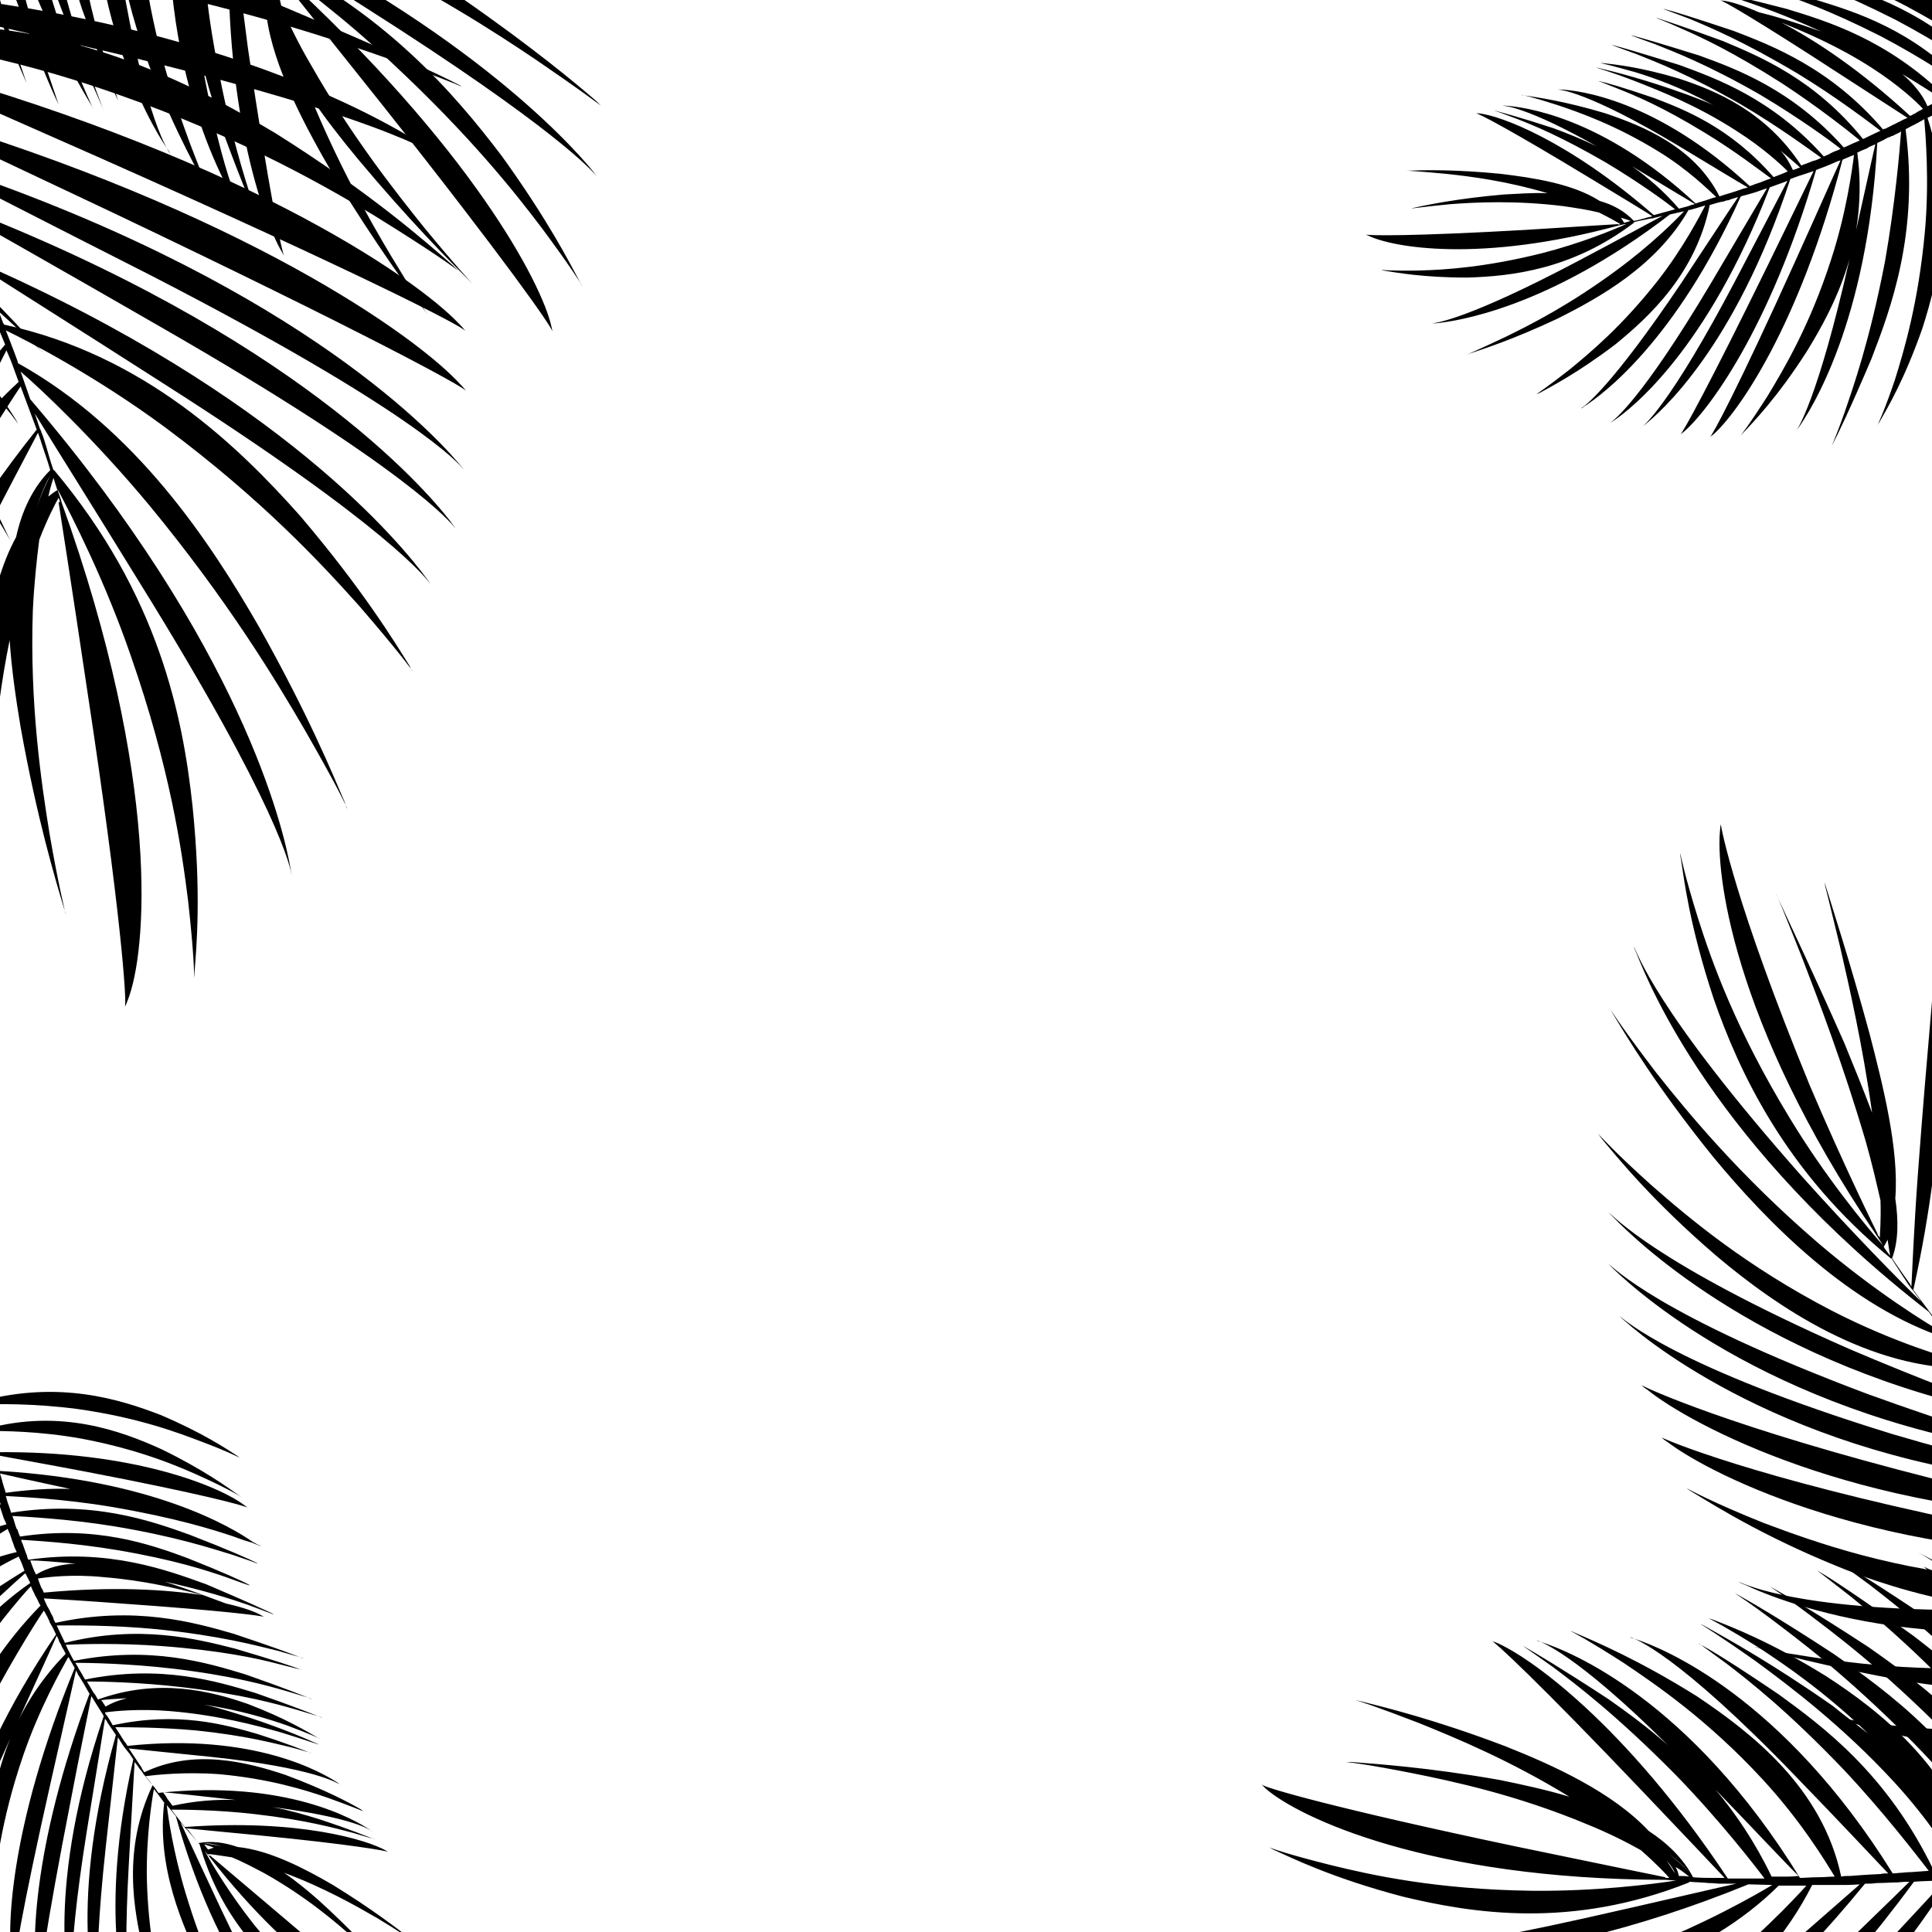 <?xml version="1.0" encoding="utf-8"?>
<!-- Generator: Adobe Illustrator 27.7.0, SVG Export Plug-In . SVG Version: 6.00 Build 0)  -->
<svg version="1.1" id="Layer_1" xmlns="http://www.w3.org/2000/svg" xmlns:xlink="http://www.w3.org/1999/xlink" x="0px" y="0px"
	 viewBox="0 0 300 300" style="enable-background:new 0 0 300 300;" xml:space="preserve">
<style type="text/css">
	.st0{clip-path:url(#SVGID_00000074425566918691454940000018252072694388932246_);}
</style>
<g>
	<defs>
		<rect id="SVGID_1_" width="300" height="300"/>
	</defs>
	<clipPath id="SVGID_00000108310825516815257860000001164936007474740152_">
		<use xlink:href="#SVGID_1_"  style="overflow:visible;"/>
	</clipPath>
	<path style="clip-path:url(#SVGID_00000108310825516815257860000001164936007474740152_);" d="M-98.3-2.2c1.5-8,4.1-20.4,11.6-36.6
		c5.4-11.7,12.1-21.1,14.3-24.2c0,0,0,0,0,0c0.3,0.3,0.5,0.5,0.8,0.8c0.3,0.3,0.5,0.5,0.8,0.8c0.5,0.5,1.1,1.1,1.6,1.6
		c0.5,0.5,1,1,1.3,1.4c0.5,0.6,1,1,1.2,1.3c-16.9,14.1-21,32.5-22.8,46.2c-1.5,14.2-0.7,23.5-0.4,27.7c0.1,0.6,0.1,0.9,0.1,1
		c0-0.4,0.1-4.3,1-12.7c1.1-8.3,3.1-21,9.7-37.3C-74.2-44-68-53.3-66-56.3c0.2,0.2,0.4,0.5,0.7,0.7c0.4,0.4,0.8,0.9,1.3,1.4
		c0.5,0.5,1,1.1,1.5,1.7c0.4,0.5,0.9,1,1.3,1.5C-84.7-17-88.9,11-88,20.2c0.1,0.6,0.1,1,0.1,1.2c-0.1-1,4-14.3,17-46.4
		c4.6-11.5,8.8-21.7,10.3-25.2c0.3,0.4,0.6,0.7,0.9,1c0.7,0.9,1.2,1.4,1.2,1.4s0.5,0.6,1.2,1.4c0,0,0.1,0.1,0.1,0.1
		C-80.1-7.1-80.5,21-80,29c-0.1,1.1-0.2,2-0.3,2.7c0,0.1,0,0.2,0,0.3c0.1-0.4,0.2-1,0.4-2c0.1,0.6,0.1,1.1,0.1,1.2
		c0-0.2-0.1-0.7,0-1.7c0.3-1.4,0.7-3.3,1.4-6c1.7-6.6,4.4-17.7,12-35.4c6-13.7,12.9-25.3,14.5-28c0.6,0.8,1,1.3,1,1.3
		s0.5,0.6,1.2,1.5c0.4,0.4,0.8,1,1.2,1.5c0,0,0,0.1,0.1,0.1C-64.9-18.5-69.1,0-71.8,12.2c-2.3,12.8-3.2,19.2-3.5,21.9
		c0,0.1,0,0.2,0,0.3c0.2-1,0.7-3.3,1.8-8.1c1.6-6.3,4.3-17.1,11.6-34.1c5.8-13.1,12.4-24.2,13.9-26.8c0.2,0.3,0.5,0.6,0.7,1
		c0.5,0.6,0.9,1.2,1.3,1.8c0.2,0.3,0.4,0.6,0.6,0.8c0.2,0.3,0.4,0.5,0.5,0.7c0.5,0.7,0.9,1.2,1,1.4C-59.1-12.9-62.9,4.3-65.4,15.7
		c-2.1,11.8-2.8,17.8-3,20.3c0,0.1,0,0.2,0,0.2c0.2-1,0.6-3.1,1.6-7.5c1.5-5.9,3.9-15.9,10.6-31.8c5.4-12.5,11.7-23.2,13-25.3
		c0.2,0.3,0.4,0.6,0.7,1c0.7,0.9,1.6,2.1,2.4,3.4c0.3,0.4,0.5,0.7,0.8,1.1c-16.2,17.4-20.1,35.7-22.6,48c-2.2,12.8-3,19.4-3.2,22
		c0.5-3.1,1-6.5,1.7-10.2c-0.7,3.7-1.3,7.1-1.7,10.2c0,0.1,0,0.2,0,0.3c0.2-1,0.7-3.3,1.7-8.1c1.2-5.1,3.1-13,7.4-24.6
		c-2.1,7.8-3.4,14.3-4.3,19.1c-1.8,5-2.5,8.8-2.6,11.1c0,0.5,0,0.8,0,0.9c0-0.8,5.1-11.5,19.7-37.6c5-8.8,9.5-16.8,11.3-20
		c0.3,0.5,0.6,0.9,0.8,1.3c0.6,1,1,1.6,1,1.6s0.4,0.6,1,1.6c0.3,0.5,0.6,1,1,1.6c0.2,0.3,0.4,0.6,0.6,0.9c0.1,0.1,0.1,0.2,0.2,0.3
		c-17.5,15.9-22.8,33.8-26.3,45.7c-3.1,12.5-4.4,18.8-4.8,21.4c0,0.1,0,0.2,0,0.3c0.2-1,0.9-3.2,2.3-7.9c2-6.2,5.4-16.7,13.8-33.1
		C-35.9,9.9-29-0.4-26.8-3.5c1.5,2.5,2.9,5,2.9,5s0.1,0.1,0.2,0.4c-17.1,14.7-22.6,31.5-26.3,42.7c-3.3,11.8-4.7,17.9-5.2,20.3
		c0,0.1,0,0.2-0.1,0.2c0.3-1,1-3.1,2.5-7.5c2.1-5.8,5.6-15.8,14.2-31.3C-32.3,15.4-25.6,6-23.1,2.8C-23.1,2.9-23,3-23,3.1
		c0.5,1,1.3,2.3,2,3.6c0.2,0.3,0.4,0.6,0.5,1C-37,23.3-41.7,40.6-44.8,52c-2.8,12-3.8,18.1-4.2,20.6c0,0.1,0,0.2,0,0.2
		c0.2-1,0.8-3.1,2.1-7.6c1.8-6,4.9-16.1,12.6-32.1C-28.5,21.6-22,11.6-20,8.5c0.4,0.7,0.7,1.3,1,1.8c0.5,1,0.9,1.7,0.9,1.7
		s0.4,0.8,1,1.9c-16.4,15.6-21.2,32.8-24.3,44.3c-2.8,12-3.8,18.1-4.2,20.6c0,0.1,0,0.2,0,0.2c0.2-1,0.8-3.1,2.1-7.6
		c1.8-6,4.9-16.1,12.6-32.1c5.7-11.5,12.1-21.3,14.3-24.6c0.4,0.8,0.9,1.7,1.3,2.5c0.2,0.3,0.3,0.7,0.5,1c0.2,0.3,0.3,0.7,0.5,1
		c0.3,0.6,0.5,1.1,0.8,1.6c-15.8,10.7-20.7,26-23.4,37.4c-2.4,11.9-2.5,19.8-2.5,23.4c0,0.5,0,0.8,0,0.9c0-0.4,0.4-3.7,1.9-10.6
		c1.3-5.7,3.4-13.9,8-24c-0.9,2.7-1.8,5.3-2.5,7.8c-3.6,13.1-5,22.7-5.6,27c-0.1,0.6-0.1,0.9-0.1,1.1c0.1-0.5,0.9-4.2,3-11.8
		c2.2-7.5,5.7-18.8,12.4-31c4.4-8.1,9.1-13.5,11.1-15.7c0.1,0.3,0.3,0.5,0.4,0.8c0.2,0.3,0.3,0.6,0.5,1c0.2,0.3,0.3,0.7,0.5,1
		c0.2,0.5,0.5,1,0.7,1.5C-23.7,42.9-27.8,57-30.6,66.3c-2.4,9.8-3.4,14.8-3.7,16.8c0,0.1,0,0.1,0,0.2c0.2-0.8,0.7-2.6,1.8-6.2
		c1.6-4.9,4.2-13.2,11-26.4c5-9.4,10.5-17.5,12.4-20.3c0.8,1.8,1.4,3.1,1.4,3.1s0.3,0.7,0.8,1.7c0.2,0.5,0.5,1,0.7,1.6
		C-30.4,65.4-31,89.6-30.7,95c0,0.6,0.1,0.9,0.1,1.1c-0.1-0.9-0.3-9.3,13.8-36.8c5-9.8,9.6-18.6,11.1-21.6c0.2,0.4,0.4,0.9,0.6,1.3
		c1.2,2.7,2.3,5.5,2.3,5.5s0.1,0.2,0.2,0.5c0.1,0.3,0.3,0.7,0.5,1.1c-14.6,7.6-19.6,23.1-22.5,34.9c-2.7,12.5-3,21.2-3.2,25.1
		c0,0.5,0,0.8,0,1c0-0.4,0.5-3.9,2.1-11.2c1.7-7.2,4.6-18.1,11.5-31c4.8-9,10.4-15.4,12.5-17.7c0.4,0.9,0.8,2,1.2,3.1
		c0.4,1.1,0.9,2.2,1.3,3.2c-24.5,28.6-25.1,52.9-24.8,58.4c0,0.6,0.1,0.9,0.1,1.1c-0.1-0.8-0.2-7.7,9.9-29c-2,4.9-3.2,9.4-4.3,13.2
		c-2.4,10.3-3.4,15.6-3.7,17.7c0,0.1,0,0.1,0,0.2c0.2-0.8,0.7-2.7,1.8-6.5c1.6-5.1,4.3-13.8,11-27.4C-4.1,71,1.6,62.4,3.2,60
		l2.5,6.7c-20.8,26.1-26.5,47-26.6,53.7c0,0.5,0,0.8,0,0.9c0-0.7,4.2-10.7,16.7-34.7c4.7-9.2,9-17.3,10.1-19.4
		c0,0.1,0.1,0.2,0.1,0.3c0.2,0.5,0.4,1.2,0.7,2.1C7,70.5,7.4,71.6,7.8,73c-2.7,2.7-4.4,6.3-5.3,10.4c-4.6,8.4-5.4,20.5-5.6,30.4
		c0,13.9,1.1,23.8,1.6,28.2c0.1,0.6,0.1,1,0.1,1.1c-0.1-0.5-0.2-4.4-0.2-12.5c0.2-7.4,0.5-18.5,3.1-31.2c0.3,4.6,1,9.3,1.7,13.5
		c2.5,14,5.4,23.7,6.7,28c0.2,0.6,0.3,0.9,0.3,1.1c-0.1-0.5-1.1-4.4-2.5-12.5c-1.3-8-3.1-20.3-2.6-34.7c0.2-4.2,0.6-7.9,1-11
		c1.4-3.6,2.6-5.8,3-6.5c0.1,0.2,0.2,0.5,0.2,0.7l-0.2,0c0,0,2.1,13.4,4.4,28.9c5.3,34.8,6.2,48.6,5.9,49.4c0.1-0.1,0.2-0.4,0.4-0.9
		c3-7.4,5.3-34.1-10.2-77.3l0,0c-0.2-0.8-0.5-1.5-0.7-2.2c2.3,4.3,7.4,14.3,11.4,25.9c6.1,17.5,7.9,30,8.9,38
		c0.9,8.1,1,11.7,0.9,12.1c0-0.1,0.1-0.4,0.1-0.9c0.3-3.8,1.1-12.1-0.3-25.8C28.4,111.3,24.7,92.4,8.4,73c0,0-0.1,0-0.1,0
		c-0.5-1.4-0.8-2.6-1.1-3.6c-0.3-0.9-0.5-1.7-0.7-2.1c-0.1-0.2-0.1-0.4-0.2-0.5c0-0.1-0.1-0.2-0.1-0.2l-0.8-2.4
		c2.8,4.6,9.3,14.9,16.3,26.3C43.3,125.3,45.2,135,45.3,136c0-0.2-0.1-0.6-0.2-1.2C44,128.5,37.4,100.2,4.7,62l-1.5-4.3
		C6,60.1,14.5,68,23.3,78.6c12.1,14.7,19.4,26.8,24,34.7c4.6,8,6.5,11.8,6.6,12.3c-0.1-0.1-0.2-0.5-0.4-1.1
		c-1.8-4.2-5.6-13.5-13.3-27.2C32.6,84.1,21.1,66.6,2.8,56.4L2.7,56c0,0-0.8-2.2-1.8-4.7c3.1,1.5,13.7,6.9,24.8,15.1
		c14.9,11.1,24.1,21,30,27.6c5.8,6.7,8.2,9.9,8.4,10.3c-0.1-0.1-0.3-0.4-0.5-0.9c-2.3-3.7-7.3-11.9-17-23.3
		c-9.7-10.9-24.2-25-46-29.7c0-0.1,0-0.1-0.1-0.2c-0.5-1.3-1-2.7-1.4-3.7c0,0,0,0,0,0c0,0,0-0.1-0.1-0.1C-1,46.2-1,46.1-1,46
		c-0.2-0.6-0.4-1-0.5-1.3c-0.1-0.3-0.2-0.5-0.2-0.5s-0.4-1.1-1.1-2.6c3.4,2.2,15,9.5,28.1,17.9C60.3,81.8,66.4,90,67,90.9
		c-0.1-0.1-0.3-0.5-0.7-1c-3.9-5.3-22.7-28.6-69.4-49.1c-0.3-0.7-0.6-1.4-0.8-2.1c-0.6-1.4-1.1-2.8-1.6-3.8c-0.4-1-0.7-1.7-0.7-1.7
		s0-0.1-0.1-0.3c3.1,1.8,16.4,9.3,31.3,17.9C63.5,72.9,70,81.2,70.7,82c-0.1-0.2-0.4-0.5-0.8-1.1c-4.2-5.4-24.6-29-76.6-49
		c-0.5-1.1-1.2-2.7-1.9-4.4c-0.1-0.3-0.3-0.7-0.4-1c0-0.1-0.1-0.2-0.1-0.3c4.4,2.2,17.6,9,32.4,16.5C64.1,63.7,71.3,72,72,72.9
		c-0.1-0.2-0.4-0.5-0.9-1.1c-4.6-5.4-26.9-28.7-80.9-46.5c-0.3-0.5-0.5-1.1-0.7-1.5c-0.5-1-0.8-1.7-0.8-1.7s-0.3-0.7-0.8-1.7
		c-0.2-0.5-0.5-1.1-0.8-1.7c0,0,0-0.1-0.1-0.1c4,1.9,16.7,7.9,30.9,14.6c38.8,18.5,53.8,26.7,54.5,27.5c-0.1-0.1-0.4-0.5-0.9-1
		c-6.8-7.5-34.1-27-84.9-42c0,0,0,0,0,0c-0.2-0.3-0.3-0.7-0.5-1c-1.3-2.7-2.7-5.4-2.7-5.4s-0.2-0.5-0.6-1.2
		c3.5,1.5,17.3,7.6,32.7,14.4c40.5,18,56,26,56.8,26.9c-0.1-0.1-0.4-0.5-0.9-1c-7-7.5-35.5-26.9-89-41.1c-0.5-1-1.2-2.2-1.8-3.4
		c0-0.1-0.1-0.2-0.1-0.3c4.6,0.6,18.3,2.6,33.5,7.6c21,6.9,35,14.8,44,20.2c8.9,5.5,12.8,8.3,13.2,8.7c-0.1-0.1-0.4-0.4-0.9-0.9
		c-3.9-3.4-12.4-11-27.5-20.5C28.1,11.9,6.8,1.3-19.9,4.5c-0.4-0.8-0.8-1.6-1.2-2.2c-0.3-0.5-0.5-0.9-0.6-1.2
		C-21.9,0.7-22,0.6-22,0.6s-0.4-0.7-1-1.7c4.2,1,19.3,4.4,36.2,8.3C58.4,17.6,68,24.1,69,24.8c-0.2-0.1-0.6-0.4-1.2-0.9
		C61.6,19.6,32.6,1.7-23.4-1.9c-0.5-0.8-1-1.8-1.6-2.8c-0.2-0.3-0.4-0.7-0.6-1c-0.2-0.3-0.4-0.6-0.5-0.9c-0.4-0.6-0.7-1.2-1-1.7
		c-0.2-0.4-0.5-0.8-0.6-1c5.4,0.4,22.3,2,40.7,5.6C38.1,1.3,52.6,6.4,61.1,9.4c6.3,2.3,9.4,3.5,10.7,4.1c-0.1,0-0.2-0.1-0.3-0.2
		c-3.2-1.7-11.4-5.5-27.8-12.4C27.6-5.3,3.4-14.4-28.4-10.5c-0.2-0.3-0.4-0.6-0.6-1c-0.3-0.5-0.6-1.1-1-1.7
		c-0.4-0.6-0.8-1.2-1.2-1.9c-0.3-0.4-0.6-0.9-0.8-1.3c5-0.4,18.9-1.3,34.6,0.2c22.2,2.2,37.3,6.8,47.1,10c9.7,3.3,14,5.2,14.5,5.5
		c-0.1-0.1-0.5-0.3-1.1-0.6c-4.3-2.4-13.9-7.9-30.4-13.8c-16-5.3-38.8-10.9-65.5-2.4c-1-1.6-1.7-2.7-1.7-2.7s-0.1-0.1-0.2-0.2
		c4.2-0.7,16.1-2.9,29.4-5.2c37.4-6.5,52.5-7.8,53.4-7.4c-0.2-0.1-0.5-0.2-1.2-0.4c-8.9-3.1-38.7-5.1-82.2,12.2
		c-0.6-1-1.7-2.5-2.7-4.1c0,0,0,0,0-0.1c4-2,14.1-6.8,26.5-10.1c18.1-4.8,31.8-5.4,40.7-5.5c9,0,13.1,0.3,13.6,0.4
		c-0.1,0-0.5-0.1-1.1-0.2c-4.4-0.8-14.2-2.7-29.5-2.8c-14.5,0.3-34.2,2.2-51,17.2c-0.6-0.8-1.1-1.6-1.6-2.3
		c-0.7-0.9-1.1-1.6-1.1-1.6s-0.4-0.6-1.1-1.6c-0.2-0.2-0.3-0.5-0.5-0.8c-0.1-0.2-0.3-0.4-0.5-0.6c4-1.7,14.8-6.1,27.3-10.1
		C20-54.7,32-63,32.8-63.2c-0.1,0-0.4,0.1-0.9,0.3C28.1-62,20-58.6,6-55.7c-13.4,3.5-32.4,6.4-50.1,21.2c-0.2-0.3-0.4-0.6-0.7-0.9
		c-0.5-0.6-0.9-1.2-1.3-1.8c-0.4-0.6-0.8-1.1-1.2-1.6c-0.1-0.2-0.3-0.3-0.4-0.5c4.4-2.6,16.1-9.2,29.5-15
		c19.4-8.2,31.7-11.2,38.9-13c5.4-1.2,8-1.8,9.2-2c-0.1,0-0.2,0-0.3,0c-3,0.3-10.4,1.2-24.8,3.8c-13.6,3-34.1,7.5-53.3,25.2
		c0,0,0,0,0,0s-0.5-0.6-1.2-1.5c-0.4-0.4-0.8-1-1.2-1.5c-0.3-0.4-0.7-0.9-1.1-1.3c3.9-2.3,13.7-8.1,24.5-14.4
		C4.3-77.6,13.2-78.4,14.2-78.4c-0.2,0-0.5,0-1.1,0C7.3-78-18.1-74.7-52.6-45.2c-0.9-1.1-1.8-2.2-2.5-3c-0.5-0.5-0.9-1-1.1-1.2
		c3.8-2.5,13.3-8.7,23.9-15.5C-1.4-85,7.5-86,8.4-86.1c-0.2,0-0.5,0-1.1,0.1c-5.7,0.6-30.9,5-64,36c-0.2-0.2-0.5-0.6-0.9-1
		c-0.4-0.4-0.8-0.9-1.3-1.5c-0.5-0.5-1-1.1-1.5-1.6c-0.1-0.1-0.2-0.2-0.3-0.4c3.1-2.6,10.3-8.5,18.7-14.5
		C-16.3-86.9-8.8-96.7-8.3-97c-0.1,0.1-0.3,0.2-0.7,0.5c-2.7,1.6-8.3,6.4-18.7,12.1c-9.6,6-23.7,12.8-34.2,28.9
		c-0.1-0.1-0.2-0.2-0.3-0.3c-0.5-0.5-1-1-1.4-1.4c-0.8-0.8-1.4-1.4-1.4-1.4s-0.5-0.5-1.4-1.4c-0.3-0.3-0.7-0.7-1-1
		c2.8-3,10.4-10.8,19.5-18.3C-34.6-90-25.8-95-20.6-97.9c3.9-2.1,5.8-3.1,6.6-3.6c-0.1,0-0.1,0.1-0.2,0.1c-2.2,0.8-7.7,3.2-18.3,8.3
		C-42.3-87.9-57-80-68-61.7c-0.4-0.4-0.8-0.8-1.2-1.2c-1.1-1.1-2.3-2.1-3.1-2.9c-0.4-0.4-0.8-0.7-1-0.9c-0.2-0.2-0.4-0.3-0.4-0.3
		s-0.6-0.5-1.5-1.3c-0.4-0.4-0.9-0.8-1.5-1.3c-0.6-0.5-1.1-0.9-1.7-1.4c-1.2-1-2.4-1.9-3.3-2.6c-0.2-0.2-0.4-0.3-0.6-0.5
		c-0.2-0.1-0.4-0.3-0.5-0.4c-0.3-0.2-0.4-0.3-0.4-0.3s-0.2-0.2-0.6-0.5c-0.4-0.3-1-0.8-1.9-1.3c-0.4-0.3-0.9-0.6-1.4-1
		c-0.5-0.4-1.1-0.7-1.7-1.2c-1.3-0.8-2.8-1.8-4.6-2.8c0,0,0,0,0,0l0,0l0,0l0,0l0,0l0,0l0,0l0,0l0,0l0,0l0,0l0,0l0,0l0,0l0,0l0,0l0,0
		l0,0l0,0l0,0l0,0l0,0l0,0l0,0c0,0,0,0,0,0c3.3,2.3,5.7,4.2,7.2,5.5c0.8,0.6,1.4,1.1,1.7,1.5c0.4,0.3,0.6,0.5,0.6,0.5s2.3,2,4.5,4
		c0.6,0.5,1.1,1,1.6,1.5c0.5,0.5,1,0.9,1.4,1.3c0.8,0.8,1.4,1.3,1.4,1.3s0.1,0.1,0.4,0.4c0.2,0.2,0.6,0.6,1,1
		c0.2,0.2,0.4,0.4,0.6,0.6c-17.7,14.8-22.7,32.9-25.2,46.1c-2.2,13.8-1.8,22.6-1.7,26.6c0,0.5,0.1,0.9,0.1,1
		C-99.9,9.7-99.7,5.9-98.3-2.2z M4.5,83.7C4.5,83.7,4.5,83.7,4.5,83.7C4.5,83.7,4.5,83.7,4.5,83.7C4.5,83.7,4.5,83.7,4.5,83.7
		C4.5,83.7,4.5,83.7,4.5,83.7z M5.7,78.8c0.8-2.5,1.6-4.1,2.1-5C7.4,74.7,6.5,76.4,5.7,78.8C5.7,78.8,5.7,78.8,5.7,78.8z M7,79.2
		C7,79.2,7,79.2,7,79.2c0.7-1,1.3-1.7,1.7-2.2C8.3,77.4,7.7,78.2,7,79.2z M8.9,76.1c-0.5,0.3-1,0.7-1.4,1c0.3-1.3,0.6-2.3,0.8-2.9
		C8.5,74.8,8.7,75.5,8.9,76.1z M1.8,56.3l1.1,3c-5.1,4.7-8.9,9.5-11.8,14.3c4.7-9.1,8.7-16.8,9.9-19.2C1.5,55.5,1.8,56.3,1.8,56.3z
		 M-12.7,22.7c0,0,0.2,0.5,0.6,1.2c-2.1,0.9-4,2.1-5.7,3.7c2-2.8,3.7-4.8,4.6-5.9C-12.9,22.3-12.7,22.7-12.7,22.7z M-33.3-14
		c0.3,0.5,0.7,1.1,1,1.6C-45.2,3-53.1,16.6-57.6,26.9c2.2-7.3,5.7-17.2,11.4-27.7c4.5-8.3,9.3-13.8,11.2-15.8
		C-34.5-15.8-33.9-14.9-33.3-14z M-38.7-22c1.2,1.7,2.1,3,2.1,3s0.3,0.5,0.8,1.2c-3.6,1.5-6.7,4.2-9.2,7.6
		C-42.2-15.8-39.8-20-38.7-22z M-54.7-43.2c0.5,0.6,1,1.2,1.4,1.7c0.3,0.4,0.6,0.7,0.8,1c-4.8,4.9-8.5,9.9-11.6,14.9
		c3.4-9.3,6.2-17,7.3-20.1C-56.1-44.9-55.4-44.1-54.7-43.2z"/>
	<path style="clip-path:url(#SVGID_00000108310825516815257860000001164936007474740152_);" d="M-61.6-26.8
		c-2.8-6.6-6.8-16.9-9.6-31.8c-2-10.8-2.2-20.3-2.2-23.3c0,0,0,0,0,0c0.3,0.1,0.6,0.2,0.8,0.3c0.3,0.1,0.6,0.2,0.9,0.3
		c0.6,0.2,1.2,0.5,1.7,0.7c0.5,0.2,1.1,0.4,1.5,0.6c0.6,0.3,1.1,0.4,1.3,0.5c-4.1,16.6,1.9,32,7,43c5.6,11.3,10.4,18.1,12.6,21.1
		c0.3,0.4,0.5,0.6,0.6,0.8c-0.2-0.3-2-3.3-5.2-10c-3.1-6.7-7.8-17-11.2-31.7c-2.5-10.7-2.9-20-3-22.9c0.2,0.1,0.5,0.2,0.8,0.3
		c0.4,0.2,0.9,0.4,1.5,0.6c0.5,0.2,1.1,0.5,1.7,0.7c0.5,0.2,1,0.4,1.5,0.7c1,34,11.3,56.7,16,63.3c0.3,0.5,0.5,0.7,0.6,0.9
		c-0.5-0.7-4.1-12.3-10.8-41.1c-2.4-10.3-4.5-19.5-5.2-22.7c0.4,0.2,0.7,0.3,1,0.5c0.9,0.4,1.4,0.7,1.4,0.7s0.6,0.3,1.4,0.6
		c0,0,0.1,0,0.1,0c3.7,37.7,16.5,59.2,20.5,65.1c0.4,0.9,0.8,1.6,1,2.1c0,0.1,0.1,0.1,0.1,0.2c-0.1-0.3-0.4-0.9-0.7-1.6
		c0.3,0.5,0.6,0.8,0.6,0.9c-0.1-0.1-0.4-0.5-0.8-1.2c-0.4-1.1-1.1-2.8-1.9-5c-2-5.6-5.4-15-8.8-31c-2.5-12.5-3.6-23.8-3.8-26.3
		c0.7,0.4,1.2,0.6,1.2,0.6s0.6,0.3,1.4,0.7c0.4,0.2,0.9,0.5,1.5,0.7c0,0,0.1,0,0.1,0c-2.5,18.6,3.4,34,7.3,44.3
		c4.4,10.5,6.9,15.7,7.9,17.8c0,0.1,0.1,0.1,0.1,0.2c-0.4-0.8-1.1-2.8-2.6-6.8c-1.9-5.4-5.2-14.5-8.5-29.9
		c-2.4-11.9-3.4-22.7-3.6-25.2c0.3,0.2,0.6,0.3,0.9,0.5c0.6,0.3,1.1,0.6,1.7,0.9c0.3,0.1,0.5,0.3,0.8,0.4c0.2,0.1,0.5,0.3,0.7,0.4
		c0.6,0.3,1.1,0.6,1.3,0.7c-2.3,17.6,3.3,32,7.1,41.5c4.2,9.7,6.5,14.5,7.5,16.4c0,0.1,0.1,0.1,0.1,0.2c-0.3-0.8-1-2.6-2.4-6.3
		c-1.8-5-4.9-13.4-8-27.8C-37.9-53.7-38.9-64-39.1-66c0.2,0.1,0.6,0.3,0.9,0.5c0.8,0.5,2,1.1,3.1,1.7c0.3,0.2,0.7,0.4,1,0.6
		c-2.1,18.8,3.9,34.1,8,44.3C-21.5-8.5-19-3.3-17.9-1.2c-1.1-2.5-2.4-5.3-3.6-8.3c1.3,3,2.5,5.8,3.6,8.3c0,0.1,0.1,0.1,0.1,0.2
		c-0.4-0.8-1.1-2.8-2.7-6.8c-1.6-4.3-4-10.9-6.7-21.2c2.3,6.6,4.4,12,6.1,16c1.2,4.4,2.5,7.6,3.5,9.3c0.2,0.4,0.4,0.6,0.4,0.7
		c-0.4-0.6-2.1-10.5-5-35.4c-1-8.5-1.8-16.1-2.1-19.2c0.4,0.3,0.8,0.5,1.1,0.7c0.8,0.5,1.4,0.9,1.4,0.9s0.5,0.3,1.4,0.9
		c0.4,0.3,0.9,0.6,1.4,0.9c0.3,0.2,0.5,0.3,0.8,0.5c0.1,0.1,0.2,0.1,0.3,0.2c-3.7,18.2,1.3,33.6,4.6,43.8c3.8,10.5,6,15.8,6.9,17.9
		c0,0.1,0.1,0.1,0.1,0.2c-0.3-0.8-0.9-2.8-2.2-6.8c-1.6-5.4-4.3-14.5-6.6-29.9c-1.6-11.3-2-21.6-2-24.7c2.1,1.4,4.1,2.7,4.1,2.7
		s0.1,0.1,0.3,0.2c-4,17.1,0.3,31.8,3.2,41.6C-6.2,1.7-4.3,6.7-3.5,8.8c0,0.1,0.1,0.1,0.1,0.2c-0.3-0.8-0.8-2.7-1.9-6.5
		c-1.4-5.2-3.8-13.9-5.5-28.7C-12-36.7-12.1-46.2-12-49.5c0.1,0.1,0.2,0.1,0.3,0.2c0.8,0.6,1.9,1.3,2.9,2c0.3,0.2,0.5,0.4,0.8,0.5
		c-3.2,17.7,1.8,32.4,5.2,42.2C0.9,5.5,3.1,10.6,4,12.6c0,0.1,0.1,0.1,0.1,0.2C3.8,12,3.2,10.1,1.9,6.3C0.3,1.1-2.5-7.6-5-22.5
		c-1.7-10.9-2.3-20.8-2.4-23.8c0.5,0.4,1,0.7,1.5,1c0.8,0.6,1.3,1,1.3,1s0.6,0.4,1.5,1.1C-6.3-25.6-1.3-10.9,2.1-1.1
		C5.9,9,8,14,9,16c0,0.1,0.1,0.1,0.1,0.2c-0.3-0.8-0.9-2.7-2.2-6.5C5.2,4.5,2.4-4.2,0-19c-1.7-10.7-2.2-20.4-2.4-23.6
		c0.6,0.4,1.3,0.9,2,1.5c0.3,0.2,0.5,0.4,0.8,0.6c0.3,0.2,0.5,0.4,0.7,0.6c0.4,0.3,0.9,0.7,1.2,0.9c-5,13.6-1,27,2.6,36.6
		c4,9.9,7.6,15.9,9.2,18.6c0.2,0.4,0.4,0.6,0.4,0.7c-0.2-0.3-1.4-2.9-3.7-8.7C9.1,3.2,6.6-3.7,4.8-13c0.6,2.4,1.3,4.6,2,6.8
		c3.8,11.2,7.4,18.9,8.9,22.4c0.2,0.5,0.4,0.8,0.4,0.9c-0.2-0.4-1.4-3.5-3.6-10C10.5,0.7,7.5-9.2,6-20.8c-1-7.7-0.5-13.4-0.3-15.8
		c0.2,0.2,0.4,0.3,0.6,0.5c0.2,0.2,0.5,0.4,0.7,0.6c0.3,0.2,0.5,0.4,0.8,0.6C8.3-34.6,8.6-34.3,9-34C6.2-18.9,10.1-6.8,12.7,1.3
		c3,8.3,4.7,12.4,5.5,14c0,0.1,0,0.1,0.1,0.2c-0.2-0.7-0.7-2.2-1.7-5.4c-1.3-4.3-3.4-11.5-5.3-23.9c-1.2-8.9-1.5-17-1.6-19.7
		c1.3,1,2.3,1.9,2.3,1.9s0.5,0.4,1.3,1c0.4,0.3,0.8,0.6,1.2,1C12.3,0.5,23.2,19,25.9,23c0.3,0.4,0.5,0.7,0.5,0.8
		c-0.5-0.6-4.5-6.9-8.4-32.7c-1.4-9.2-2.6-17.4-3-20.3c0.3,0.3,0.6,0.5,1,0.8c2,1.7,4,3.3,4,3.3s0.1,0.1,0.4,0.3
		c0.2,0.2,0.5,0.4,0.8,0.7c-5.6,10.9-1.6,24.4,2,34.4c4.1,10.4,7.9,17.1,9.6,20.1c0.2,0.4,0.4,0.6,0.4,0.8c-0.2-0.3-1.5-3.1-3.8-9.2
		c-2.2-6-5.5-15.4-7.1-27.5C21.2-14,21.7-20.9,22-23.3c0.7,0.6,1.5,1.3,2.2,1.9c0.8,0.7,1.6,1.4,2.3,2c-2.2,30.3,8.7,48.9,11.4,53
		c0.3,0.4,0.5,0.7,0.5,0.8c-0.4-0.6-3.7-5.7-7.2-25.5c1,4.4,2.3,8.3,3.4,11.5c3.2,8.7,5.1,13,5.9,14.8c0,0.1,0.1,0.1,0.1,0.2
		c-0.3-0.7-0.8-2.3-1.9-5.6c-1.4-4.4-3.7-12-5.8-24.6c-1.5-9.5-1.9-18.1-1.9-20.5l4.6,4.2c-1,27.1,5.1,44.9,8.1,50.1
		c0.2,0.3,0.3,0.6,0.4,0.7c-0.3-0.5-2.3-9.6-5.6-32.2C37.4-1.3,36.3-8.9,36-10.9c0.1,0.1,0.1,0.1,0.2,0.2c0.3,0.3,0.8,0.7,1.4,1.3
		c0.6,0.6,1.4,1.3,2.3,2.2c-0.4,3,0.2,6.3,1.5,9.7c1,7.9,6.1,17.4,10.5,24.9C58.4,38,63.6,45.1,66,48.3c0.3,0.4,0.5,0.7,0.6,0.8
		c-0.3-0.3-2.2-3.3-5.9-9.4c-3.4-5.7-8.2-14.2-12.5-24.7c2.3,3.4,4.9,6.7,7.3,9.6c8.1,9.7,14.4,16,17.2,18.8
		c0.4,0.4,0.6,0.6,0.7,0.7c-0.3-0.3-2.7-2.9-7.4-8.6c-4.5-5.6-11.4-14.3-17.7-25.4c-1.9-3.2-3.3-6.2-4.5-8.7c-0.8-3.2-1.1-5.3-1.1-6
		c0.2,0.1,0.3,0.3,0.5,0.4l-0.1,0.1c0,0,7.5,9.4,16.2,20.3c19.4,24.5,26.4,34.6,26.5,35.3c0-0.1-0.1-0.4-0.2-0.9
		C84.1,44,73.2,22.9,43.4-4.3l0,0c-0.5-0.5-1-1-1.5-1.4C45.4-3.2,53.2,2.5,61,9.9C72.9,21,79.9,29.8,84.2,35.5
		c4.3,5.8,6,8.5,6.2,8.9c0-0.1-0.2-0.3-0.4-0.7c-1.6-3-4.9-9.5-12.1-19.5C70.6,14.6,59.5,1.5,40.3-7.4c0,0,0,0,0,0.1
		c-1-0.9-1.7-1.7-2.4-2.3c-0.6-0.6-1.1-1.1-1.4-1.4c-0.2-0.2-0.3-0.3-0.4-0.3c-0.1-0.1-0.1-0.1-0.1-0.1L34.4-13
		c3.9,2.5,12.7,8,22.4,14.2c29.6,18.8,35.3,25.5,35.9,26.2c-0.1-0.1-0.3-0.4-0.7-0.9C88.4,22.1,71.1,3,32.9-14.5l-2.9-2.8
		c2.9,0.9,11.9,3.8,22.4,8.8C66.7-1.6,76.9,5,83.4,9.4c6.6,4.5,9.5,6.7,9.9,7c-0.1-0.1-0.3-0.3-0.7-0.7c-3-2.6-9.8-8.3-20.9-16
		C60.7-7.5,45.3-16.8,29.1-18l-0.2-0.2c0,0-1.5-1.4-3.3-3c2.7,0.1,11.8,0.4,22.6,2.7C62.6-15.4,73-11.1,79.7-8.2
		c6.7,3,9.8,4.6,10.1,4.8c-0.1-0.1-0.4-0.2-0.8-0.5c-3.1-2-10.1-6.4-21.5-11.7C56.3-20.4,40.7-26,24.8-21.9c0,0-0.1-0.1-0.1-0.1
		c-0.9-0.8-1.9-1.7-2.6-2.3c0,0,0,0,0,0c0,0-0.1,0-0.1,0c-0.1,0-0.1-0.1-0.2-0.1c-0.4-0.3-0.7-0.6-0.9-0.8c-0.2-0.2-0.4-0.3-0.4-0.3
		s-0.8-0.7-1.9-1.6c3.1,0.4,13.9,1.9,25.9,3.7C77-19,84.6-15,85.4-14.5c-0.1-0.1-0.4-0.3-0.9-0.5C79.6-17.7,57-28.7,18.1-27.8
		c-0.5-0.4-1-0.9-1.5-1.3c-1-0.9-2-1.7-2.7-2.3c-0.8-0.6-1.3-1-1.3-1s-0.1-0.1-0.2-0.2c2.8,0.2,14.6,1.3,28,2.6
		c34.5,3.2,42.5,7.2,43.3,7.6c-0.1-0.1-0.5-0.3-1-0.5c-5.1-2.6-28.9-13.3-70.9-10.1c-0.8-0.6-2-1.7-3.3-2.7C8.3-36,8-36.2,7.8-36.4
		c-0.1-0.1-0.1-0.1-0.2-0.2c3.8,0.1,15.2,0.6,28,1.1C71-34,79.4-30.3,80.3-29.9c-0.1-0.1-0.5-0.2-1-0.5C73.8-32.8,49-42.7,6.9-37.1
		c-0.4-0.3-0.8-0.6-1.1-0.9c-0.8-0.6-1.3-1-1.3-1s-0.5-0.4-1.3-1c-0.4-0.3-0.8-0.7-1.3-1c0,0-0.1-0.1-0.1-0.1
		c3.4,0,14.2,0.1,26.2,0.2c33,0.3,46.2,1.3,47,1.7c-0.1-0.1-0.5-0.2-1-0.4c-7.7-3.3-34-8.5-72.8-1.9c0,0,0,0,0,0
		c-0.3-0.2-0.5-0.4-0.8-0.6c-2.1-1.6-4.2-3.2-4.2-3.2s-0.4-0.3-0.9-0.7c2.9-0.1,14.4-0.3,27.3-0.6c33.8-0.7,47.3,0,48.1,0.4
		c-0.1-0.1-0.5-0.2-1-0.4c-7.8-3.2-34.8-7.9-75,0.2c-0.8-0.6-1.7-1.2-2.7-1.9c-0.1,0-0.1-0.1-0.2-0.1c3.2-1.2,12.7-4.5,24.5-6.1
		c16.4-2.2,28.9-1.1,37-0.2c8.2,1,11.9,1.8,12.3,1.9c-0.1,0-0.5-0.2-1-0.3c-4-1.2-12.9-4-26.8-5.8c-13.4-1.4-31.7-2-47,9.8
		c-0.7-0.5-1.3-0.9-1.8-1.3c-0.4-0.3-0.7-0.5-1-0.7c-0.2-0.2-0.4-0.3-0.4-0.3s-0.6-0.4-1.4-1c3.1-0.8,14.2-3.5,26.6-6.5
		c33.2-8,42.3-6.4,43.2-6.2c-0.2,0-0.5-0.1-1.1-0.2C49.1-66.5,22.5-70-14.4-53c-0.7-0.5-1.5-1-2.3-1.6c-0.3-0.2-0.5-0.4-0.8-0.6
		c-0.3-0.2-0.5-0.4-0.8-0.5c-0.5-0.3-1-0.6-1.4-0.9c-0.3-0.2-0.6-0.4-0.9-0.6c3.6-1.6,15-6.3,28.2-10.1c18.2-5,29.6-6.2,36.4-7
		c5.1-0.5,7.5-0.7,8.6-0.7c-0.1,0-0.2,0-0.3,0c-2.8-0.1-9.7-0.2-23.3,0.4c-13,1-32.4,2.6-50.6,16.7c-0.2-0.1-0.5-0.3-0.9-0.6
		c-0.4-0.3-0.9-0.6-1.4-0.9c-0.5-0.3-1.1-0.7-1.6-1c-0.4-0.2-0.8-0.5-1.1-0.7c2.9-2.1,11.3-7.7,21.9-12c15-6.2,26.6-8,34.2-9
		c7.7-0.9,11.2-1,11.7-0.9c-0.1,0-0.5-0.1-1-0.1c-3.9-0.3-12.4-1.1-25.5,0.3c-12.5,1.7-29.4,5.4-42.3,21.2c-1.3-0.8-2.4-1.5-2.4-1.5
		s-0.1,0-0.2-0.1c2.3-2,8.8-7.8,16.1-14.3c20.6-18.1,29.4-24.4,30.2-24.4c-0.1,0-0.4,0-0.9,0.1c-7,0.8-26.7,9.7-46.1,38.2
		c-0.9-0.5-2.2-1.3-3.6-2.1c0,0,0,0-0.1,0c1.6-2.9,5.7-10.1,12-17c9.1-10,17.5-15.3,23.1-18.5c5.6-3.2,8.4-4.4,8.7-4.5
		c-0.1,0-0.4,0.1-0.8,0.2c-3.1,0.9-10.2,2.9-19.8,8.2c-9,5.3-20.5,13.7-24.1,31c-0.8-0.4-1.5-0.8-2.1-1.2c-0.8-0.5-1.4-0.8-1.4-0.8
		s-0.6-0.3-1.4-0.8c-0.2-0.1-0.4-0.3-0.7-0.4c-0.2-0.1-0.4-0.2-0.6-0.3C-39.7-72.5-35-79.6-29-87c17.5-21.2,21.2-31.7,21.5-32.1
		c-0.1,0.1-0.2,0.3-0.4,0.5c-1.9,2-5.4,7.5-12.9,14.6c-6.8,7.3-17.4,16.2-21.7,33.7c-0.3-0.1-0.6-0.3-0.8-0.4
		c-0.6-0.3-1.1-0.6-1.7-0.9c-0.5-0.3-1-0.6-1.5-0.8c-0.2-0.1-0.3-0.2-0.5-0.2c1.6-3.5,5.9-12.6,11.6-21.8
		c8.4-13.1,14.7-19.7,18.4-23.6c2.8-2.8,4.2-4.2,4.8-4.8c-0.1,0-0.1,0.1-0.2,0.1c-1.8,1.3-5.9,4.6-13.9,11.6
		c-7.2,7.1-18,17.7-21.9,37.9c0,0,0,0,0,0s-0.6-0.3-1.4-0.7c-0.4-0.2-0.9-0.5-1.5-0.7c-0.4-0.2-0.8-0.4-1.3-0.6
		c1.4-3.1,4.9-10.9,8.7-19.6c11.4-25.3,16.7-29,17.2-29.4c-0.1,0.1-0.3,0.2-0.7,0.4c-3.4,2.3-17.9,13.7-26,48.2
		c-1.1-0.5-2.2-1-3-1.4c-0.5-0.2-1-0.4-1.2-0.5c1.2-3.2,4.3-11.2,7.8-20.2c10.2-26,15.2-30,15.8-30.3c-0.1,0.1-0.3,0.2-0.7,0.5
		c-3.3,2.4-17.1,14.6-23.6,49.8c-0.3-0.1-0.6-0.3-1.1-0.5c-0.4-0.2-1-0.4-1.5-0.6c-0.6-0.2-1.1-0.5-1.7-0.7
		c-0.1-0.1-0.2-0.1-0.4-0.2c0.7-3.1,2.5-10.1,5.1-17.6c8-22.6,8.2-32.7,8.3-33.1c0,0.1-0.1,0.3-0.2,0.6c-1,2.2-2.2,7.8-6.2,15.8
		c-3.3,7.9-9,18-8.1,33.9c-0.1,0-0.2-0.1-0.3-0.1c-0.6-0.2-1.1-0.4-1.5-0.6c-0.9-0.3-1.5-0.6-1.5-0.6s-0.6-0.2-1.5-0.6
		c-0.3-0.1-0.7-0.3-1.1-0.4c0.4-3.3,1.6-11.8,3.8-20.7c3.3-12.8,6.5-19.6,8.4-23.7c1.5-3,2.2-4.4,2.5-5c0,0-0.1,0.1-0.1,0.1
		c-1,1.4-3.4,5.1-7.7,12.7c-3.8,7.4-9.3,18.6-7.8,36.3c-0.4-0.1-0.9-0.3-1.3-0.5c-1.2-0.4-2.4-0.8-3.3-1.1c-0.4-0.1-0.8-0.3-1.1-0.3
		c-0.3-0.1-0.4-0.1-0.4-0.1s-0.6-0.2-1.5-0.4c-0.4-0.1-1-0.3-1.5-0.4c-0.6-0.2-1.2-0.3-1.8-0.5c-1.2-0.3-2.4-0.6-3.3-0.8
		c-0.2-0.1-0.4-0.1-0.6-0.1c-0.2,0-0.3-0.1-0.5-0.1c-0.3-0.1-0.4-0.1-0.4-0.1s-0.2,0-0.6-0.1c-0.4-0.1-1-0.2-1.8-0.4
		c-0.4-0.1-0.8-0.2-1.3-0.3c-0.5-0.1-1-0.2-1.6-0.3c-1.2-0.2-2.6-0.4-4.2-0.5c0,0,0,0,0,0l0,0l0,0l0,0l0,0l0,0l0,0l0,0l0,0l0,0l0,0
		l0,0l0,0l0,0l0,0v0l0,0l0,0l0,0l0,0l0,0l0,0v0l0,0c0,0,0,0,0,0c3.2,0.6,5.5,1.2,7.1,1.6c0.8,0.2,1.4,0.4,1.8,0.5
		c0.4,0.1,0.6,0.2,0.6,0.2s2.4,0.7,4.7,1.4c0.6,0.2,1.2,0.4,1.7,0.6c0.6,0.2,1.1,0.4,1.5,0.5c0.9,0.3,1.5,0.5,1.5,0.5s0.1,0,0.4,0.1
		c0.3,0.1,0.6,0.2,1.1,0.4c0.2,0.1,0.5,0.2,0.7,0.3c-4.3,17.5,0.9,32.9,5.5,43.8c5,11.2,9.3,17.8,11.2,20.7c0.3,0.4,0.4,0.6,0.5,0.7
		C-57.2-17.3-58.7-20.2-61.6-26.8z M42.8,2.1C42.8,2.1,42.8,2.1,42.8,2.1C42.8,2.1,42.8,2.1,42.8,2.1C42.8,2.1,42.8,2,42.8,2.1
		C42.8,2,42.8,2.1,42.8,2.1z M41.3-2.1c-0.6-2.1-0.9-3.7-0.9-4.5C40.4-5.7,40.7-4.2,41.3-2.1C41.3-2.1,41.3-2.1,41.3-2.1z M42.3-2.2
		C42.3-2.2,42.3-2.2,42.3-2.2c0-1,0-1.8,0.1-2.3C42.3-4,42.3-3.3,42.3-2.2z M42.1-5.2c-0.2,0.4-0.3,0.8-0.4,1.3
		c-0.4-1.1-0.7-2-0.9-2.5C41.2-6,41.6-5.6,42.1-5.2z M28.4-17.8l2.1,1.9c-1,5.3-1.2,10.3-0.8,15C28.4-9.4,27.3-16.7,27-19
		C27.8-18.3,28.4-17.8,28.4-17.8z M3.7-38.1c0,0,0.4,0.3,1,0.7c-0.9,1.4-1.5,3-1.9,4.8c0-2.8,0.1-5,0.2-6.1
		C3.4-38.3,3.7-38.1,3.7-38.1z M-26.2-58.6c0.5,0.3,0.9,0.6,1.4,0.8c-1,16.2,0.3,29.3,2.3,38.7c-2-6.3-4.4-15-5.7-25
		c-1-7.9-0.5-13.7-0.3-15.9C-27.8-59.6-27-59.1-26.2-58.6z M-33.3-62.8c1.5,0.9,2.7,1.5,2.7,1.5s0.4,0.2,1,0.6
		c-1.6,2.4-2.3,5.5-2.3,9C-32.6-56.9-33.1-60.9-33.3-62.8z M-53.2-73.2c0.6,0.3,1.1,0.5,1.7,0.8c0.3,0.2,0.7,0.3,1,0.5
		c-0.7,5.4-0.8,10.5-0.4,15.3c-2.2-8.3-4-15-4.7-17.8C-54.8-74-54-73.6-53.2-73.2z"/>
	<path style="clip-path:url(#SVGID_00000108310825516815257860000001164936007474740152_);" d="M-114,11.7c1.6-7.1,4.1-18,9.5-32.6
		c3.9-10.5,8.4-19.2,9.9-21.9c0,0,0,0,0,0c0.2,0.3,0.4,0.5,0.6,0.8c0.2,0.3,0.4,0.5,0.6,0.8c0.4,0.6,0.8,1.1,1.2,1.6
		c0.4,0.5,0.7,1,1,1.4c0.4,0.6,0.7,1.1,0.9,1.3c-11.7,12.4-14.8,29.2-16.9,41.4c-1.8,12.9-2.2,21.2-2.3,25c0,0.5,0,0.8,0,0.9
		c0-0.4,0.5-3.9,1.9-11.3c1.4-7.4,3.7-18.7,8.7-33.4c3.6-10.7,7.9-19.2,9.3-21.9c0.1,0.2,0.3,0.5,0.5,0.7c0.3,0.4,0.6,0.9,1,1.5
		c0.4,0.5,0.7,1.1,1.1,1.7c0.3,0.5,0.7,1,1,1.5c-16.3,30.8-22,55.1-22.3,63.4c0,0.6,0,0.9,0,1.1c-0.1-1,4.8-12,15.2-40.7
		c3.7-10.3,6.6-19.8,7.6-23.1c0.2,0.4,0.4,0.7,0.6,1c0.5,0.9,0.9,1.5,0.9,1.5s0.4,0.6,0.9,1.5c0,0,0,0.1,0.1,0.1
		c-16.3,35.7-20,60.2-20.6,67.5c-0.2,1-0.4,1.8-0.5,2.3c0,0.1,0,0.2-0.1,0.2c0.1-0.4,0.3-0.9,0.5-1.7c0,0.6-0.1,1-0.1,1.1
		c0-0.2,0-0.6,0.2-1.5c0.4-1.2,0.9-2.8,1.7-5.2c1.9-5.7,5.1-15.4,11.5-31c5.1-12.1,10.1-22.7,11.3-25.1c0.4,0.8,0.7,1.3,0.7,1.3
		c0,0,0.3,0.6,0.8,1.5c0.3,0.5,0.5,1,0.8,1.6c0,0,0,0.1,0.1,0.1C-89.1,0.2-93.2,16.7-96.4,27.6c-2.9,11.3-4.4,17-4.9,19.3
		c0,0.1,0,0.2-0.1,0.2c0.3-0.9,0.9-2.9,2.3-7c1.9-5.5,5-14.9,11.3-29.9c4.9-11.5,9.9-21.6,11-24c0.2,0.3,0.3,0.7,0.5,1
		c0.3,0.6,0.6,1.2,0.9,1.8c0.1,0.3,0.3,0.6,0.4,0.8c0.1,0.3,0.3,0.5,0.4,0.8c0.3,0.7,0.6,1.2,0.7,1.5C-85.2,6-89.2,21.5-92.1,31.6
		c-2.7,10.6-4.1,15.8-4.5,18c0,0.1,0,0.1-0.1,0.2c0.2-0.8,0.9-2.7,2.1-6.5c1.7-5.2,4.7-13.9,10.6-27.9c4.8-11.1,9.6-20.7,10.6-22.6
		c0.1,0.3,0.3,0.6,0.5,1.1c0.5,1,1.1,2.2,1.6,3.5c0.2,0.4,0.3,0.8,0.5,1.1C-83,13.4-87.4,29.8-90.7,40.6
		c-3.1,11.4-4.7,17.1-5.2,19.4c0.8-2.7,1.7-5.7,2.7-8.9c-1,3.2-1.9,6.2-2.7,8.9c0,0.1,0,0.2-0.1,0.2c0.3-0.9,1-2.9,2.4-7
		c1.6-4.4,4-11.2,8.2-21.4c-2.3,6.9-4,12.6-5.3,16.9c-1.9,4.3-3,7.6-3.4,9.6c-0.1,0.4-0.1,0.7-0.2,0.8c0-0.8,5.6-9.2,18.6-31.6
		c4.4-7.6,8.1-14.6,9.7-17.5c0.2,0.5,0.4,1,0.5,1.4c0.4,1,0.6,1.7,0.6,1.7s0.2,0.7,0.6,1.7c0.2,0.5,0.4,1.1,0.6,1.7
		c0.1,0.3,0.2,0.6,0.3,1c0,0.1,0.1,0.2,0.1,0.4c-13.7,12.9-19.5,28.5-23.8,38.7c-4,10.8-6.1,16.2-6.8,18.4c0,0.1-0.1,0.2-0.1,0.2
		c0.3-0.9,1.2-2.7,3-6.6c2.4-5.2,6.5-14,14.5-28c5.9-10.2,11.7-19.1,13.5-21.8c0.9,2.6,1.7,5.2,1.7,5.2s0,0.2,0.1,0.4
		C-74.5,36-80.5,50.7-84.8,60.2c-4.2,10.2-6.3,15.2-7.1,17.4c0,0.1-0.1,0.1-0.1,0.2c0.4-0.8,1.2-2.5,3.1-6.2
		c2.5-4.9,6.7-13.2,14.7-26.2c5.8-9.2,11.5-17.1,13.5-19.9c0,0.1,0.1,0.2,0.1,0.3c0.3,1,0.7,2.4,1.1,3.8c0.1,0.3,0.2,0.7,0.3,1
		c-13.3,12.4-19,27.5-23.2,37.4c-3.9,10.4-6,15.6-6.7,17.8c0,0.1-0.1,0.1-0.1,0.2c0.3-0.8,1.2-2.6,2.9-6.4c2.4-5,6.4-13.5,14.1-27
		c5.8-9.9,11.4-18.4,13.2-21c0.2,0.7,0.4,1.3,0.5,1.9c0.3,1,0.4,1.7,0.4,1.7s0.2,0.8,0.5,2c-13.4,12.2-19.3,27.2-23.5,37
		c-4.1,10.4-6.2,15.5-6.9,17.7c0,0.1-0.1,0.1-0.1,0.2c0.3-0.8,1.2-2.6,3-6.4c2.4-5,6.5-13.5,14.4-26.9c5.8-9.6,11.4-18,13.3-20.7
		c0.2,0.8,0.4,1.7,0.7,2.6c0.1,0.3,0.2,0.7,0.3,1c0.1,0.3,0.2,0.7,0.2,1c0.1,0.6,0.3,1.2,0.4,1.7C-68.3,51.9-74,65.2-78,75.1
		c-3.8,10.4-5.6,17.4-6.4,20.5c-0.1,0.4-0.2,0.7-0.2,0.8c0.1-0.3,1.1-3.2,3.5-9.1c2.1-4.8,5.1-11.8,10-20.3
		c-1.1,2.3-2.1,4.6-3.1,6.7c-4.8,11.3-7.9,19.5-9.2,23.2c-0.2,0.5-0.3,0.8-0.3,0.9c0.1-0.4,1.6-3.5,4.6-10c3-6.3,7.6-15.9,14.2-26.1
		c4.4-6.8,8.4-11.1,10.1-12.8c0.1,0.3,0.1,0.6,0.2,0.8c0.1,0.3,0.1,0.7,0.2,1c0.1,0.3,0.1,0.7,0.2,1.1c0.1,0.5,0.2,1.1,0.3,1.6
		c-12,10-17.3,22.1-21,30.1c-3.6,8.4-5.4,12.6-6,14.4c0,0.1,0,0.1-0.1,0.2c0.3-0.7,1.1-2.1,2.6-5.2c2.1-4.1,5.7-11,12.8-21.8
		c5.1-7.8,10.2-14.5,11.9-16.8c0.3,1.8,0.6,3.2,0.6,3.2c0,0,0.1,0.7,0.3,1.8c0.1,0.5,0.2,1.1,0.3,1.7
		c-21.5,22.4-27.4,43.3-28.6,48.2c-0.1,0.5-0.2,0.8-0.2,1c0.1-0.9,2.3-7.9,17.4-30.3c5.4-8,9.9-15.5,11.5-18
		c0.1,0.5,0.1,0.9,0.2,1.4c0.4,2.9,0.8,5.7,0.8,5.7c0,0,0,0.2,0.1,0.5c0,0.3,0.1,0.7,0.1,1.2C-62.8,75-69.2,88.3-73.8,98.2
		c-4.6,10.7-7.1,18.2-8.2,21.6c-0.1,0.5-0.2,0.7-0.3,0.9c0.1-0.4,1.4-3.3,4.3-9.4c2.9-6,7.5-15.1,14.8-25.5
		c5.2-7.3,10.2-12.2,12.1-14c0.1,1,0.2,2.1,0.3,3.2c0.1,1.1,0.2,2.3,0.3,3.3c-22.4,21.7-29.1,42.5-30.4,47.5c-0.1,0.5-0.2,0.8-0.2,1
		c0.1-0.8,2.1-6.6,14.1-23.5c-2.5,4-4.4,7.7-6.1,10.9c-4.2,8.6-6.4,12.9-7.2,14.7c0,0.1-0.1,0.1-0.1,0.2c0.4-0.7,1.2-2.2,3-5.3
		c2.4-4.1,6.5-11.1,14.3-22c5.9-8.1,11.6-15,13.2-16.8c0.1,2.3,0.3,4.6,0.4,6.8c-19.9,19.7-29.5,36.3-31.5,42.1
		c-0.1,0.4-0.2,0.6-0.2,0.8c0.1-0.7,6.1-7.9,20.5-26.8c5.4-7.2,10.1-13.8,11.3-15.6c0,0.1,0,0.2,0,0.3c0,0.5,0,1.2,0.1,2.1
		c0,0.9,0.1,2.1,0.1,3.5c-2.5,1.9-4.4,4.8-6,8.4c-5.1,6.6-8.7,17.4-11.6,26.1c-3.9,12.4-6.3,21.2-7.4,25.2c-0.1,0.5-0.2,0.9-0.3,1
		c0.1-0.4,1.3-3.9,3.8-11c2.4-6.5,5.8-16.2,10.9-27c-1,4.3-1.8,8.6-2.5,12.6c-2.1,13.2-3.3,22.5-3.9,26.7c-0.1,0.6-0.1,0.9-0.1,1.1
		c0-0.4,0.7-4.1,2.3-11.8c1.6-7.5,3.9-18.9,7.8-32c1.2-3.8,2.3-7.1,3.4-9.9c1.8-3,3.2-4.8,3.6-5.3c0,0.2,0,0.5,0,0.7
		c0,0-0.1,0-0.1,0c0,0-1.5,13.1-4.1,27.8c-6.1,33.1-11.1,45.1-11.4,45.7c0.1-0.1,0.3-0.3,0.6-0.7c4.3-5.3,16.2-28.3,15.2-72.7
		c0,0,0,0,0,0c0-0.8,0-1.5,0-2.2c0.7,4.6,1.9,15.2,1.6,27c-0.5,17.8-3.3,29.6-5.3,37.1c-2.1,7.5-3.3,10.7-3.5,11.1
		c0.1-0.1,0.2-0.4,0.4-0.8c1.5-3.2,4.9-10.3,8.3-23.2c3-12.7,5.8-31.6-1.4-53.7c0,0-0.1,0-0.1,0c0-1.5,0-2.7,0-3.6c0-1,0-1.7,0-2.2
		c0-0.2,0-0.4,0-0.5c0-0.1,0-0.2,0-0.2c0-0.8-0.1-1.6-0.1-2.5c1.1,4.9,3.4,16.2,5.5,28.7c5.9,38.3,2.8,48,2.9,48.9
		c0-0.2,0.1-0.6,0.3-1.2c1.2-5.8,6.6-34.9-8.7-78.7c-0.1-1.5-0.1-3-0.2-4.4c1.5,2.9,6,12.3,9.7,24.7c5.1,17,6.6,30.6,7.4,39.4
		c0.7,8.9,0.7,13,0.7,13.5c0-0.2,0-0.5,0.1-1.1c0.1-4.5,0.5-14.4-1.1-29.5c-1.7-14.6-5.8-34.5-16.9-48.2c0-0.1,0-0.2,0-0.4
		c0,0-0.2-2.3-0.4-4.9c1.9,2.1,8.5,9.5,14.5,20.1c8.1,14.3,12,26.6,14.3,34.6c2.2,8.1,2.9,12,2.9,12.5c0-0.1,0-0.5-0.1-1.1
		c-0.5-4.2-1.6-13.7-5.6-27.4c-4.1-13.2-11.4-30.6-26.1-39.7c0-0.1,0-0.1,0-0.2c-0.1-1.4-0.2-2.8-0.3-3.9c0,0,0,0,0,0
		c0,0,0-0.1,0-0.1c0-0.1,0-0.2,0-0.2c-0.1-0.6-0.1-1-0.2-1.4c0-0.3-0.1-0.5-0.1-0.5s-0.1-1.1-0.3-2.7c2.1,2.7,9.1,12.2,16.6,23.4
		c20,30.4,21.4,41,21.8,41.8c0-0.2-0.1-0.6-0.2-1.2c-1.2-6.1-8.2-35.5-38.3-64.8c-0.1-0.7-0.2-1.4-0.3-2.2c-0.2-1.4-0.4-2.9-0.5-3.9
		c-0.2-1.1-0.3-1.8-0.3-1.8c0,0,0-0.1,0-0.3c2,2.3,10.3,12.1,19.3,23.9c23,30.9,24.8,42,25.2,42.8c0-0.2-0.1-0.6-0.3-1.3
		c-1.4-6.2-9.9-36.8-44.3-66.2c-0.2-1.1-0.5-2.9-0.8-4.6c-0.1-0.4-0.1-0.7-0.2-1.1c0-0.1,0-0.2-0.1-0.3c2.9,3,11.4,11.9,20.6,22.6
		C-7.5,103-4.9,114.4-4.5,115.2c0-0.2-0.2-0.6-0.4-1.3c-1.8-6.4-12.3-37.3-48.7-64.5c-0.1-0.6-0.2-1.1-0.3-1.6
		c-0.2-1.1-0.3-1.8-0.3-1.8s-0.1-0.7-0.4-1.8c-0.1-0.5-0.2-1.2-0.4-1.8c0,0,0-0.1,0-0.1c2.7,2.5,11,10.5,20.1,20.2
		c24.8,26.6,33.1,40,33.5,40.8c-0.1-0.2-0.2-0.6-0.4-1.2c-3-9.2-18.6-37.2-53.4-60.6c0,0,0,0,0,0c-0.1-0.3-0.2-0.7-0.2-1.1
		c-0.6-2.8-1.3-5.7-1.3-5.7c0,0-0.1-0.5-0.3-1.3c2.4,2.1,11.6,10.2,21.7,20.1C-8.8,79.6,0.1,93,0.6,93.8c-0.1-0.2-0.2-0.6-0.4-1.2
		c-3.3-9.3-20.2-37.4-57.3-59.9c-0.3-1-0.6-2.3-1-3.6c0-0.1,0-0.2-0.1-0.3C-55,30.1-45.3,34.2-35,42c14.3,10.9,23.2,22.2,28.7,29.8
		c5.5,7.8,7.7,11.7,7.9,12.2c-0.1-0.2-0.2-0.5-0.5-1.1C-1,78.5-5.7,68.4-15.3,55.5C-24.6,43.3-39,28.6-58.6,27.6
		c-0.2-0.9-0.5-1.7-0.7-2.3c-0.1-0.5-0.3-1-0.4-1.3c-0.1-0.3-0.1-0.5-0.1-0.5s-0.2-0.7-0.6-1.8c3,1.5,13.5,7.2,25.3,14.2
		C-3.6,55,2.2,65.1,2.8,65.8c-0.1-0.2-0.3-0.6-0.7-1.2c-3.6-5.8-22.3-32-62.6-43.8c-0.3-0.9-0.6-1.9-0.9-2.9c-0.1-0.3-0.2-0.7-0.3-1
		c-0.1-0.3-0.2-0.7-0.3-1c-0.2-0.6-0.4-1.2-0.6-1.8c-0.1-0.4-0.3-0.8-0.4-1.1c3.9,1.2,16,5.1,29,11.9c17.8,9.5,27.6,18.1,33.4,23.1
		c4.3,3.9,6.3,5.8,7.2,6.7c-0.1-0.1-0.1-0.2-0.2-0.2C4.1,52-1.2,46-12.4,35.5c-11-9.6-28-23.2-51.1-23.7c-0.1-0.3-0.2-0.7-0.4-1.1
		c-0.2-0.5-0.4-1.1-0.6-1.8c-0.2-0.6-0.5-1.3-0.7-2c-0.2-0.5-0.4-0.9-0.5-1.4c3.6,0.2,13.7,1.2,25.1,5.1c16,5.6,26.7,13.4,33.4,18.6
		c6.8,5.5,9.7,8.4,10,8.8c-0.1-0.1-0.3-0.4-0.7-0.9C-0.9,33.8-7.3,26-18.9,17C-30.2,8.6-46.6-0.5-66.2,4.5c-0.6-1.6-1.1-2.9-1.1-2.9
		s0-0.1-0.1-0.3c3-0.2,11.8-0.8,21.5-1.1c27.5-1,38.7,0.5,39.3,1C-6.7,1.1-7,0.9-7.4,0.5c-6.4-5-28.3-11.7-60.3,0
		c-0.4-1-1.1-2.6-1.8-4.3c0,0,0,0,0-0.1c2.9-1.5,10.4-5,19.5-6.7c13.3-2.5,23.4-1.1,29.9,0.2c6.6,1.4,9.6,2.5,10,2.6
		c-0.1-0.1-0.4-0.2-0.8-0.4c-3.2-1.6-10.4-5.2-21.6-7.4c-10.7-1.8-25-2.1-37.5,10.6c-0.4-0.9-0.8-1.7-1.1-2.4
		c-0.4-1-0.7-1.6-0.7-1.6s-0.3-0.7-0.8-1.6c-0.1-0.2-0.2-0.5-0.4-0.8c-0.1-0.2-0.2-0.4-0.3-0.6c3-1.3,10.8-4.4,20-6.9
		c26.4-6.8,35.1-13.8,35.6-14c-0.1,0-0.3,0.1-0.7,0.2c-2.7,0.5-8.7,2.9-18.9,4.1c-9.8,1.8-23.6,2.8-36.6,15.4
		c-0.2-0.3-0.3-0.6-0.5-0.9c-0.3-0.6-0.6-1.3-0.9-1.9c-0.3-0.6-0.6-1.2-0.8-1.6c-0.1-0.2-0.2-0.3-0.3-0.5c3.2-2,11.7-7.3,21.4-11.8
		c14.1-6.2,23-7.8,28.3-8.8c4-0.6,5.9-0.9,6.7-0.9c-0.1,0-0.1,0-0.2,0c-2.2-0.1-7.6-0.1-18.2,0.9c-10,1.4-24.6,4.2-38.6,19.5
		c0,0,0,0,0,0s-0.3-0.6-0.9-1.6c-0.3-0.5-0.6-1-0.9-1.6c-0.2-0.4-0.5-0.9-0.8-1.3c2.8-1.9,9.9-6.6,17.6-11.9
		C-39.3-51.2-32.8-51.2-32.1-51c-0.1,0-0.4-0.1-0.8-0.1c-4.4-0.5-22.5,1-47,26.8c-0.7-1.1-1.3-2.3-1.9-3.1c-0.4-0.6-0.6-1-0.8-1.3
		c2.7-2.1,9.5-7.3,17-13.2c21.7-17.3,28-17.8,28.7-17.7c-0.1,0-0.4,0-0.8,0c-4.3-0.2-22.1,2.8-45.3,30.3c-0.2-0.3-0.4-0.6-0.7-1.1
		c-0.3-0.4-0.6-1-1-1.5c-0.4-0.5-0.8-1.1-1.2-1.7c-0.1-0.1-0.2-0.2-0.2-0.4c2.2-2.3,7.2-7.5,13.1-12.8c18-15.7,22.5-25.4,22.9-25.7
		c-0.1,0.1-0.2,0.2-0.4,0.4c-1.9,1.5-5.5,6-12.8,11c-6.7,5.3-16.4,11.2-23.5,26c-0.1-0.1-0.1-0.2-0.2-0.3c-0.4-0.5-0.7-1-1-1.5
		c-0.6-0.8-1-1.4-1-1.4s-0.4-0.6-1-1.4c-0.2-0.3-0.5-0.7-0.8-1c2-2.7,7.1-9.7,13.2-16.6c8.9-9.8,14.8-14.3,18.3-17
		c2.7-1.9,3.9-2.8,4.5-3.2c0,0-0.1,0-0.2,0.1c-1.6,0.7-5.3,2.7-12.6,7.2c-6.8,4.6-16.6,11.8-23.8,28.7c-0.3-0.4-0.6-0.8-0.9-1.2
		c-0.8-1.1-1.7-2.1-2.4-2.9c-0.3-0.4-0.6-0.7-0.8-0.9c-0.2-0.2-0.3-0.4-0.3-0.4s-0.4-0.5-1.1-1.3c-0.3-0.4-0.7-0.8-1.1-1.3
		c-0.4-0.5-0.9-1-1.3-1.4c-0.9-1-1.8-1.9-2.5-2.6c-0.2-0.2-0.3-0.3-0.5-0.5c-0.1-0.1-0.3-0.3-0.4-0.4c-0.2-0.2-0.3-0.3-0.3-0.3
		s-0.2-0.2-0.5-0.5c-0.3-0.3-0.8-0.8-1.4-1.3c-0.3-0.3-0.7-0.6-1.1-1c-0.4-0.4-0.9-0.7-1.3-1.2c-1-0.8-2.1-1.8-3.5-2.7c0,0,0,0,0,0
		c0,0,0,0,0,0c0,0,0,0,0,0c0,0,0,0,0,0c0,0,0,0,0,0c0,0,0,0,0,0c0,0,0,0,0,0c0,0,0,0,0,0c0,0,0,0,0,0c0,0,0,0,0,0c0,0,0,0,0,0
		c0,0,0,0,0,0c0,0,0,0,0,0c0,0,0,0,0,0c0,0,0,0,0,0c0,0,0,0,0,0c0,0,0,0,0,0c0,0,0,0,0,0c0,0,0,0,0,0c0,0,0,0,0,0c0,0,0,0,0,0
		c0,0,0,0,0,0c0,0,0,0,0,0c0,0,0,0,0,0c0,0,0,0,0,0c2.6,2.2,4.4,4.2,5.6,5.4c0.6,0.6,1.1,1.1,1.4,1.5c0.3,0.3,0.4,0.5,0.4,0.5
		s1.8,1.9,3.5,4c0.4,0.5,0.9,1,1.3,1.5c0.4,0.5,0.8,1,1.1,1.3c0.6,0.8,1.1,1.3,1.1,1.3s0.1,0.1,0.3,0.4c0.2,0.2,0.4,0.6,0.7,1
		c0.2,0.2,0.3,0.4,0.5,0.7c-12.1,13.2-15.7,29.5-18,41.3c-2.1,12.4-2.6,20.2-2.8,23.8c0,0.5,0,0.8,0,0.9
		C-116.1,22.2-115.5,18.9-114,11.7z M-54.1,107.4C-54.1,107.4-54.1,107.4-54.1,107.4C-54.1,107.4-54.1,107.4-54.1,107.4
		C-54.1,107.4-54.1,107.4-54.1,107.4C-54.1,107.4-54.1,107.4-54.1,107.4z M-52.1,103.2c1.1-2.1,2-3.4,2.6-4.1
		C-50.1,99.8-51,101.1-52.1,103.2C-52.1,103.2-52.1,103.2-52.1,103.2z M-51.3,103.9C-51.3,103.9-51.3,103.9-51.3,103.9
		c0.7-0.8,1.3-1.3,1.7-1.6C-50,102.6-50.6,103.1-51.3,103.9z M-49.3,101.5c-0.4,0.2-0.8,0.4-1.2,0.6c0.5-1.2,0.9-2,1.2-2.5
		C-49.3,100.1-49.3,100.8-49.3,101.5z M-50.2,81.1c0.1,1,0.1,2,0.2,3c-4.5,3.3-8.1,7-11.1,10.7c5.2-7.3,9.4-13.8,10.8-15.8
		C-50.3,80.3-50.2,81.1-50.2,81.1z M-55.4,46.3c0,0,0.1,0.5,0.3,1.3c-1.6,0.5-3.1,1.3-4.5,2.5c1.8-2.3,3.3-3.9,4.1-4.8
		C-55.4,45.9-55.4,46.3-55.4,46.3z M-66.8,7.9c0.2,0.6,0.4,1.1,0.6,1.6c-10.2,13.1-17.2,24.7-21.7,33.5c2.5-6.4,6-15,10.9-24.2
		c3.9-7.3,7.5-11.9,9-13.6C-67.6,5.9-67.2,6.9-66.8,7.9z M-70.3-0.6c0.8,1.8,1.4,3.1,1.4,3.1c0,0,0.2,0.5,0.5,1.3
		c-2.7,1-5,3.2-7.1,6.1C-73.1,5-71.2,1.2-70.3-0.6z M-81.5-22.6c0.3,0.6,0.7,1.2,1,1.8c0.2,0.4,0.4,0.7,0.6,1.1
		c-3.5,4.3-6.3,8.7-8.6,13.1c2.7-8.5,4.7-15.6,5.5-18.5C-82.5-24.4-82-23.5-81.5-22.6z"/>
	<path style="clip-path:url(#SVGID_00000108310825516815257860000001164936007474740152_);" d="M189.3-314.1
		c4.2-0.2,10.7-0.3,19.9,1.5c6.7,1.3,12.4,3.4,14.2,4.2c0,0,0,0,0,0c-0.1,0.1-0.2,0.3-0.3,0.5c-0.1,0.2-0.2,0.3-0.3,0.5
		c-0.2,0.3-0.4,0.6-0.5,0.9c-0.2,0.3-0.3,0.6-0.5,0.8c-0.2,0.3-0.4,0.6-0.4,0.7c-9.6-6.5-19.4-6.4-26.4-5.8
		c-7.3,0.8-11.7,2.2-13.7,2.8c-0.3,0.1-0.4,0.1-0.5,0.2c0.2-0.1,2.1-0.4,6.4-0.9c4.3-0.4,10.9-0.8,20,0.5c6.6,1,12.2,2.9,14,3.6
		c-0.1,0.1-0.2,0.3-0.3,0.4c-0.1,0.2-0.3,0.5-0.5,0.8c-0.2,0.3-0.4,0.6-0.6,0.9c-0.2,0.3-0.3,0.5-0.5,0.8c-20.5-7.5-35-6.4-39.4-5
		c-0.3,0.1-0.5,0.2-0.6,0.2c0.5-0.2,7.7,0.3,25.6,3c6.4,1,12.1,1.8,14.1,2.1c-0.1,0.2-0.3,0.4-0.4,0.5c-0.3,0.4-0.5,0.7-0.5,0.7
		s-0.2,0.3-0.5,0.7c0,0,0,0,0,0.1c-23-6.6-37-3.7-40.8-2.6c-0.6,0.1-1,0.1-1.4,0.1c0,0-0.1,0-0.1,0c0.2,0,0.6,0,1,0
		c-0.3,0.1-0.5,0.2-0.6,0.2c0.1,0,0.3-0.1,0.8-0.2c0.7,0,1.7,0,3.2,0c3.5,0.1,9.5,0.2,19.4,1.9c7.7,1.4,14.6,3.4,16.1,3.9
		c-0.3,0.4-0.5,0.6-0.5,0.6s-0.2,0.3-0.5,0.7c-0.2,0.2-0.4,0.5-0.6,0.7c0,0,0,0,0,0c-11-6-20.7-6-27.2-5.9c-6.7,0.3-10,0.6-11.4,0.7
		c0,0-0.1,0-0.1,0c0.5,0,1.7,0,4.3,0c3.4,0.1,9.1,0.2,18.7,1.8c7.4,1.3,13.9,3.2,15.5,3.7c-0.1,0.1-0.2,0.3-0.4,0.5
		c-0.2,0.3-0.4,0.6-0.7,0.8c-0.1,0.1-0.2,0.3-0.3,0.4c-0.1,0.1-0.2,0.2-0.3,0.3c-0.3,0.3-0.4,0.5-0.5,0.6
		c-10.4-5.6-19.5-5.5-25.5-5.4c-6.2,0.3-9.3,0.6-10.5,0.8c0,0-0.1,0-0.1,0c0.5,0,1.6,0,4,0c3.1,0.1,8.5,0.1,17.4,1.6
		c7.1,1.2,13.3,3,14.6,3.4c-0.1,0.1-0.2,0.3-0.4,0.5c-0.3,0.4-0.8,1-1.3,1.5c-0.1,0.2-0.3,0.3-0.4,0.5c-11.1-5.8-20.8-5.6-27.3-5.5
		c-6.7,0.4-10,0.7-11.4,0.9c1.6-0.1,3.4-0.2,5.3-0.3c-1.9,0.1-3.7,0.2-5.3,0.3c0,0-0.1,0-0.1,0c0.5,0,1.8-0.1,4.3-0.1
		c2.7,0,6.9,0.1,13.3,0.8c-4.2-0.1-7.6-0.1-10.1,0c-2.8-0.3-4.8-0.2-5.9,0c-0.2,0-0.4,0.1-0.5,0.1c0.4-0.1,6.5,1.1,21.7,5.3
		c5.2,1.4,9.8,2.7,11.7,3.2c-0.2,0.2-0.4,0.4-0.5,0.5c-0.4,0.4-0.6,0.6-0.6,0.6s-0.3,0.3-0.6,0.6c-0.2,0.2-0.4,0.4-0.7,0.7
		c-0.1,0.1-0.2,0.2-0.4,0.4c0,0-0.1,0.1-0.1,0.1c-10.7-6.6-20.3-7.2-26.7-7.5c-6.6-0.1-10,0-11.3,0.1c0,0-0.1,0-0.1,0
		c0.5,0,1.7,0.1,4.3,0.2c3.4,0.3,9.1,0.7,18.6,3c7,1.7,13.1,3.9,15,4.6c-1,1-2,1.9-2,1.9s-0.1,0.1-0.2,0.2
		c-10-6.5-19.1-7.3-25.2-7.8c-6.4-0.3-9.6-0.3-10.9-0.3c0,0-0.1,0-0.1,0c0.5,0,1.7,0.1,4.1,0.4c3.2,0.4,8.7,1,17.7,3.4
		c6.4,1.8,12.1,3.9,14.1,4.7c0,0-0.1,0.1-0.1,0.1c-0.4,0.4-0.9,0.9-1.5,1.3c-0.1,0.1-0.3,0.2-0.4,0.4c-10.3-6.2-19.6-6.5-25.8-6.8
		c-6.4,0-9.6,0.2-10.9,0.3c0,0-0.1,0-0.1,0c0.5,0,1.7,0,4.1,0.2c3.2,0.2,8.7,0.5,17.8,2.5c6.7,1.5,12.7,3.5,14.5,4.1
		c-0.3,0.2-0.5,0.5-0.7,0.7c-0.4,0.4-0.7,0.6-0.7,0.6s-0.3,0.3-0.8,0.7c-10.3-6.1-19.6-6.5-25.7-6.7c-6.4,0-9.6,0.2-10.9,0.3
		c0,0-0.1,0-0.1,0c0.5,0,1.7,0,4.1,0.2c3.2,0.2,8.7,0.5,17.8,2.5c6.6,1.5,12.5,3.4,14.4,4.1c-0.3,0.3-0.7,0.6-1,0.9
		c-0.1,0.1-0.3,0.2-0.4,0.4c-0.1,0.1-0.3,0.2-0.4,0.3c-0.2,0.2-0.5,0.4-0.7,0.5c-7.8-6.3-16.1-7-22.2-7c-6.3,0.2-10.2,1-12,1.4
		c-0.2,0.1-0.4,0.1-0.4,0.1c0.2,0,1.9-0.2,5.6-0.3c3,0,7.4,0.1,13.1,1.2c-1.5-0.2-2.9-0.3-4.3-0.3c-7-0.3-12,0.1-14.2,0.3
		c-0.3,0-0.5,0-0.6,0c0.2,0,2.2,0,6.3,0.1c4,0.2,10.2,0.7,17.3,2.5c4.7,1.2,8.1,2.8,9.5,3.6c-0.1,0.1-0.2,0.2-0.3,0.3
		c-0.1,0.1-0.3,0.2-0.4,0.3c-0.1,0.1-0.3,0.2-0.4,0.3c-0.2,0.2-0.4,0.3-0.7,0.5c-8.8-5.4-16.4-5.8-21.5-6.1c-5.2-0.1-7.8,0-8.9,0.1
		c0,0-0.1,0-0.1,0c0.4,0,1.4,0.1,3.4,0.2c2.7,0.2,7.2,0.6,14.8,2.4c5.4,1.3,10.3,3.1,12,3.7c-0.7,0.6-1.3,1-1.3,1s-0.3,0.2-0.7,0.6
		c-0.2,0.2-0.4,0.3-0.7,0.5c-17.9-8.4-30-6.1-32.6-5.4c-0.3,0.1-0.4,0.1-0.5,0.1c0.4-0.1,4.6-1.2,20.4,2.5
		c5.6,1.3,10.7,2.5,12.4,2.9c-0.2,0.1-0.4,0.3-0.6,0.4c-1.2,0.9-2.3,1.7-2.3,1.7s-0.1,0.1-0.2,0.2c-0.1,0.1-0.3,0.2-0.5,0.3
		c-6.1-6.1-14.5-6.8-20.8-6.9c-6.6,0.1-10.9,0.9-12.9,1.2c-0.3,0-0.4,0.1-0.5,0.1c0.2,0,2-0.2,5.9-0.2c3.8,0,9.7,0.2,17.1,2.1
		c5.2,1.3,9.3,3.3,10.8,4c-0.4,0.3-0.9,0.6-1.4,0.9c-0.5,0.3-1,0.7-1.4,0.9c-18-8.5-30.1-6.1-32.8-5.4c-0.3,0.1-0.4,0.1-0.5,0.2
		c0.4-0.1,3.8-1,15.9,1.6c-2.7-0.4-5.2-0.5-7.2-0.6c-5.5,0-8.2,0.1-9.4,0.2c0,0-0.1,0-0.1,0c0.4,0,1.4,0,3.5,0.2
		c2.8,0.2,7.5,0.5,15.3,2.2c5.8,1.3,11,3.1,12.5,3.6l-2.9,1.9c-16.2-7-27.4-7.5-30.8-6.8c-0.2,0-0.4,0.1-0.4,0.1
		c0.4-0.1,5.9,0.9,19.8,4.2c5.3,1.3,10,2.4,11.2,2.7c0,0-0.1,0-0.1,0.1c-0.2,0.1-0.5,0.3-0.9,0.6c-0.4,0.2-0.9,0.6-1.5,0.9
		c-1.8-1-3.8-1.4-6-1.4c-4.9-1.3-11-0.3-15.9,0.7c-6.9,1.5-11.6,3.1-13.7,3.8c-0.3,0.1-0.5,0.2-0.5,0.2c0.2-0.1,2.1-0.6,6.2-1.5
		c3.7-0.7,9.2-1.8,15.9-1.9c-2.2,0.7-4.4,1.5-6.4,2.3c-6.5,2.7-10.8,5.2-12.8,6.3c-0.3,0.1-0.4,0.2-0.5,0.3c0.2-0.1,2-1,5.8-2.5
		c3.8-1.5,9.5-3.7,16.7-5.1c2.1-0.4,4-0.6,5.6-0.7c2,0.3,3.3,0.6,3.7,0.7c-0.1,0.1-0.2,0.1-0.3,0.2l0-0.1c0,0-6.3,2.5-13.6,5.3
		c-16.4,6.3-23,8.3-23.4,8.2c0.1,0,0.3,0.1,0.5,0.1c4.1,0.6,17.7-1.2,36.5-13.3l0,0c0.3-0.2,0.7-0.4,1-0.6c-1.8,1.6-5.9,5.1-11,8.3
		c-7.7,4.8-13.6,7-17.4,8.4c-3.9,1.3-5.6,1.7-5.8,1.8c0.1,0,0.2,0,0.5-0.1c1.9-0.3,6.1-0.8,12.7-3c6.4-2.3,15.2-6.1,22.1-16
		c0,0,0,0,0,0c0.6-0.4,1.2-0.7,1.6-0.9c0.4-0.2,0.7-0.4,0.9-0.5c0.1-0.1,0.2-0.1,0.2-0.1c0.1,0,0.1,0,0.1,0l1.1-0.7
		c-1.8,1.9-5.9,6-10.4,10.7c-13.7,14-18.3,16-18.7,16.2c0.1,0,0.3-0.1,0.6-0.2c2.9-1.2,15.9-7.5,29.5-27.2l1.9-1.2
		c-0.8,1.6-3.3,6.5-7.2,11.9c-5.3,7.4-10.1,12.2-13.3,15.2c-3.2,3.1-4.8,4.4-5,4.5c0.1,0,0.2-0.1,0.5-0.3c1.8-1.3,5.8-4.1,11.3-9.3
		c5.3-5.1,12.1-12.5,14.2-22.3l0.2-0.1c0,0,1-0.6,2.1-1.4c-0.3,1.7-1.2,7.3-3.5,13.4c-3.1,8.3-6.5,13.8-8.9,17.3
		c-2.4,3.5-3.6,5-3.8,5.2c0.1,0,0.2-0.2,0.4-0.4c1.5-1.5,4.7-4.8,8.8-10.7c3.8-5.8,8.5-14.2,7.4-25.1c0,0,0,0,0.1,0
		c0.6-0.4,1.2-0.8,1.6-1.1c0,0,0,0,0,0c0,0,0,0,0,0c0,0,0.1,0,0.1-0.1c0.2-0.2,0.4-0.3,0.6-0.4c0.1-0.1,0.2-0.2,0.2-0.2
		s0.5-0.3,1.1-0.8c-0.5,1.9-2.3,8.2-4.4,15.3c-5.5,19.1-8.6,22.9-8.9,23.3c0.1-0.1,0.2-0.2,0.4-0.5c2-2.4,10.5-13.9,13.2-38.4
		c0.3-0.2,0.6-0.4,0.9-0.6c0.6-0.4,1.2-0.8,1.6-1.2c0.4-0.3,0.7-0.5,0.7-0.5s0,0,0.1-0.1c-0.4,1.7-2,8.8-3.9,16.9
		c-4.8,20.8-7.9,24.8-8.2,25.2c0.1-0.1,0.2-0.2,0.4-0.5c2-2.6,10.4-14.9,12-41.8c0.4-0.3,1.2-0.9,1.9-1.4c0.1-0.1,0.3-0.2,0.4-0.3
		c0,0,0.1-0.1,0.1-0.1c-0.4,2.3-1.6,9.4-3,17.2c-3.8,21.8-6.8,26.1-7.1,26.6c0.1-0.1,0.2-0.2,0.4-0.5c1.9-2.8,9.9-16,10.1-43.6
		c0.2-0.2,0.4-0.3,0.6-0.5c0.4-0.3,0.7-0.6,0.7-0.6s0.3-0.2,0.7-0.6c0.2-0.2,0.5-0.4,0.7-0.6c0,0,0,0,0.1,0
		c-0.3,2.1-1.2,8.8-2.3,16.3c-2.9,20.5-4.7,28.5-4.9,29c0.1-0.1,0.2-0.2,0.3-0.5c2.6-4,7.9-19.2,7.3-45c0,0,0,0,0,0
		c0.1-0.1,0.3-0.2,0.4-0.3c1.1-0.9,2.2-1.9,2.2-1.9s0.2-0.2,0.5-0.4c-0.2,1.8-1,9-1.9,17.2c-2.4,21.2-4,29.5-4.2,30
		c0.1-0.1,0.2-0.2,0.3-0.5c2.6-4.1,7.7-19.8,6.1-46.8c0.4-0.3,0.9-0.8,1.4-1.2c0,0,0.1-0.1,0.1-0.1c0.4,2.3,1.6,9,1.6,16.8
		c-0.1,10.8-1.8,18.3-3,23.2c-1.3,4.9-2.1,7-2.2,7.3c0-0.1,0.1-0.3,0.3-0.5c1.1-2.2,3.5-7.1,5.7-15.3c2-8,3.9-19.3-2-31.7
		c0.3-0.3,0.7-0.6,0.9-0.8c0.2-0.2,0.4-0.3,0.5-0.4c0.1-0.1,0.2-0.2,0.2-0.2s0.3-0.3,0.7-0.7c0.2,2.1,0.9,9.7,1.7,18.2
		c2,22.6,0.3,27.9,0.1,28.5c0-0.1,0.1-0.3,0.2-0.7c1.1-3.4,5.4-19.2-1.7-46.3c0.3-0.3,0.7-0.7,1.1-1.1c0.1-0.1,0.3-0.2,0.4-0.4
		c0.1-0.1,0.3-0.2,0.4-0.4c0.2-0.2,0.5-0.5,0.7-0.7c0.2-0.2,0.3-0.3,0.4-0.4c0.6,2.6,2.6,10.9,3.7,20c1.5,12.5,1.3,20,1.1,24.4
		c-0.2,3.3-0.2,4.8-0.3,5.5c0-0.1,0-0.1,0-0.2c0.3-1.7,0.9-6,1.7-14.6c0.5-8.3,1.1-20.9-5.8-35.6c0.1-0.1,0.3-0.2,0.4-0.4
		c0.2-0.2,0.4-0.4,0.7-0.7c0.2-0.2,0.5-0.5,0.7-0.8c0.2-0.2,0.4-0.4,0.5-0.5c1,2.3,3.7,8.9,5.4,16.5c2.5,10.8,2.6,18.5,2.5,23.5
		c-0.1,5-0.4,7.2-0.4,7.5c0-0.1,0.1-0.3,0.1-0.6c0.5-2.3,1.7-7.5,2-16c0.1-8.2-0.8-19.7-9.2-31.4c0.6-0.6,1.1-1.1,1.1-1.1
		s0,0,0.1-0.1c1,1.9,4,7.4,7.2,13.5c9.1,17.1,12.2,24.1,12.2,24.6c0-0.1,0-0.3,0-0.6c0.1-4.6-3.6-19-19.1-37.8
		c0.4-0.4,1-1.1,1.6-1.7c0,0,0,0,0,0c1.6,1.7,5.6,6,9.2,11.5c5.3,8.1,7.7,14.6,9.2,18.8c1.4,4.3,1.9,6.3,2,6.5c0-0.1,0-0.3-0.1-0.5
		c-0.3-2.2-0.9-7-3.3-14.3c-2.4-6.9-6.5-16.1-16.6-22.4c0.3-0.4,0.6-0.7,0.9-1c0.4-0.4,0.6-0.7,0.6-0.7s0.2-0.3,0.6-0.7
		c0.1-0.1,0.2-0.2,0.3-0.3c0.1-0.1,0.2-0.2,0.2-0.3c1.5,1.7,5.4,6.4,9.3,11.9c11.3,15.9,17.3,20.7,17.5,21.1c0-0.1-0.1-0.2-0.3-0.4
		c-1-1.7-4-5.2-7.7-11.5c-3.8-6-8.3-14.7-18.5-21.5c0.1-0.1,0.2-0.3,0.3-0.4c0.2-0.3,0.5-0.6,0.7-0.8c0.2-0.3,0.4-0.5,0.6-0.7
		c0.1-0.1,0.1-0.2,0.2-0.2c2,1.8,7.1,6.7,12.1,12.4c7.2,8.3,10.6,13.9,12.6,17.1c1.5,2.4,2.2,3.6,2.5,4.2c0,0,0-0.1-0.1-0.1
		c-0.6-1.4-2.3-4.8-5.8-11.4c-3.6-6.2-9.1-15.4-20.9-22.6c0,0,0,0,0,0s0.2-0.3,0.6-0.7c0.2-0.2,0.4-0.5,0.6-0.7
		c0.2-0.2,0.3-0.4,0.5-0.7c1.8,1.6,6.2,5.6,11,10.1c14.3,13.1,16,17.3,16.2,17.7c0-0.1-0.1-0.3-0.2-0.5c-1.1-2.7-6.8-14.4-26.8-27.6
		c0.4-0.6,0.8-1.1,1.1-1.5c0.2-0.3,0.3-0.5,0.4-0.6c1.8,1.5,6.4,5.4,11.5,9.7c14.8,12.5,16.7,16.6,16.9,17.1c0-0.1-0.1-0.3-0.2-0.5
		c-1.2-2.6-7.4-14.2-27.9-26.5c0.1-0.1,0.2-0.3,0.4-0.6c0.2-0.2,0.3-0.5,0.5-0.8c0.2-0.3,0.4-0.6,0.6-0.9c0-0.1,0.1-0.1,0.1-0.2
		c1.8,1.2,5.8,4,10.2,7.3c12.9,10.3,18.9,12.8,19.2,13.1c0,0-0.2-0.1-0.3-0.3c-1.2-1.1-4.5-3.3-9-7.6c-4.5-3.9-10.1-9.9-19.7-13.1
		c0-0.1,0.1-0.1,0.1-0.2c0.2-0.3,0.3-0.6,0.5-0.8c0.3-0.5,0.5-0.8,0.5-0.8s0.2-0.3,0.5-0.8c0.1-0.2,0.2-0.4,0.3-0.6
		c1.9,1,7,3.8,12.1,7.3c7.4,5.1,11.2,8.7,13.5,10.9c1.7,1.6,2.5,2.4,2.8,2.8c0,0,0-0.1-0.1-0.1c-0.8-1-2.8-3.3-7-7.8
		c-4.2-4.1-10.4-10.2-21.2-13.5c0.1-0.2,0.3-0.5,0.4-0.7c0.4-0.6,0.7-1.3,0.9-1.8c0.1-0.2,0.2-0.5,0.3-0.6c0.1-0.1,0.1-0.2,0.1-0.2
		s0.2-0.3,0.4-0.8c0.1-0.2,0.3-0.5,0.4-0.8c0.1-0.3,0.3-0.6,0.4-1c0.3-0.7,0.6-1.4,0.8-1.9c0.1-0.1,0.1-0.2,0.1-0.3
		c0-0.1,0.1-0.2,0.1-0.3c0.1-0.2,0.1-0.2,0.1-0.2s0-0.1,0.1-0.3c0.1-0.2,0.2-0.6,0.4-1c0.1-0.2,0.2-0.5,0.3-0.8
		c0.1-0.3,0.2-0.6,0.3-1c0.2-0.7,0.4-1.5,0.6-2.5c0,0,0,0,0,0l0,0l0,0l0,0l0,0l0,0l0,0l0,0l0,0l0,0l0,0l0,0l0,0l0,0l0,0l0,0l0,0l0,0
		l0,0l0,0l0,0l0,0l0,0l0,0c0,0,0,0,0,0c-0.6,1.8-1.2,3.2-1.6,4.1c-0.2,0.4-0.3,0.8-0.4,1c-0.1,0.2-0.2,0.3-0.2,0.3s-0.6,1.3-1.3,2.6
		c-0.2,0.3-0.3,0.6-0.5,0.9c-0.2,0.3-0.3,0.6-0.4,0.8c-0.3,0.5-0.4,0.8-0.4,0.8s0,0.1-0.1,0.2c-0.1,0.1-0.2,0.3-0.3,0.6
		c-0.1,0.1-0.1,0.2-0.2,0.4c-10.1-6.8-19.8-7.2-26.8-7c-7.2,0.5-11.5,1.6-13.4,2.1c-0.3,0.1-0.4,0.1-0.5,0.1
		C183.2-313.6,185.1-313.9,189.3-314.1z M291-15.6c4,1.1,10.3,3,18.5,7.5c5.9,3.3,10.7,7,12.3,8.3c0,0,0,0,0,0
		c-0.1,0.1-0.3,0.2-0.4,0.4c-0.1,0.1-0.3,0.2-0.4,0.4c-0.3,0.2-0.5,0.5-0.8,0.7c-0.3,0.2-0.5,0.4-0.7,0.6c-0.3,0.2-0.5,0.4-0.6,0.5
		c-7.2-9.1-16.5-12-23.4-13.6c-7.2-1.4-11.9-1.5-14-1.5c-0.3,0-0.5,0-0.5,0c0.2,0,2.2,0.2,6.4,1.1c4.2,0.9,10.6,2.5,18.8,6.6
		c6,3,10.8,6.5,12.3,7.7c-0.1,0.1-0.2,0.2-0.4,0.3c-0.2,0.2-0.5,0.4-0.7,0.6c-0.3,0.2-0.5,0.4-0.8,0.7c-0.2,0.2-0.5,0.4-0.7,0.6
		c-17.3-13.3-31.4-16.8-36-16.8c-0.3,0-0.5,0-0.6,0c0.5,0,7.2,2.7,23.5,10.7c5.8,2.9,11,5.4,12.8,6.3c-0.2,0.1-0.3,0.3-0.5,0.4
		c-0.4,0.3-0.7,0.5-0.7,0.5S314,6.7,313.5,7c0,0,0,0-0.1,0C293.6-6.2,279.4-7.7,275.4-7.8c-0.6-0.1-1-0.2-1.3-0.3c0,0-0.1,0-0.1,0
		c0.2,0.1,0.5,0.1,1,0.3c-0.3,0-0.5,0-0.6,0c0.1,0,0.4,0,0.8,0.1c0.7,0.2,1.7,0.5,3,1c3.3,1.1,8.9,3,17.9,7.7
		c6.9,3.7,12.9,7.7,14.2,8.6c-0.4,0.3-0.6,0.4-0.6,0.4s-0.3,0.2-0.7,0.5c-0.2,0.2-0.5,0.3-0.8,0.5c0,0,0,0,0,0
		c-8.6-9-17.9-12-24.1-13.9c-6.4-1.8-9.7-2.5-11-2.7c0,0-0.1,0-0.1,0c0.5,0.1,1.7,0.5,4.1,1.3c3.2,1.1,8.6,3,17.3,7.4
		c6.6,3.5,12.3,7.3,13.6,8.2c-0.2,0.1-0.3,0.2-0.5,0.3c-0.3,0.2-0.6,0.4-0.9,0.6c-0.1,0.1-0.3,0.2-0.4,0.3c-0.1,0.1-0.3,0.2-0.4,0.2
		c-0.3,0.2-0.6,0.4-0.7,0.4c-8.2-8.5-16.9-11.2-22.7-13c-6-1.6-9-2.2-10.2-2.5c0,0-0.1,0-0.1,0c0.5,0.1,1.6,0.5,3.8,1.2
		c3,1,8,2.7,16.1,6.8c6.3,3.3,11.8,7,12.8,7.7c-0.1,0.1-0.3,0.2-0.5,0.3c-0.5,0.3-1.1,0.7-1.7,1.1c-0.2,0.1-0.4,0.2-0.5,0.3
		C293,6.1,283.7,3.3,277.5,1.4c-6.5-1.7-9.8-2.4-11.1-2.6c1.5,0.4,3.3,0.8,5.1,1.3c-1.9-0.5-3.6-1-5.1-1.3c0,0-0.1,0-0.1,0
		c0.5,0.1,1.7,0.5,4.1,1.2c2.6,0.9,6.5,2.2,12.4,4.9c-3.9-1.4-7.2-2.4-9.7-3c-2.5-1.1-4.5-1.7-5.6-1.8c-0.2,0-0.4-0.1-0.5-0.1
		c0.4,0,5.8,3.1,19,11.7c4.5,2.9,8.5,5.5,10.2,6.6c-0.2,0.1-0.5,0.2-0.7,0.3c-0.5,0.3-0.8,0.4-0.8,0.4s-0.3,0.2-0.8,0.4
		c-0.2,0.1-0.5,0.3-0.8,0.4c-0.1,0.1-0.3,0.2-0.5,0.2c-0.1,0-0.1,0.1-0.2,0.1c-8.1-9.5-17.2-13-23.2-15.3c-6.3-2.1-9.5-3.1-10.8-3.4
		c0,0-0.1,0-0.1,0c0.5,0.2,1.6,0.6,4,1.5c3.1,1.3,8.4,3.5,16.8,8.5c6.1,3.7,11.3,7.7,12.9,8.9c-1.3,0.6-2.5,1.2-2.5,1.2
		s-0.1,0-0.2,0.1c-7.5-9.3-16-12.8-21.7-15.2c-6-2.2-9-3.2-10.3-3.6c0,0-0.1,0-0.1,0c0.5,0.2,1.6,0.6,3.8,1.6c3,1.3,8,3.6,15.8,8.6
		c5.5,3.6,10.3,7.4,12,8.8c-0.1,0-0.1,0-0.2,0.1c-0.5,0.2-1.2,0.5-1.8,0.8c-0.2,0.1-0.3,0.1-0.5,0.2c-8-9-16.7-12.2-22.5-14.3
		c-6.1-1.9-9.2-2.8-10.4-3.1c0,0-0.1,0-0.1,0c0.5,0.2,1.6,0.6,3.8,1.4c3,1.2,8.2,3.2,16.2,7.8c5.9,3.5,11,7.2,12.5,8.4
		c-0.3,0.2-0.6,0.3-0.9,0.4c-0.5,0.2-0.8,0.4-0.8,0.4s-0.4,0.2-0.9,0.4c-8-9-16.7-12.1-22.4-14.2c-6.1-1.9-9.2-2.8-10.4-3.1
		c0,0-0.1,0-0.1,0c0.5,0.2,1.6,0.6,3.8,1.4c3,1.2,8.2,3.2,16.2,7.8c5.8,3.4,10.8,7.1,12.5,8.3c-0.4,0.2-0.8,0.4-1.3,0.5
		c-0.2,0.1-0.3,0.1-0.5,0.2c-0.2,0.1-0.3,0.1-0.5,0.2c-0.3,0.1-0.6,0.2-0.8,0.3c-5.5-8.4-13.2-11.6-19-13.5c-6-1.8-10-2.2-11.8-2.4
		c-0.2,0-0.4,0-0.4,0c0.2,0,1.8,0.4,5.4,1.4c2.9,0.9,7,2.3,12.1,5.1c-1.3-0.6-2.7-1.1-4-1.6c-6.6-2.4-11.5-3.6-13.6-4.1
		c-0.3-0.1-0.5-0.1-0.5-0.1c0.2,0.1,2.1,0.6,6,2.1c3.8,1.5,9.5,3.7,15.7,7.7c4.1,2.6,6.9,5.2,8,6.3c-0.1,0.1-0.3,0.1-0.4,0.2
		c-0.2,0.1-0.3,0.1-0.5,0.2c-0.2,0.1-0.3,0.1-0.5,0.2c-0.3,0.1-0.5,0.2-0.8,0.3c-6.8-7.8-13.9-10.5-18.6-12.3
		c-5-1.7-7.5-2.4-8.5-2.6c0,0-0.1,0-0.1,0c0.4,0.1,1.3,0.5,3.1,1.2c2.5,1,6.7,2.7,13.4,6.8c4.8,2.9,8.9,6.1,10.3,7.1
		c-0.9,0.3-1.6,0.6-1.6,0.6s-0.3,0.1-0.9,0.3c-0.2,0.1-0.5,0.2-0.8,0.3c-14.5-13.5-26.7-14.9-29.4-15c-0.3,0-0.5,0-0.5,0
		c0.4,0,4.7,0.3,18.6,8.6c5,3,9.4,5.7,11,6.6c-0.2,0.1-0.4,0.1-0.7,0.2c-1.4,0.5-2.8,0.9-2.8,0.9s-0.1,0-0.3,0.1
		c-0.1,0-0.3,0.1-0.6,0.2c-3.9-7.7-11.8-10.9-17.7-12.9c-6.3-1.9-10.7-2.5-12.7-2.8c-0.3,0-0.4-0.1-0.5-0.1c0.2,0,2,0.4,5.7,1.6
		c3.6,1.2,9.2,3.2,15.7,7.2c4.6,2.8,7.8,6,9,7.1c-0.5,0.1-1,0.3-1.6,0.5c-0.6,0.2-1.1,0.3-1.6,0.5c-14.6-13.6-26.8-15-29.6-15.2
		c-0.3,0-0.5,0-0.5,0c0.4,0,3.9,0.2,14.7,6.3c-2.5-1.2-4.8-2.1-6.7-2.8c-5.2-1.7-7.9-2.4-9-2.7c0,0-0.1,0-0.1,0
		c0.4,0.1,1.4,0.5,3.3,1.2c2.6,1,7,2.8,13.9,6.8c5.2,3.1,9.6,6.3,10.8,7.3l-3.3,0.9c-13.3-11.6-23.9-15.5-27.2-15.8
		c-0.2,0-0.4,0-0.4,0c0.4,0,5.4,2.6,17.6,10c4.6,2.8,8.8,5.3,9.8,6c0,0-0.1,0-0.1,0c-0.2,0.1-0.6,0.1-1.1,0.3
		c-0.5,0.1-1,0.3-1.7,0.4c-1.4-1.5-3.2-2.5-5.3-3.1c-4.2-2.7-10.4-3.6-15.3-4.2c-7-0.7-12-0.6-14.2-0.5c-0.3,0-0.5,0-0.6,0
		c0.2,0,2.2,0.1,6.3,0.5c3.8,0.4,9.3,1.1,15.7,3c-2.3-0.1-4.7,0.1-6.8,0.2c-7,0.6-11.9,1.6-14.1,2.1c-0.3,0.1-0.5,0.1-0.5,0.1
		c0.2,0,2.2-0.3,6.3-0.7c4-0.3,10.2-0.6,17.5,0.3c2.1,0.3,4,0.6,5.6,1c1.8,0.9,3,1.6,3.3,1.8c-0.1,0-0.2,0.1-0.3,0.1l0-0.1
		c0,0-6.8,0.4-14.5,0.9c-17.5,1-24.4,0.9-24.8,0.7c0.1,0,0.2,0.1,0.5,0.2c3.7,1.8,17.2,4.3,38.9-1.6l0,0c0.4-0.1,0.8-0.2,1.1-0.2
		c-2.2,1-7.2,3-13,4.5c-8.8,2.2-15.1,2.6-19.1,2.7c-4.1,0.1-5.9-0.1-6.1-0.1c0.1,0,0.2,0,0.5,0.1c1.9,0.3,6.1,1.1,13,1.1
		c6.8-0.2,16.3-1.2,25.9-8.5c0,0,0,0,0-0.1c0.7-0.2,1.3-0.3,1.8-0.4c0.5-0.1,0.8-0.2,1.1-0.2c0.1,0,0.2,0,0.3-0.1c0.1,0,0.1,0,0.1,0
		l1.2-0.3c-2.3,1.2-7.4,4-13.1,7c-17.4,9.2-22.3,9.7-22.8,9.7c0.1,0,0.3,0,0.6,0c3.2-0.3,17.4-2.3,36.4-16.9l2.2-0.5
		c-1.2,1.3-5.1,5.2-10.4,9.1c-7.3,5.4-13.4,8.5-17.3,10.4c-4,1.9-5.9,2.7-6.1,2.8c0.1,0,0.2-0.1,0.5-0.2c2.1-0.7,6.8-2.2,13.6-5.4
		c6.6-3.3,15.4-8.2,20.4-16.9l0.2,0c0,0,1.1-0.3,2.4-0.7c-0.8,1.5-3.4,6.6-7.4,11.7c-5.5,7-10.4,11.1-13.7,13.8
		c-3.3,2.6-5,3.7-5.1,3.8c0.1,0,0.2-0.1,0.5-0.2c1.8-1,5.9-3.1,11.7-7.5c5.4-4.4,12.5-11,14.7-21.7c0,0,0.1,0,0.1,0
		c0.7-0.2,1.3-0.4,1.9-0.5c0,0,0,0,0,0c0,0,0,0,0,0c0,0,0.1,0,0.1,0c0.3-0.1,0.5-0.2,0.7-0.2c0.2,0,0.3-0.1,0.3-0.1s0.6-0.2,1.3-0.4
		c-1.1,1.6-4.7,7.1-8.8,13.3c-11.1,16.5-15.1,19.2-15.6,19.5c0.1,0,0.3-0.1,0.5-0.3c2.7-1.7,14.2-10.1,24.3-32.6
		c0.3-0.1,0.7-0.2,1.1-0.3c0.7-0.2,1.4-0.4,1.9-0.6c0.5-0.2,0.9-0.3,0.9-0.3s0.1,0,0.2-0.1c-0.9,1.5-4.6,7.8-8.8,14.9
		c-10.9,18.3-15.1,21.2-15.5,21.5c0.1,0,0.3-0.2,0.5-0.3c2.7-1.8,14.5-11,24.2-36.2c0.5-0.2,1.4-0.5,2.2-0.8
		c0.2-0.1,0.3-0.1,0.5-0.2c0,0,0.1,0,0.1-0.1c-1.1,2.1-4.4,8.4-8.1,15.5c-10.3,19.6-14.4,22.8-14.9,23.1c0.1-0.1,0.3-0.2,0.5-0.4
		c2.7-2.1,14.3-12.2,22.9-38.4c0.3-0.1,0.5-0.2,0.8-0.3c0.5-0.2,0.9-0.3,0.9-0.3s0.3-0.1,0.9-0.3c0.3-0.1,0.6-0.2,0.9-0.3
		c0,0,0,0,0.1,0c-0.9,1.9-3.9,8-7.2,14.8c-9.1,18.6-13.1,25.8-13.5,26.1c0.1-0.1,0.2-0.2,0.5-0.4c3.7-3.1,13.4-15.9,20.6-40.7
		c0,0,0,0,0,0c0.2-0.1,0.3-0.1,0.5-0.2c1.4-0.5,2.7-1.1,2.7-1.1s0.2-0.1,0.6-0.2c-0.8,1.7-3.7,8.3-7.1,15.8
		c-8.8,19.5-12.8,26.9-13.2,27.2c0.1-0.1,0.2-0.2,0.5-0.4c3.7-3.2,13.3-16.6,20.1-42.7c0.5-0.2,1.1-0.5,1.7-0.7c0,0,0.1,0,0.1-0.1
		c-0.3,2.3-1.2,9.1-3.6,16.4c-3.3,10.2-7.3,16.9-9.9,21.2c-2.7,4.2-4.1,6.1-4.3,6.2c0.1-0.1,0.2-0.2,0.4-0.4
		c1.7-1.8,5.5-5.7,10.1-12.9c4.3-7,9.6-17.2,7.8-30.8c0.4-0.2,0.8-0.4,1.1-0.5c0.3-0.1,0.5-0.2,0.6-0.3c0.1-0.1,0.2-0.1,0.2-0.1
		s0.4-0.2,0.9-0.4c-0.5,2.1-2.1,9.5-4,17.8c-5,22.2-8.2,26.7-8.6,27.2c0.1-0.1,0.2-0.3,0.4-0.6c2.1-2.9,11-16.6,12.5-44.6
		c0.4-0.2,0.9-0.4,1.4-0.7c0.2-0.1,0.3-0.2,0.5-0.2c0.2-0.1,0.3-0.2,0.5-0.2c0.3-0.2,0.6-0.3,0.8-0.4c0.2-0.1,0.4-0.2,0.5-0.3
		c-0.2,2.7-0.9,11.1-2.5,20.2c-2.4,12.4-4.9,19.4-6.3,23.5c-1.1,3.1-1.7,4.5-2,5.2c0,0,0-0.1,0.1-0.2c0.8-1.5,2.7-5.4,6.1-13.4
		c3-7.8,7.4-19.5,5.3-35.6c0.1-0.1,0.3-0.2,0.5-0.3c0.2-0.1,0.5-0.3,0.8-0.4c0.3-0.2,0.6-0.3,0.9-0.5c0.2-0.1,0.4-0.2,0.7-0.4
		c0.2,2.5,0.8,9.6,0.1,17.4c-1,11-3.2,18.4-4.7,23.2c-1.6,4.7-2.6,6.8-2.7,7c0-0.1,0.1-0.2,0.3-0.5c1.2-2.1,3.9-6.6,6.7-14.6
		c2.5-7.8,5.2-19,0.8-32.7c0.8-0.4,1.4-0.7,1.4-0.7s0,0,0.1-0.1c0.4,2.1,1.5,8.2,2.8,15c3.5,19.1,4.3,26.7,4.1,27.2
		c0-0.1,0.1-0.3,0.2-0.6c1.5-4.3,2.3-19.2-6.7-41.8c0.5-0.3,1.3-0.7,2-1.2c0,0,0,0,0,0c1,2.1,3.5,7.4,5.3,13.8
		c2.5,9.3,2.9,16.2,3,20.7c0.1,4.5-0.1,6.6-0.1,6.8c0-0.1,0.1-0.3,0.1-0.5c0.4-2.2,1.3-7,1.2-14.7c-0.2-7.3-1.3-17.3-9-26.4
		c0.4-0.2,0.8-0.5,1.1-0.7c0.5-0.3,0.8-0.5,0.8-0.5s0.3-0.2,0.8-0.5c0.1-0.1,0.2-0.1,0.4-0.2c0.1-0.1,0.2-0.1,0.3-0.2
		c0.9,2.1,3.2,7.7,5.3,14.2c5.9,18.6,10.1,25,10.3,25.4c0-0.1-0.1-0.2-0.2-0.5c-0.5-1.9-2.3-6.1-3.8-13.3c-1.8-6.9-3.4-16.5-11-26.1
		c0.1-0.1,0.3-0.2,0.4-0.3c0.3-0.2,0.6-0.4,0.9-0.6c0.3-0.2,0.6-0.4,0.8-0.5c0.1-0.1,0.2-0.1,0.2-0.2c1.3,2.3,4.7,8.5,7.8,15.5
		c4.3,10.1,5.9,16.4,6.8,20.1c0.7,2.8,1,4.1,1.1,4.7c0,0,0-0.1,0-0.1c-0.2-1.5-0.7-5.3-2.1-12.6c-1.6-7-4-17.4-13-27.9l0,0
		c0,0,0.3-0.2,0.7-0.5c0.2-0.2,0.5-0.3,0.8-0.5c0.2-0.2,0.4-0.3,0.6-0.5c1.2,2.1,4.2,7.2,7.4,13c9.6,16.8,10,21.4,10,21.8
		c0-0.1,0-0.3,0-0.6c-0.2-2.9-2-15.8-17.1-34.5c0.5-0.4,1.1-0.8,1.5-1.1c0.3-0.2,0.5-0.4,0.6-0.5c1.3,2,4.5,7.1,8,12.7
		c10.3,16.4,10.9,20.9,10.9,21.4c0-0.1,0-0.3-0.1-0.6c-0.3-2.9-2.7-15.7-18.5-33.8c0.1-0.1,0.3-0.2,0.5-0.4c0.2-0.2,0.5-0.4,0.7-0.6
		c0.3-0.2,0.5-0.5,0.8-0.7c0.1-0.1,0.1-0.1,0.2-0.2c1.3,1.7,4.4,5.5,7.4,10.1c9.2,13.8,14.1,18,14.3,18.3c0,0-0.1-0.2-0.2-0.4
		c-0.8-1.4-3.3-4.5-6.2-10c-3.1-5.1-6.6-12.5-14.8-18.5c0,0,0.1-0.1,0.1-0.1c0.3-0.2,0.5-0.4,0.7-0.6c0.4-0.4,0.7-0.6,0.7-0.6
		s0.3-0.2,0.7-0.6c0.2-0.1,0.3-0.3,0.5-0.5c1.5,1.6,5.5,5.7,9.3,10.6c5.5,7.1,8.1,11.7,9.6,14.5c1.1,2.1,1.6,3,1.8,3.5
		c0,0,0-0.1,0-0.1c-0.4-1.2-1.6-4-4.3-9.5c-2.7-5.2-6.8-12.9-16.1-19.3c0.2-0.2,0.4-0.4,0.6-0.6c0.5-0.5,1-1,1.4-1.4
		c0.2-0.2,0.4-0.4,0.5-0.5c0.1-0.1,0.2-0.2,0.2-0.2s0.2-0.3,0.6-0.7c0.2-0.2,0.4-0.4,0.6-0.7c0.2-0.3,0.5-0.5,0.7-0.8
		c0.5-0.5,0.9-1.1,1.3-1.5c0.1-0.1,0.2-0.2,0.2-0.3c0.1-0.1,0.1-0.2,0.2-0.2c0.1-0.1,0.2-0.2,0.2-0.2s0.1-0.1,0.2-0.3
		c0.2-0.2,0.4-0.5,0.7-0.9c0.1-0.2,0.3-0.4,0.5-0.7c0.2-0.2,0.4-0.5,0.6-0.8c0.4-0.6,0.9-1.3,1.4-2.2c0,0,0,0,0,0l0,0l0,0l0,0l0,0
		l0,0l0,0l0,0l0,0l0,0l0,0l0,0l0,0l0,0l0,0l0,0l0,0l0,0l0,0l0,0l0,0l0,0l0,0l0,0c0,0,0,0,0,0c-1.1,1.6-2.1,2.7-2.7,3.4
		c-0.3,0.4-0.6,0.6-0.7,0.8c-0.2,0.2-0.2,0.3-0.2,0.3s-1,1.1-2,2.1c-0.3,0.3-0.5,0.5-0.7,0.8c-0.2,0.2-0.5,0.5-0.7,0.6
		c-0.4,0.4-0.6,0.6-0.6,0.6s-0.1,0.1-0.2,0.2c-0.1,0.1-0.3,0.3-0.5,0.4c-0.1,0.1-0.2,0.2-0.3,0.3c-7.6-9.6-16.7-12.9-23.4-14.8
		c-7-1.7-11.4-2-13.4-2.1c-0.3,0-0.4,0-0.5,0C285-16.9,286.9-16.6,291-15.6z M248.4,32C248.4,32,248.4,32,248.4,32
		C248.4,32,248.4,32,248.4,32C248.4,32,248.4,32,248.4,32C248.4,32,248.4,32,248.4,32z M250.8,32.9c1.2,0.5,2.1,1,2.5,1.3
		C252.9,33.9,252.1,33.4,250.8,32.9C250.9,32.9,250.9,32.9,250.8,32.9z M250.7,33.5C250.7,33.5,250.7,33.5,250.7,33.5
		c0.5,0.4,0.9,0.7,1.1,1C251.6,34.2,251.2,33.9,250.7,33.5z M252.2,34.6c-0.2-0.3-0.3-0.5-0.5-0.8c0.7,0.2,1.2,0.4,1.5,0.5
		C252.9,34.4,252.6,34.5,252.2,34.6z M262.2,32l-1.5,0.4c-2.4-2.8-4.9-4.9-7.3-6.6c4.6,2.8,8.5,5.1,9.8,5.9
		C262.6,31.8,262.2,32,262.2,32z M279,26.2c0,0-0.2,0.1-0.6,0.2c-0.5-1.1-1.1-2.1-1.9-3c1.4,1.2,2.5,2.1,3,2.6
		C279.2,26.1,279,26.2,279,26.2z M297.4,17.6c-0.3,0.1-0.5,0.3-0.8,0.4c-7.8-7.2-14.8-11.8-20-14.5c3.7,1.5,8.7,3.6,14,7
		c4.2,2.7,7,5.3,8,6.4C298.3,17.1,297.8,17.3,297.4,17.6z M301.4,15.3c-0.8,0.5-1.5,0.9-1.5,0.9s-0.2,0.1-0.6,0.3
		c-0.8-1.9-2.2-3.5-3.9-5C298.2,13.2,300.4,14.6,301.4,15.3z M311.9,8.2c-0.3,0.2-0.6,0.4-0.9,0.6c-0.2,0.1-0.3,0.2-0.5,0.4
		c-2.5-2.6-5.1-4.7-7.6-6.5c4.7,2.1,8.6,3.9,10.2,4.6C312.8,7.6,312.4,7.9,311.9,8.2z"/>
	<path style="clip-path:url(#SVGID_00000108310825516815257860000001164936007474740152_);" d="M37.3,226.4c-0.1,0-0.2-0.1-0.4-0.3
		c-1.7-1.1-5.4-3.6-12-6.4c-6.5-2.5-15.7-5.3-27.6-2.2c0-0.2-0.1-0.3-0.1-0.4c0-0.3-0.1-0.5-0.1-0.6c0-0.2,0-0.2,0-0.2
		s-0.1-0.4-0.1-0.9c0-0.3-0.1-0.6-0.1-0.9c0-0.3-0.1-0.7-0.1-1.1c-0.2-1.4-0.3-2.9-0.3-2.9s0-0.1,0-0.4c0-0.2-0.1-0.6-0.1-1.1
		c-0.1-1-0.2-2.4-0.1-4.3c0,0,0,0,0,0l0,0l0,0l0,0l0,0l0,0l0,0h0l0,0l0,0l0,0l0,0l0,0l0,0l0,0l0,0l0,0l0,0l0,0l0,0l0,0l0,0l0,0l0,0
		c0,0,0,0,0,0c-0.1,1-0.2,1.8-0.2,2.6c0,0.4,0,0.7,0,1c0,0.3,0,0.6,0,0.8c0,0.5,0,0.9,0,1.1c0,0.2,0,0.4,0,0.4s0,0.1,0,0.3
		c0,0.1,0,0.2,0,0.3c0,0.1,0,0.2,0,0.4c0,0.5,0.1,1.3,0.1,2c0,0.4,0.1,0.7,0.1,1.1c0,0.3,0.1,0.7,0.1,0.9c0.1,0.5,0.1,0.9,0.1,0.9
		s0,0.1,0,0.2c0,0.2,0,0.4,0.1,0.7c0.1,0.5,0.2,1.3,0.3,2c0,0.3,0.1,0.5,0.1,0.8c-11.3-0.5-19.2,3.2-24.4,5.7
		c-5.4,2.8-8.1,4.4-9.2,5.1c0,0-0.1,0-0.1,0.1c0.4-0.2,1.4-0.7,3.6-1.7c2.9-1.3,7.7-3.4,16.3-5.8c6-1.6,11.7-2.5,13.9-2.9
		c0,0.2,0.1,0.5,0.1,0.7c0.1,0.5,0.2,0.9,0.2,0.9s0.1,0.4,0.2,0.9c0,0.3,0.1,0.6,0.2,0.9c0,0.1,0,0.1,0,0.2
		c-10.2-0.1-17.4,3.7-22.9,5.9c-5.6,2.6-9.4,3.6-11,4.2c-0.2,0.1-0.3,0.1-0.4,0.1c0.3-0.1,6.8-0.5,22.4-6c5.2-1.8,9.9-3.1,12-3.6
		c0,0.1,0,0.2,0,0.2c0.1,0.4,0.2,0.7,0.2,1.1c0.1,0.3,0.2,0.6,0.2,0.9c0.1,0.3,0.1,0.5,0.2,0.6c-23.5,4.9-33.1,13.8-35.1,15.9
		c-0.2,0.2-0.3,0.4-0.4,0.4c0.3-0.3,3.5-3.6,21.6-10.5c6.2-2.4,11.8-4.5,14-5.4c0,0.2,0.1,0.4,0.2,0.7c0.1,0.5,0.3,1.1,0.5,1.8
		c-23.3,5.9-32.5,15.1-34.4,17.3c-0.2,0.2-0.3,0.4-0.4,0.4c0.3-0.4,3.3-3.7,21.1-11.4c6.1-2.6,11.5-5,13.7-5.9
		c0.1,0.3,0.2,0.5,0.2,0.8c0.1,0.3,0.2,0.6,0.3,0.9c0.2,0.5,0.3,0.9,0.3,0.9l0,0c-13.5,2.9-21.7,9.8-27.2,14.5
		c-5.6,5.1-8.2,7.7-9.3,8.9c0,0-0.1,0.1-0.1,0.1c0.4-0.4,1.5-1.3,3.7-3.1c3-2.4,8-6.5,17.5-12C-8.8,238-2.4,235.1,0,234
		c0,0.1,0.1,0.2,0.1,0.3c0.1,0.3,0.2,0.6,0.3,0.9c0.1,0.3,0.2,0.7,0.4,1c0.1,0.2,0.1,0.3,0.2,0.5c-11.8,3.1-18.9,9.9-24.5,14.3
		c-5.5,4.8-9.5,7.1-11.1,8.4c-0.2,0.2-0.4,0.2-0.4,0.3c0.3-0.2,7.6-2.8,23.5-14.1c5.6-3.9,10.8-7,12.7-8.2c0,0.1,0.1,0.2,0.1,0.3
		c0.1,0.1,0.1,0.3,0.2,0.4c0.2,0.5,0.3,0.9,0.3,0.9s0.1,0.3,0.3,0.8c0.1,0.4,0.3,0.8,0.5,1.2c-11.6,2.7-18.5,10-23.1,15.7
		c-4.6,6.1-6.8,10.5-7.8,12.5c-0.1,0.3-0.2,0.4-0.2,0.5c0.1-0.2,1.2-1.9,4-5.5c2.8-3.5,7.3-8.8,14.9-14.7c5.2-4,10.4-6.8,12.5-7.8
		c0,0,0,0,0,0c0.4,0.8,0.7,1.6,0.9,2.2c-20.8,12.7-29.1,25.1-30.5,29.4c-0.1,0.3-0.1,0.5-0.2,0.6c0.1-0.5,5.3-6.1,19.6-19.3
		c5.1-4.7,9.6-8.9,11.2-10.3c0,0.1,0.1,0.1,0.1,0.1s0.3,0.6,0.7,1.4c-11.9,8.3-16.4,18.9-19.1,26.6c-2.5,8.1-3.1,13.4-3.4,15.7
		c0,0.3,0,0.5-0.1,0.6c0-0.3,0.5-2.5,2.1-7.2c1.6-4.7,4.3-12,10.1-21.4c4.2-6.6,8.8-12,10.5-13.8c0.1,0.2,0.2,0.5,0.3,0.7
		c0.2,0.3,0.3,0.7,0.5,1c0.2,0.3,0.3,0.6,0.4,0.8c0.1,0.2,0.2,0.4,0.3,0.5C-5,260.9-8.5,273-10.7,281c-2.1,8.4-2.9,12.6-3.2,14.4
		c0,0.1,0,0.1,0,0.2c0.2-0.7,0.6-2.2,1.5-5.3c1.3-4.2,3.5-11.3,9.1-22.6c4.1-8.2,8.6-15.4,10.1-17.6c0.1,0.1,0.2,0.3,0.3,0.5
		c0.1,0.2,0.3,0.5,0.4,0.8c0.1,0.2,0.2,0.3,0.2,0.5c0.1,0.2,0.2,0.3,0.3,0.5c0.3,0.5,0.5,1,0.7,1.4C-7,276.8-8.2,293.1-8.2,296.7
		c0,0.4,0,0.6,0,0.7c0-0.6,0.1-6.2,9.5-26.8c3.5-7.8,6.7-14.7,7.5-16.6c0.3,0.5,0.4,0.9,0.4,0.9s0,0.1,0.1,0.2
		c0.1,0.1,0.2,0.3,0.3,0.6c0.2,0.3,0.4,0.7,0.6,1.1C0.7,266.5-1.2,277.8-2,286c-0.6,8.5,0.1,13.9,0.4,16.4c0,0.3,0.1,0.5,0.1,0.6
		c0-0.3-0.1-2.6,0.3-7.6c0.5-5,1.3-12.6,4.8-22.8c2.5-7.3,5.9-13.3,7-15.3c0,0,0,0.1,0.1,0.1c0.3,0.6,0.7,1.2,0.9,1.6
		C1.3,284,0.9,300.5,2,305.3c0.1,0.3,0.1,0.5,0.2,0.6C2,305.4,3.3,297,8,276.2c1.8-8,3.4-15,3.8-16.8c0.2,0.3,0.3,0.6,0.3,0.6
		s0.8,1.2,1.5,2.5c0.1,0.2,0.2,0.3,0.3,0.5c0,0,0,0,0,0c-9.1,24.2-9.1,40.2-8,44.9c0.1,0.3,0.1,0.5,0.2,0.6c-0.1-0.5,0.9-8.6,4.9-29
		c1.4-7.4,2.8-14,3.2-16.2c0,0,0,0,0,0.1c0.2,0.3,0.4,0.6,0.5,0.8c0.3,0.5,0.5,0.8,0.5,0.8s0.2,0.3,0.5,0.8c0.1,0.2,0.3,0.4,0.4,0.7
		c-8.9,26.2-5.7,41.2-4.8,44.5c0.1,0.3,0.2,0.5,0.2,0.6c-0.2-0.5-1.5-5.6,2-27.4c1.3-7.9,2.4-14.9,2.8-17.3c0,0,0.1,0.1,0.1,0.1
		c0.1,0.1,0.2,0.3,0.3,0.5c0.5,0.7,1,1.5,1.3,1.9c-7.4,26-3.5,40.4-2.4,43.5c0.1,0.3,0.2,0.5,0.2,0.6c-0.2-0.5-1.7-5.3,0.6-26.5
		c0.9-8.2,1.7-15.5,1.9-17.2c0.1,0.1,0.1,0.1,0.1,0.1s0.2,0.3,0.5,0.8c0.3,0.5,0.7,1,1.2,1.6c0.2,0.3,0.4,0.6,0.6,0.9
		c-5.5,24-1.3,37.7-0.2,40.6c0.1,0.3,0.2,0.5,0.2,0.6c-0.2-0.5-1.8-5.1-0.7-24.9c0.4-7.4,0.8-14,0.9-15.9c0.5,0.6,0.8,1.1,0.8,1.1
		s0.1,0.1,0.2,0.2c0.1,0.1,0.2,0.3,0.4,0.6c0,0,0,0.1,0.1,0.1c0,0,0,0,0,0c0,0,0,0,0,0c0.3,0.4,0.8,1,1.2,1.5c0,0,0,0,0.1,0.1
		c-4.7,9.9-3,19.4-1.3,26.2c1.9,6.9,3.9,11.1,4.8,13c0.1,0.2,0.2,0.4,0.2,0.5c-0.1-0.2-0.8-2-1.9-6.1c-1-4.1-2.5-10.4-2.7-19.2
		c-0.1-6.6,0.8-12.2,1.1-13.8c0.8,1,1.5,2,1.5,2l0.1,0.1c-1.2,10,2.8,19.2,6.1,25.8c3.5,6.7,6.4,10.7,7.7,12.5
		c0.2,0.2,0.3,0.4,0.3,0.4c-0.1-0.2-1.2-2-3.2-5.9c-2-3.9-5-10.1-7.6-18.8c-1.9-6.3-2.7-11.8-2.9-13.6l1.4,1.7
		c6.4,23.1,16.6,33.3,18.9,35.4c0.2,0.2,0.4,0.3,0.5,0.4c-0.4-0.3-4-3.7-12.4-21.4c-2.7-5.8-5.2-11.1-6.3-13.5l0.8,1
		c0,0,0,0,0.1,0.1c0,0,0.1,0.1,0.2,0.2c0.2,0.2,0.4,0.5,0.7,0.8c0.3,0.4,0.7,0.8,1.2,1.4c0,0,0,0,0,0c3.3,11.6,10.3,18.1,15.6,22.4
		c5.5,4.2,9.3,6.1,11,7c0.2,0.1,0.4,0.2,0.4,0.2c-0.2-0.1-1.7-1.1-4.9-3.6c-3.2-2.5-8-6.6-13.7-13.6c-3.7-4.7-6.5-9.3-7.6-11.4
		c0.2,0.3,0.5,0.6,0.7,0.9l0,0c13.8,17.7,26,23.8,30.1,24.6c0.3,0.1,0.5,0.1,0.5,0.1c-0.4-0.1-6.1-4.1-19.4-15.5
		c-5.9-5-11.1-9.4-11.1-9.4l-0.1,0.1c-0.1-0.1-0.2-0.2-0.2-0.3c0.4,0,1.7,0.2,3.7,0.5c1.5,0.6,3.2,1.5,5.1,2.5
		c6.4,3.6,11.1,7.6,14.1,10.3c3.1,2.7,4.5,4.1,4.6,4.3c-0.1-0.1-0.2-0.2-0.4-0.4c-1.5-1.7-4.8-5.4-10-10.1c-1.6-1.4-3.4-2.9-5.3-4.2
		c6.2,2.3,11.1,5.1,14.4,7c3.5,2.1,5.2,3.3,5.3,3.4c-0.1,0-0.2-0.2-0.4-0.4c-1.8-1.4-5.7-4.4-11.7-8.1c-4.3-2.5-9.8-5.4-14.8-5.9
		c-2-0.7-4.1-1-6.1-0.6c-0.4-0.5-0.8-1-1.1-1.4c-0.3-0.4-0.5-0.7-0.7-0.8c0,0-0.1-0.1-0.1-0.1c1.2,0.1,6,0.6,11.4,1.1
		c14.2,1.4,19.8,2.4,20.1,2.6c-0.1,0-0.2-0.1-0.4-0.2c-2.9-1.7-13.7-5-31.3-3.7l-2.1-2.7c1.5,0,7,0,13,0.7
		c7.9,0.9,12.5,2.2,15.2,2.9c2,0.6,3,0.9,3.4,1c0,0-0.1,0-0.1,0c-1-0.4-3.6-1.5-8.8-3.2c-2-0.6-4.3-1.3-7-1.8
		c12.3,1.6,15.2,3.5,15.5,3.8c-0.1,0-0.2-0.2-0.4-0.3c-2.3-1.5-12.9-7.8-32.8-5.7c-0.3-0.4-0.6-0.9-1-1.3c-0.3-0.5-0.7-0.9-1-1.3
		c1.6-0.2,6.1-0.7,11.5-0.3c7.6,0.7,13.2,2.4,16.9,3.7c3.6,1.3,5.3,2,5.5,2.1c-0.1,0-0.2-0.1-0.4-0.3c-1.7-1-5.6-3.1-11.8-5.4
		c-6-2-14.2-4.1-21.9-0.4c-0.1-0.2-0.3-0.4-0.3-0.5c-0.1-0.1-0.1-0.2-0.1-0.2s-0.8-1.2-1.6-2.4c-0.1-0.2-0.3-0.4-0.4-0.6
		c1.8,0.2,6.9,0.7,12.7,1.3c16.1,1.7,19.7,4.1,20.1,4.3c-0.1,0-0.2-0.2-0.4-0.3c-2.3-1.5-12.9-7.8-32.6-5.7
		c-0.2-0.3-0.3-0.5-0.5-0.7c-0.3-0.5-0.5-0.8-0.5-0.8s-0.4-0.6-0.9-1.4c1.8,0,7,0,12.5,0.5c7.8,0.8,12.1,2,14.7,2.6
		c1.9,0.5,2.8,0.8,3.2,0.9c0,0-0.1,0-0.1,0c-1-0.4-3.4-1.4-8.4-3c-4.9-1.4-12.2-3.5-22.3-1.3c-0.1-0.2-0.3-0.5-0.4-0.7
		c-0.1-0.2-0.2-0.3-0.3-0.5c-0.1-0.2-0.2-0.3-0.3-0.4c-0.1-0.1-0.2-0.3-0.2-0.4c1.5-0.2,5.3-0.6,10.1-0.2c7.3,0.6,13.3,2.2,17.2,3.3
		c3.9,1.2,5.8,1.9,6,1.9c-0.1,0-0.2-0.1-0.5-0.2c-2-0.9-6.6-2.9-13.3-4.9c-1.3-0.4-2.7-0.8-4.1-1.1c5.8,0.9,9.9,2.2,12.8,3.2
		c3.5,1.3,5,2,5.2,2.1c-0.1,0-0.2-0.1-0.4-0.2c-1.6-0.9-5-3-10.8-5.2c-5.7-2-13.9-4.1-23.3-0.7c-0.1-0.2-0.3-0.5-0.4-0.7
		c-0.1-0.1-0.2-0.3-0.3-0.4c-0.1-0.2-0.2-0.3-0.3-0.5c-0.2-0.4-0.5-0.8-0.7-1.2c2,0,8.2,0.1,14.9,0.9c9.3,1.1,14.6,2.6,17.7,3.5
		c2.3,0.7,3.4,1,3.9,1.2c0,0-0.1,0-0.1,0c-1.2-0.5-4.2-1.7-10.2-3.8c-5.9-1.8-14.7-4.5-26.5-2.1c-0.3-0.5-0.5-0.9-0.5-0.9
		s-0.2-0.3-0.5-0.8c-0.1-0.3-0.3-0.5-0.5-0.9c1.9,0,8.2,0.1,15.1,0.9c9.3,1.1,14.6,2.6,17.7,3.5c2.3,0.7,3.4,1,3.9,1.2
		c0,0-0.1,0-0.1,0c-1.2-0.5-4.2-1.7-10.2-3.8c-5.9-1.8-14.8-4.5-26.6-2.1c-0.1-0.2-0.2-0.3-0.3-0.5c-0.3-0.6-0.7-1.3-0.9-1.8
		c0-0.1-0.1-0.1-0.1-0.2c2.1-0.1,8.2-0.3,14.9,0.2c9.3,0.7,14.7,1.9,17.8,2.7c2.4,0.6,3.5,0.9,4,1c0,0-0.1,0-0.1,0
		c-1.2-0.5-4.2-1.5-10.3-3.3c-5.9-1.5-14.9-3.8-26.4-0.9c-0.1-0.1-0.1-0.2-0.1-0.2s-0.6-1.2-1.2-2.5c2,0,8.6-0.1,15.7,0.6
		c9.7,1,15.2,2.5,18.5,3.3c2.4,0.7,3.6,1,4.1,1.2c0,0-0.1,0-0.1,0c-1.2-0.5-4.4-1.7-10.7-3.8c-6.2-1.8-15.5-4.4-27.7-1.7
		c0-0.1-0.1-0.1-0.1-0.2c-0.1-0.2-0.2-0.3-0.2-0.5c-0.1-0.3-0.3-0.6-0.4-0.8c-0.2-0.5-0.4-0.8-0.4-0.8s-0.2-0.3-0.4-0.8
		c-0.1-0.2-0.2-0.4-0.3-0.7c2,0.1,6.8,0.4,12.1,0.8c15.7,1.1,21.9,1.9,22.2,2.1c-0.1,0-0.2-0.1-0.4-0.2c-1-0.6-2.9-1.3-5.6-1.9
		c-2.4-0.9-5.6-2.1-9.5-3.4c6.3,1.4,10.3,2.7,12.9,3.6c2.4,0.9,3.5,1.3,4,1.5c0,0-0.1,0-0.1-0.1c-1.5-0.6-3.1-1.3-4.9-2
		c1.8,0.7,3.5,1.4,4.9,2c-1.2-0.6-4.3-2-10.4-4.6c-6.1-2.2-15.2-5.6-27.6-3.8c-0.1-0.2-0.2-0.4-0.2-0.6c-0.3-0.7-0.5-1.4-0.7-1.9
		c-0.1-0.2-0.2-0.4-0.2-0.6c1.3,0.1,7.8,0.4,14.9,1.6c8.9,1.5,14,3.2,16.9,4.2c2.2,0.8,3.3,1.2,3.7,1.3c0,0-0.1,0-0.1-0.1
		c-1.1-0.6-3.9-1.9-9.7-4.2c-5.7-2.1-14.2-5.1-25.9-3.3c0-0.1-0.2-0.4-0.3-0.8c0-0.1-0.1-0.3-0.2-0.4c-0.1-0.1-0.1-0.3-0.2-0.5
		c-0.1-0.3-0.2-0.7-0.3-1c-0.1-0.2-0.1-0.4-0.2-0.5c1.6,0.1,8.4,0.4,15.8,1.6c9.6,1.6,15,3.4,18.3,4.4c2.4,0.8,3.5,1.2,4,1.4
		c0,0-0.1,0-0.1-0.1c-1.2-0.6-4.3-2-10.5-4.4c-6.1-2.2-15.3-5.4-27.7-3.4c0,0,0,0,0-0.1c-0.1-0.3-0.2-0.6-0.3-0.9
		c-0.2-0.5-0.3-0.9-0.3-0.9s-0.1-0.3-0.2-0.7c1.6,0.1,8.8,0.4,16.5,1.7c9.9,1.7,15.6,3.5,18.9,4.6c1.3,0.5,2.3,0.8,3,1
		c0.4,0.2,0.6,0.4,0.7,0.5c-0.1-0.1-0.2-0.2-0.5-0.4c0.5,0.2,0.8,0.3,1,0.4c0,0-0.1,0-0.1-0.1c-0.3-0.1-0.7-0.3-1.2-0.6
		c-3.3-2.3-15.5-9.6-39.4-11c0,0,0,0,0-0.1c-0.1-0.5-0.2-0.9-0.2-0.9s-0.1-0.3-0.2-0.9c-0.1-0.2-0.1-0.4-0.2-0.6
		c2,0.4,7.7,1.4,14,2.6c17.8,3.4,24.8,5.3,25.2,5.6c-0.1-0.1-0.2-0.2-0.5-0.4c-3.7-2.8-17-8.5-38.8-8.2c-0.1-0.3-0.2-0.6-0.2-0.9
		c-0.1-0.4-0.2-0.7-0.3-1c-0.1-0.3-0.2-0.6-0.2-0.9c0-0.2-0.1-0.3-0.1-0.5c1.9,0,7.8,0,14.4,1.2c9,1.7,15.1,4.3,19,6.1
		c3.9,1.8,5.6,2.8,5.8,3c-0.1,0-0.2-0.2-0.4-0.3c-1.7-1.2-5.5-4-12.1-7.2c-6.4-2.9-15.6-6.2-26.9-3.2c0-0.1-0.1-0.4-0.2-0.8
		c-0.1-0.3-0.1-0.6-0.2-0.9c-0.1-0.3-0.1-0.7-0.2-1c0-0.2-0.1-0.4-0.1-0.5c0-0.2-0.1-0.3-0.1-0.5c0,0,0,0,0,0
		c2-0.1,8.1-0.2,14.8,0.7c9.2,1.3,15.4,3.6,19.3,5.1C35.4,225.4,37.1,226.3,37.3,226.4z M36.9,287.4
		C36.9,287.4,36.9,287.5,36.9,287.4C36.9,287.5,36.9,287.5,36.9,287.4C36.9,287.5,36.9,287.5,36.9,287.4
		C36.9,287.5,36.9,287.5,36.9,287.4z M34.4,286.7c-1.3-0.3-2.3-0.4-2.8-0.5C32.2,286.2,33.1,286.3,34.4,286.7
		C34.4,286.7,34.4,286.7,34.4,286.7z M32.7,287.4c0.3,0,0.8-0.1,1.5-0.1c0,0,0,0,0,0C33.6,287.3,33.1,287.3,32.7,287.4z M31.7,286.4
		c0.3,0.1,0.8,0.2,1.5,0.5c-0.3,0.1-0.6,0.2-0.9,0.3C32.1,286.9,31.9,286.7,31.7,286.4z M25.3,278.3c1.4,0.1,6,0.6,11.3,1.2
		c-3-0.1-6.2,0.1-9.8,0.9l-0.9-1.2C25.9,279.1,25.7,278.8,25.3,278.3z M15.7,264c0.7-0.1,2.1-0.2,4-0.3c-1.2,0.3-2.3,0.7-3.3,1.3
		c-0.2-0.3-0.4-0.6-0.4-0.6S15.9,264.2,15.7,264z M5.9,245.1c1.5-0.2,5.3-0.7,10.2-0.2c6.3,0.5,11.6,1.8,15.4,2.8
		c-5.8-0.9-14.1-1.4-24.7-0.4c-0.1-0.3-0.2-0.5-0.4-0.8C6.2,246,6,245.5,5.9,245.1z M11.7,242.8c-2.2,0.1-4.3,0.6-6.1,1.7
		c-0.2-0.4-0.3-0.6-0.3-0.6s-0.3-0.7-0.6-1.6C5.9,242.3,8.4,242.5,11.7,242.8z M0,228.8c1.7,0.4,5.8,1.3,10.9,2.4
		c-3.1-0.1-6.4,0.1-10,0.6c-0.1-0.2-0.1-0.4-0.2-0.6c-0.1-0.3-0.2-0.7-0.3-1C0.3,229.7,0.1,229.2,0,228.8z"/>
	<g style="clip-path:url(#SVGID_00000108310825516815257860000001164936007474740152_);">
		<path d="M343.4,228.9c5.9,3.5,14.9,9.2,25.9,19.8c8,7.7,13.9,15.7,15.8,18.4c0,0,0,0,0,0c-0.2,0.1-0.5,0.3-0.8,0.4
			c-0.3,0.1-0.5,0.3-0.8,0.4c-0.5,0.3-1.1,0.5-1.6,0.8c-0.5,0.2-1,0.5-1.4,0.7c-0.6,0.3-1,0.5-1.2,0.6c-7.4-17.5-20.9-26-31.1-31.4
			c-10.7-5.3-18.1-7.4-21.4-8.3c-0.4-0.1-0.7-0.2-0.8-0.2c0.4,0.1,3.3,1.3,9.6,4.5c6.2,3.3,15.6,8.5,26.9,18.5
			c8.2,7.3,14.2,14.9,16,17.4c-0.2,0.1-0.4,0.2-0.7,0.3c-0.4,0.2-0.9,0.4-1.4,0.6c-0.5,0.2-1,0.5-1.6,0.7c-0.5,0.2-1,0.4-1.4,0.6
			c-21.5-28.5-42.3-39.9-49.5-41.9c-0.5-0.1-0.8-0.2-1-0.2c0.8,0.2,10.3,7.3,32.5,26.9c7.9,7,15,13.3,17.4,15.5
			c-0.3,0.1-0.7,0.3-1,0.4c-0.8,0.3-1.4,0.6-1.4,0.6s-0.5,0.2-1.4,0.6c0,0-0.1,0-0.1,0c-25.6-29.5-47.4-38-53.6-39.9
			c-0.8-0.4-1.5-0.8-2-1c-0.1,0-0.1-0.1-0.2-0.1c0.3,0.2,0.8,0.5,1.4,0.9c-0.5-0.1-0.8-0.2-1-0.3c0.2,0,0.6,0.2,1.3,0.5
			c1,0.6,2.4,1.5,4.3,2.8c4.7,3.2,12.8,8.6,24.9,19.8c9.3,8.7,17,17.6,18.7,19.6c-0.7,0.3-1.2,0.4-1.2,0.4s-0.6,0.2-1.4,0.5
			c-0.4,0.2-0.9,0.3-1.4,0.5c0,0-0.1,0-0.1,0c-9.7-18-23.1-26.6-32-32.3c-9.4-5.5-14.2-8.1-16.2-9.1c-0.1,0-0.1-0.1-0.2-0.1
			c0.8,0.4,2.4,1.5,5.9,3.8c4.6,3.1,12.4,8.4,24,19.1c8.9,8.4,16.2,16.8,17.9,18.8c-0.3,0.1-0.6,0.2-0.9,0.3
			c-0.6,0.2-1.1,0.4-1.6,0.6c-0.3,0.1-0.5,0.2-0.8,0.3c-0.2,0.1-0.5,0.1-0.7,0.2c-0.6,0.2-1.1,0.3-1.3,0.4
			c-9.3-16.9-21.8-24.9-30.2-30.2c-8.7-5.1-13.2-7.4-15.1-8.3c-0.1,0-0.1-0.1-0.2-0.1c0.7,0.4,2.3,1.4,5.5,3.5
			c4.3,2.9,11.5,7.7,22.4,17.6c8.6,8,15.6,16,16.9,17.6c-0.2,0.1-0.6,0.2-0.9,0.3c-0.8,0.3-2,0.6-3.1,1c-0.3,0.1-0.7,0.2-1,0.3
			c-10.1-17.9-23.5-26.3-32.5-31.9c-9.5-5.4-14.4-7.9-16.4-8.9c2.3,1.2,4.8,2.7,7.5,4.3c-2.7-1.6-5.3-3.1-7.5-4.3
			c-0.1,0-0.1-0.1-0.2-0.1c0.8,0.4,2.5,1.5,6,3.7c3.7,2.4,9.4,6.2,17.5,13c-5.6-3.9-10.3-6.9-13.9-8.9c-3.5-2.9-6.3-4.6-8.1-5.3
			c-0.4-0.2-0.6-0.3-0.7-0.3c0.6,0.2,7.9,7.4,25,26.5c5.8,6.5,11,12.4,13.2,14.8c-0.4,0.1-0.8,0.2-1.2,0.3c-0.9,0.2-1.4,0.3-1.4,0.3
			s-0.6,0.1-1.4,0.3c-0.4,0.1-0.9,0.2-1.5,0.3c-0.3,0.1-0.6,0.1-0.8,0.2c-0.1,0-0.2,0-0.3,0.1c-8.7-18.5-21.5-27.9-29.9-34.1
			c-9-6.1-13.7-8.9-15.6-10c-0.1,0-0.1-0.1-0.2-0.1c0.7,0.5,2.3,1.7,5.6,4.1c4.4,3.4,11.8,9.1,22.8,20.6c8,8.5,14.5,17,16.5,19.6
			c-2.2,0.4-4.4,0.9-4.4,0.9s-0.1,0-0.4,0.1c-7.9-17.8-19.7-27.1-27.6-33.2c-8.5-6.1-12.8-8.9-14.7-10c-0.1,0-0.1-0.1-0.2-0.1
			c0.7,0.5,2.2,1.7,5.3,4.1c4.1,3.4,11.1,9.1,21.3,20.4c7.2,8.1,13.1,16.1,15.1,19c-0.1,0-0.2,0-0.3,0c-0.9,0.1-2,0.3-3.2,0.5
			c-0.3,0-0.6,0.1-0.9,0.1c-8.7-17.6-21.1-26.4-29.3-32.2c-8.7-5.7-13.3-8.3-15.1-9.3c-0.1,0-0.1-0.1-0.2-0.1
			c0.7,0.5,2.3,1.5,5.5,3.9c4.2,3.2,11.5,8.5,22.2,19.3c7.8,8,14.3,16.1,16.2,18.6c-0.6,0.1-1.1,0.2-1.6,0.3
			c-0.9,0.1-1.5,0.2-1.5,0.2s-0.7,0.1-1.7,0.2c-8.7-17.6-21-26.3-29.3-32.1c-8.7-5.7-13.3-8.3-15.1-9.3c-0.1,0-0.1-0.1-0.2-0.1
			c0.7,0.5,2.3,1.5,5.5,3.9c4.2,3.2,11.5,8.5,22.2,19.3c7.7,7.9,14,15.8,16.1,18.4c-0.7,0.1-1.5,0.2-2.2,0.3c-0.3,0-0.6,0.1-0.9,0.1
			c-0.3,0-0.6,0.1-0.9,0.1c-0.5,0.1-1,0.1-1.4,0.2c-5-15.6-15.9-24-24.2-29.4c-8.7-5.4-14.8-7.7-17.6-8.8c-0.4-0.1-0.6-0.2-0.7-0.2
			c0.3,0.1,2.8,1.4,7.9,4.6c4.1,2.7,10,6.7,16.9,13.3c-1.9-1.5-3.8-2.9-5.5-4.3c-9.4-6.6-16.5-10.5-19.7-12.3
			c-0.4-0.2-0.7-0.4-0.8-0.4c0.3,0.2,3.1,1.9,8.6,5.8c5.3,3.9,13.4,10,21.5,18.8c5.4,5.9,8.6,11.1,9.9,13.3c-0.2,0-0.5,0.1-0.7,0.1
			c-0.3,0-0.6,0.1-0.9,0.1c-0.3,0-0.6,0.1-0.9,0.1c-0.5,0-0.9,0.1-1.3,0.1c-7.3-15.2-17.4-22.5-24.1-27.4c-7.1-4.8-10.7-7-12.3-7.8
			c-0.1,0-0.1-0.1-0.1-0.1c0.6,0.4,1.8,1.3,4.4,3.2c3.5,2.7,9.3,7.2,18.1,16.4c6.3,6.7,11.4,13.4,13.2,15.7
			c-1.5,0.1-2.7,0.2-2.7,0.2s-0.6,0-1.5,0.1c-0.4,0-0.9,0.1-1.4,0.1c-17.1-27.5-35.7-35-40-36.4c-0.4-0.1-0.7-0.2-0.8-0.3
			c0.7,0.2,7.3,2.5,25.7,21.6c6.6,6.8,12.4,13,14.4,15.1c-0.4,0-0.8,0-1.2,0.1c-2.4,0.1-4.7,0.3-4.7,0.3s-0.2,0-0.4,0
			c-0.2,0-0.6,0-1,0.1c-2.9-13.8-13.9-22.3-22.4-28c-9.1-5.7-15.8-8.5-18.8-9.8c-0.4-0.2-0.7-0.3-0.8-0.3c0.3,0.1,2.9,1.5,8.2,4.9
			c5.2,3.5,13.1,8.9,21.6,18.1c6,6.5,9.8,12.8,11.2,15.1c-0.8,0-1.7,0.1-2.7,0.1c-1,0-1.9,0.1-2.7,0.1
			c-17.1-27.8-35.8-35.2-40.1-36.6c-0.4-0.1-0.7-0.2-0.8-0.3c0.6,0.2,6,2,20.4,16.3c-3.4-3-6.6-5.3-9.3-7.2
			c-7.5-4.9-11.4-7.2-13-8.1c-0.1,0-0.1-0.1-0.2-0.1c0.6,0.4,1.9,1.3,4.7,3.3c3.6,2.7,9.8,7.4,19,16.7c6.8,7,12.3,14.1,13.8,16.1
			l-5.7,0c-16-24.1-31-34.6-36.1-36.7c-0.4-0.1-0.6-0.2-0.7-0.3c0.6,0.2,7.4,6.5,23.4,23.3c6.1,6.4,11.5,12.1,12.9,13.6
			c-0.1,0-0.1,0-0.2,0c-0.4,0-1,0-1.8,0c-0.8,0-1.7,0-2.9-0.1c-1.5-2.9-4-5.3-6.9-7.2c-5.6-6-14.8-10.2-22.4-13.2
			c-10.8-4.1-18.6-6-22.2-6.9c-0.5-0.1-0.8-0.2-0.9-0.2c0.4,0.1,3.5,1.1,9.7,3.5c5.7,2.3,14.2,5.8,23.5,11.5
			c-3.6-1.1-7.4-1.9-10.8-2.6c-11.3-2-19.4-2.5-23.1-2.8c-0.5,0-0.8,0-0.9,0c0.4,0,3.6,0.4,10.2,1.7c6.5,1.3,16.4,3.4,27.4,8
			c3.2,1.3,6,2.7,8.3,4c2.5,2.2,4,3.8,4.4,4.3c-0.2,0-0.4,0-0.6,0l0-0.1c0,0-10.8-2.2-23.3-4.8c-28-5.9-38.9-9.1-39.4-9.6
			c0.1,0.1,0.3,0.3,0.6,0.6c5.1,4.5,25.3,14.1,61.9,14.2l0,0c0.7,0,1.3,0.1,1.9,0.1c-3.8,0.6-12.6,1.7-22.4,1.6
			c-14.8-0.2-24.8-2.4-31.3-4c-6.4-1.6-9.3-2.6-9.6-2.8c0.1,0,0.3,0.2,0.7,0.4c2.9,1.3,9.1,4.4,20.1,7.3c10.8,2.6,26.2,5.1,44.5-2.2
			c0,0,0-0.1,0-0.1c1.2,0.1,2.2,0.1,3,0.2c0.8,0,1.4,0.1,1.8,0.1c0.2,0,0.3,0,0.4,0c0.1,0,0.1,0,0.1,0l2,0
			c-4.1,0.9-13.4,3.1-23.7,5.4c-31.3,7-39.3,5.7-40.1,5.5c0.1,0,0.5,0.1,1,0.2c5.1,0.9,28.4,3.8,64.7-11l3.7,0.1
			c-2.5,1.5-10.3,6-20.4,9.9c-13.8,5.4-24.7,7.6-31.8,9c-7.1,1.3-10.5,1.7-10.9,1.7c0.1,0,0.4,0,0.9,0c3.6-0.2,11.6-0.5,23.8-2.6
			c11.8-2.3,27.8-6.4,39.4-17.9l0.3,0c0,0,1.9,0,4,0c-1.8,2-8.2,8.9-16.8,15.3c-11.6,8.6-21.2,13.1-27.5,15.8
			c-6.4,2.7-9.4,3.6-9.7,3.7c0.1,0,0.4-0.1,0.8-0.2c3.3-0.7,10.7-2.3,21.6-6.8c10.4-4.6,24.4-11.9,32.5-27.9c0,0,0.1,0,0.1,0
			c1.1,0,2.3,0,3.2,0c0,0,0,0,0,0c0,0,0.1,0,0.1,0c0.1,0,0.1,0,0.2,0c0.5,0,0.9,0,1.1,0c0.3,0,0.4,0,0.4,0s1,0,2.3-0.1
			c-2.4,2.1-10.5,9.2-19.6,17.1c-24.5,21.3-32.1,23.8-32.9,24c0.1,0,0.5-0.1,1-0.3c4.9-1.5,26.8-9.7,52.3-40.9c0.6,0,1.2,0,1.8-0.1
			c1.2,0,2.4-0.1,3.3-0.1c0.9-0.1,1.5-0.1,1.5-0.1s0.1,0,0.3,0c-2,2-10.6,10.3-20.3,19.7c-25.1,24.2-32.8,27-33.7,27.3
			c0.1,0,0.5-0.1,1-0.3c5-1.7,27.5-11.1,53.7-46.7c0.9-0.1,2.4-0.1,3.8-0.2c0.3,0,0.6,0,0.9-0.1c0.1,0,0.2,0,0.2,0
			c-2.6,2.9-10.6,11.4-19.4,20.9c-24.6,26.4-32.5,29.8-33.4,30.1c0.1,0,0.5-0.2,1-0.4c5.1-2.1,27.8-13.1,52.6-50.7
			c0.5,0,0.9-0.1,1.3-0.1c0.9-0.1,1.5-0.1,1.5-0.1s0.6-0.1,1.5-0.1c0.4,0,1-0.1,1.5-0.1c0,0,0.1,0,0.1,0c-2.3,2.7-9.5,11-17.7,20.3
			c-22.3,25.5-31.8,35-32.5,35.3c0.1-0.1,0.5-0.2,0.9-0.4c7.2-3.2,27.9-19.3,50-55.2c0,0,0,0,0,0c0.3,0,0.6-0.1,0.9-0.1
			c2.4-0.3,4.7-0.6,4.7-0.6s0.4,0,1.1-0.1c-1.9,2.3-9.4,11.5-17.9,21.8c-22.2,26.9-31.7,37-32.5,37.3c0.1-0.1,0.5-0.2,0.9-0.4
			c7.2-3.4,28.1-20.4,50.1-58.7c0.9-0.1,1.9-0.3,3-0.4c0.1,0,0.2,0,0.2,0c-1.4,3.5-5.8,13.8-12.7,24.4
			c-9.7,14.7-18.7,23.5-24.7,29.1c-6.1,5.5-9.1,7.8-9.4,8c0.1-0.1,0.4-0.2,0.9-0.5c3.4-2.1,11.1-6.7,21.5-15.9
			c9.9-9.2,22.5-23.1,25.5-45.2c0.7-0.1,1.4-0.2,2-0.3c0.4-0.1,0.8-0.1,1.1-0.2c0.3,0,0.4-0.1,0.4-0.1s0.6-0.1,1.6-0.3
			c-1.6,3.1-7.4,14-13.9,26.4c-17.3,32.8-24.4,38.6-25.2,39.1c0.1-0.1,0.4-0.3,0.9-0.7c4.6-3.7,24.5-21.5,38.8-64.9
			c0.7-0.1,1.6-0.3,2.5-0.4c0.3-0.1,0.6-0.1,0.9-0.2c0.3-0.1,0.6-0.1,0.8-0.2c0.5-0.1,1.1-0.2,1.5-0.3c0.4-0.1,0.7-0.1,0.9-0.2
			c-1.5,4.2-6.2,17.1-12.7,30.7c-9.1,18.5-16,28.5-20.1,34.4c-3.1,4.3-4.6,6.4-5.3,7.3c0.1-0.1,0.1-0.1,0.2-0.2
			c2-2.1,6.6-7.4,15.3-18.5c8.1-11,20.1-27.6,23.6-53.9c0.2,0,0.6-0.1,0.9-0.2c0.4-0.1,1-0.2,1.5-0.3c0.5-0.1,1.1-0.3,1.7-0.4
			c0.4-0.1,0.8-0.2,1.2-0.3c-0.7,4.1-2.9,15.4-7.3,27.4c-6.2,17-12.9,27.7-17.4,34.5c-4.6,6.8-6.9,9.6-7.2,9.9
			c0.1-0.1,0.3-0.3,0.7-0.7c2.8-2.7,9-8.7,16.9-20.1c7.4-11.2,16.4-27.6,15.3-51.3c1.4-0.3,2.5-0.6,2.5-0.6s0.1,0,0.2-0.1
			c-0.3,3.5-1.1,13.6-2.1,24.9c-2.7,31.6-4.8,43.9-5.2,44.6c0.1-0.1,0.3-0.4,0.6-0.8c4.2-6.1,11.9-29.2,7.4-68.8
			c0.9-0.2,2.3-0.6,3.7-1c0,0,0,0,0.1,0c0.7,3.7,2.4,13.2,2.4,24c0,15.8-2.4,26.8-4.1,33.9c-1.8,7.1-3,10.3-3.1,10.7
			c0.1-0.1,0.2-0.4,0.4-0.8c1.5-3.3,5-10.5,8.3-22.6c2.8-11.6,5.4-27.8-2.8-45.5c0.8-0.2,1.5-0.4,2.1-0.6c0.9-0.2,1.4-0.4,1.4-0.4
			s0.6-0.2,1.4-0.4c0.2-0.1,0.4-0.1,0.7-0.2c0.2-0.1,0.4-0.1,0.6-0.2c0.5,3.7,1.7,13.5,2.2,24.6c1.3,31.8,5.2,43.8,5.3,44.4
			c0-0.1,0-0.4,0-0.8c0.1-3.2-1-10.7-0.3-22.6c0.1-11.6,1.7-27.6-6.1-45.9c0.3-0.1,0.5-0.2,0.8-0.3c0.6-0.2,1.1-0.4,1.7-0.5
			c0.5-0.2,1-0.3,1.5-0.5c0.2-0.1,0.3-0.1,0.5-0.2c1.1,4.2,3.8,15.4,5.6,27.8c2.4,17.8,2.2,28.4,2.1,34.7c-0.2,4.7-0.2,6.9-0.3,7.9
			c0-0.1,0-0.2,0-0.2c0.4-2.5,1.2-8.6,2.2-20.8c0.5-11.7,1.2-29.2-8.6-49.6c0,0,0,0,0,0s0.6-0.2,1.4-0.5c0.4-0.2,0.9-0.3,1.4-0.5
			c0.4-0.2,0.8-0.3,1.2-0.5c1,3.8,3.4,13.2,6.1,23.7c7.9,30.7,6.6,38,6.4,38.7c0-0.1,0.1-0.4,0.2-0.9c0.9-4.6,3.6-25.8-12.2-61.7
			c1-0.4,2.1-0.8,2.8-1.1c0.5-0.2,0.9-0.4,1.2-0.5c1.1,3.7,4,13.1,7.1,23.5c9.1,30.3,8.2,37.7,8,38.4c0-0.1,0.1-0.4,0.2-0.9
			c0.7-4.7,2.5-26-14.7-61.2c0.2-0.1,0.6-0.3,1-0.4c0.4-0.2,0.9-0.4,1.4-0.6c0.5-0.2,1-0.5,1.6-0.8c0.1-0.1,0.2-0.1,0.3-0.2
			c1.4,3.2,4.5,10.6,7.4,19.1c8.5,25.7,14.6,34.5,14.7,35c0-0.1-0.1-0.3-0.2-0.7c-0.7-2.6-3.3-8.5-5.5-18.4
			c-2.6-9.4-5-22.5-15.4-35.5c0.1,0,0.2-0.1,0.3-0.1c0.5-0.2,1-0.5,1.4-0.7c0.8-0.4,1.3-0.7,1.3-0.7s0.5-0.3,1.3-0.7
			c0.3-0.2,0.6-0.3,1-0.5c1.7,3.1,6.2,11.4,10.2,20.8c5.6,13.5,7.7,22,8.9,26.9c0.9,3.7,1.3,5.5,1.4,6.3c0-0.1,0-0.1,0-0.2
			c-0.2-2-0.9-7-2.6-16.9c-2-9.3-5.1-23.2-17-37.3c0.4-0.2,0.8-0.4,1.2-0.6c1.1-0.6,2.1-1.2,2.9-1.6c0.4-0.2,0.7-0.4,0.9-0.6
			c0.2-0.1,0.4-0.2,0.4-0.2s0.5-0.3,1.3-0.8c0.4-0.2,0.8-0.5,1.3-0.8c0.5-0.3,1-0.6,1.5-1c1-0.7,2-1.4,2.7-1.9
			c0.2-0.1,0.4-0.2,0.5-0.4c0.1-0.1,0.3-0.2,0.4-0.3c0.2-0.2,0.3-0.2,0.3-0.2s0.2-0.1,0.5-0.4c0.3-0.2,0.8-0.6,1.4-1.1
			c0.3-0.2,0.7-0.5,1.1-0.8c0.4-0.3,0.8-0.7,1.3-1.1c0.9-0.8,2-1.7,3.1-2.8c0,0,0,0,0,0l0,0l0,0l0,0l0,0l0,0l0,0l0,0l0,0l0,0l0,0
			l0,0l0,0l0,0l0,0l0,0l0,0l0,0l0,0l0,0l0,0l0,0l0,0l0,0c0,0,0,0,0,0c-2.5,2-4.4,3.3-5.8,4.2c-0.7,0.4-1.2,0.8-1.5,1
			c-0.3,0.2-0.5,0.3-0.5,0.3s-2,1.3-4,2.4c-0.5,0.3-1,0.6-1.5,0.9c-0.5,0.3-0.9,0.5-1.3,0.7c-0.8,0.4-1.3,0.7-1.3,0.7
			s-0.1,0.1-0.4,0.2c-0.2,0.1-0.6,0.3-1,0.5c-0.2,0.1-0.4,0.2-0.6,0.3c-7.8-18.4-20.8-27.5-30.5-33.3c-10.2-5.7-17.1-8-20.2-9.1
			c-0.4-0.1-0.7-0.2-0.8-0.2C334.6,224.2,337.4,225.5,343.4,228.9z M255.8,285.6C255.8,285.6,255.8,285.6,255.8,285.6
			C255.8,285.6,255.8,285.6,255.8,285.6C255.8,285.6,255.8,285.6,255.8,285.6C255.8,285.6,255.8,285.6,255.8,285.6z M259.3,288
			c1.7,1.3,2.9,2.5,3.4,3.1C262.2,290.5,261,289.4,259.3,288C259.3,288,259.3,288,259.3,288z M258.8,288.9
			C258.8,289,258.8,289,258.8,288.9c0.7,0.8,1.1,1.5,1.3,2C259.8,290.5,259.4,289.8,258.8,288.9z M260.7,291.3
			c-0.1-0.5-0.3-1-0.5-1.4c1,0.6,1.7,1.2,2.1,1.5C261.8,291.3,261.3,291.3,260.7,291.3z M277.6,291.4l-2.5,0
			c-2.6-5.4-5.6-9.8-8.7-13.5c6.1,6.3,11.2,11.8,12.9,13.4C278.3,291.4,277.6,291.4,277.6,291.4z M306.5,289.6c0,0-0.4,0-1.1,0.1
			c-0.2-1.9-0.8-3.8-1.7-5.6c1.7,2.4,3,4.4,3.6,5.4C306.9,289.6,306.5,289.6,306.5,289.6z M339.2,283.9c-0.5,0.1-1,0.2-1.4,0.4
			c-9.3-14.7-18.2-24.9-25.3-31.5c5.2,3.9,12.2,9.5,19.1,17.1c5.5,6,8.7,11.3,9.9,13.5C340.9,283.5,340,283.7,339.2,283.9z
			 M346.5,282c-1.5,0.4-2.7,0.8-2.7,0.8s-0.4,0.1-1.1,0.3c-0.4-3.3-1.9-6.5-4-9.5C342.4,277.4,345.2,280.5,346.5,282z M366.2,275.4
			c-0.6,0.2-1.1,0.4-1.6,0.6c-0.3,0.1-0.7,0.2-1,0.3c-2.8-5.2-5.9-9.7-9.1-13.5c6.5,5.4,11.9,9.8,14,11.6
			C367.8,274.8,367,275.1,366.2,275.4z"/>
		<path d="M386,230.2c2.3,6.2,5.7,15.8,8.8,29.5c2.2,10,3,18.7,3.3,21.6c0,0,0,0,0,0c-0.3-0.1-0.6-0.2-0.8-0.3
			c-0.3-0.1-0.6-0.2-0.9-0.3c-0.6-0.2-1.2-0.4-1.7-0.7c-0.5-0.2-1-0.4-1.5-0.6c-0.6-0.3-1.1-0.5-1.3-0.5c2.9-15.2-3.1-29.6-7.5-39.9
			c-5-10.7-8.8-17.2-10.5-20.2c-0.2-0.4-0.4-0.6-0.4-0.7c0.2,0.3,1.5,3.2,4.1,9.5c2.5,6.3,6.4,16.1,9.8,29.8
			c2.5,10,3.5,18.6,3.7,21.3c-0.2-0.1-0.5-0.2-0.8-0.3c-0.4-0.2-0.9-0.4-1.5-0.6c-0.5-0.2-1.1-0.5-1.7-0.7c-0.5-0.2-1-0.5-1.5-0.7
			c-2.7-31.6-10.3-52.8-14.2-59.4c-0.3-0.4-0.4-0.7-0.5-0.8c0.6,0.7,2.2,11.5,8.4,38.6c2.3,9.7,4.7,18.3,5.6,21.3
			c-0.4-0.2-0.7-0.3-1-0.5c-0.9-0.4-1.4-0.7-1.4-0.7s-0.6-0.3-1.4-0.7c0,0-0.1,0-0.1-0.1c-5.1-35.2-14.4-55.8-17.5-61.7
			c-0.3-0.9-0.6-1.6-0.7-2.1c0-0.1,0-0.1-0.1-0.2c0.1,0.3,0.2,0.8,0.4,1.6c-0.3-0.5-0.4-0.8-0.5-0.9c0.1,0.1,0.3,0.5,0.6,1.2
			c0.3,1.1,0.7,2.6,1.3,4.8c1.4,5.3,3.7,14.2,6.5,29.3c2.1,11.7,3.5,22.3,3.7,24.7c-0.7-0.4-1.2-0.7-1.2-0.7c0,0-0.6-0.3-1.4-0.8
			c-0.4-0.2-0.9-0.5-1.4-0.8c0,0-0.1,0-0.1-0.1c2-17.1-3-31.8-6-41.6c-3.4-10.1-5-15.1-5.8-17.1c0-0.1,0-0.1-0.1-0.2
			c0.2,0.8,0.7,2.6,1.7,6.5c1.3,5.1,3.5,13.8,6.1,28.4c1.9,11.2,3.1,21.3,3.4,23.7c-0.3-0.2-0.6-0.3-0.9-0.5
			c-0.6-0.3-1.1-0.6-1.6-0.9c-0.3-0.2-0.5-0.3-0.7-0.4c-0.2-0.1-0.5-0.3-0.7-0.4c-0.6-0.4-1.1-0.6-1.3-0.8c2-16.3-2.6-30-5.4-39.2
			c-3.2-9.4-4.7-14.1-5.4-16c0-0.1,0-0.1-0.1-0.2c0.2,0.8,0.7,2.5,1.6,6c1.2,4.8,3.3,12.9,5.6,26.5c1.8,10.8,2.9,20.5,3.1,22.4
			c-0.2-0.1-0.5-0.3-0.9-0.6c-0.8-0.5-1.9-1.2-3-1.9c-0.3-0.2-0.6-0.4-0.9-0.6c2-17.4-2.7-32.1-5.5-42c-3.3-10.2-4.8-15.3-5.6-17.4
			c0.7,2.4,1.5,5.2,2.3,8.1c-0.8-2.9-1.6-5.7-2.3-8.1c0-0.1,0-0.1-0.1-0.2c0.2,0.8,0.7,2.7,1.6,6.6c1,4.1,2.5,10.5,4.3,20.4
			c-1.7-6.4-3.2-11.6-4.3-15.5c-0.7-4.2-1.5-7.3-2.1-9c-0.1-0.4-0.2-0.6-0.3-0.7c0.4,0.6,0.3,9.8,1.3,33.2c0.4,8,1,15.2,1.2,18.1
			c-0.4-0.3-0.7-0.6-1.1-0.8c-0.8-0.6-1.3-1-1.3-1s-0.5-0.4-1.3-1c-0.4-0.3-0.8-0.6-1.3-1c-0.2-0.2-0.5-0.4-0.7-0.6
			c-0.1-0.1-0.2-0.1-0.3-0.2c4.1-16.6,0.9-31.4-0.9-41.2c-2.2-10.2-3.3-15.3-3.8-17.4c0-0.1,0-0.1,0-0.2c0.2,0.8,0.4,2.7,1,6.5
			c0.7,5.2,1.9,13.9,2.7,28.5c0.5,10.7,0.5,20.3,0.4,23.3c-2-1.6-3.8-3.1-3.8-3.1c0,0-0.1-0.1-0.3-0.3c4.6-15.5,2-29.6,0.6-39
			c-1.8-9.8-2.7-14.7-3.2-16.7c0-0.1,0-0.1,0-0.2c0.1,0.8,0.3,2.6,0.7,6.3c0.5,4.9,1.4,13.3,1.7,27.2c0.1,9.9-0.3,18.7-0.5,21.8
			c-0.1-0.1-0.2-0.1-0.2-0.2c-0.7-0.6-1.7-1.5-2.7-2.4c-0.2-0.2-0.5-0.4-0.7-0.6c4-16,1-30.3-0.7-39.9c-2.1-9.9-3.1-14.8-3.6-16.8
			c0-0.1,0-0.1,0-0.2c0.1,0.8,0.4,2.6,0.9,6.3c0.7,5,1.8,13.5,2.5,27.6c0.5,10.4,0.4,19.7,0.3,22.5c-0.5-0.4-0.9-0.8-1.3-1.2
			c-0.7-0.7-1.2-1.1-1.2-1.1s-0.6-0.5-1.4-1.3c4.2-15.9,1.3-30.3-0.3-39.8c-2-9.9-2.9-14.9-3.4-16.9c0-0.1,0-0.1,0-0.2
			c0.1,0.8,0.3,2.6,0.8,6.3c0.6,5,1.6,13.5,2.2,27.6c0.3,10.2,0.1,19.3,0,22.4c-0.6-0.5-1.2-1.1-1.8-1.7c-0.2-0.2-0.5-0.4-0.7-0.7
			c-0.2-0.2-0.5-0.4-0.7-0.7c-0.4-0.4-0.8-0.8-1.1-1.1c5.9-11.9,3.7-24.9,1.8-34.3c-2.2-9.8-4.3-16-5.3-18.8
			c-0.1-0.4-0.2-0.6-0.3-0.7c0.1,0.3,0.7,2.9,1.8,8.7c0.8,4.7,1.9,11.5,2.4,20.4c-0.3-2.3-0.6-4.5-1-6.7c-1.9-11-3.6-18.8-4.4-22.2
			c-0.1-0.5-0.2-0.8-0.2-0.9c0.1,0.4,0.6,3.5,1.4,9.9c0.8,6.3,2,15.9,2,26.9c0,7.3-0.9,12.6-1.4,14.7c-0.2-0.2-0.4-0.4-0.6-0.6
			c-0.2-0.2-0.4-0.4-0.7-0.7c-0.2-0.2-0.4-0.5-0.7-0.7c-0.3-0.4-0.7-0.7-1-1.1c4.2-13.5,2.3-25.4,1.2-33.3
			c-1.4-8.2-2.1-12.3-2.5-13.9c0-0.1,0-0.1,0-0.2c0.1,0.7,0.2,2.1,0.6,5.2c0.4,4.1,1,11.2,1,22.9c-0.1,8.4-0.6,16-0.8,18.6
			c-1.1-1.2-2-2.2-2-2.2s-0.4-0.5-1.1-1.2c-0.3-0.3-0.7-0.7-1-1.2c5.4-27.6-0.4-46.5-1.9-50.9c-0.2-0.4-0.3-0.7-0.3-0.8
			c0.4,0.7,2.1,7.2,1.6,31.7c-0.1,8.8,0,16.7,0.1,19.4c-0.3-0.3-0.6-0.6-0.8-1c-1.7-2-3.4-4-3.4-4c0,0-0.1-0.1-0.3-0.4
			c-0.2-0.2-0.4-0.5-0.7-0.8c6.7-9,5-22.2,3.7-32.1c-1.7-10.4-3.6-17.3-4.4-20.5c-0.1-0.4-0.2-0.7-0.2-0.8c0.1,0.3,0.6,3.2,1.4,9.3
			c0.7,6,1.7,15.2,1.3,26.7c-0.4,8.1-1.8,14.3-2.3,16.6c-0.6-0.7-1.2-1.5-1.9-2.3c-0.7-0.8-1.3-1.6-1.9-2.3
			c6.4-27.6,1.2-46.8-0.1-51.2c-0.1-0.4-0.2-0.7-0.3-0.8c0.3,0.7,1.7,6,0.8,24.8c-0.1-4.3-0.4-8.1-0.7-11.3c-1-8.7-1.5-13-1.8-14.8
			c0-0.1,0-0.1,0-0.2c0.1,0.7,0.1,2.2,0.3,5.5c0.2,4.3,0.5,11.7-0.1,23.8c-0.5,9.1-1.5,17.1-1.8,19.3c-1.2-1.7-2.5-3.3-3.7-5
			c5.5-24.8,4.6-42.2,3.3-47.7c-0.1-0.4-0.2-0.6-0.2-0.7c0.2,0.6-0.8,9-2.4,30.5c-0.6,8.2-0.9,15.5-1,17.4c0-0.1-0.1-0.1-0.1-0.2
			c-0.2-0.4-0.6-0.9-1.1-1.6c-0.5-0.7-1.1-1.6-1.8-2.6c1-2.7,1-5.9,0.5-9.3c0.6-7.6-1.9-17.5-4-25.6c-3.1-11.4-5.7-19.3-6.8-22.9
			c-0.2-0.5-0.3-0.8-0.3-0.9c0.1,0.4,0.9,3.6,2.5,10.2c1.4,6.1,3.5,15.2,5,25.9c-1.4-3.7-2.9-7.4-4.3-10.8
			c-4.9-11.1-8.6-18.8-10.2-22.3c-0.2-0.5-0.4-0.8-0.4-0.9c0.2,0.4,1.5,3.5,4.1,10.1c2.5,6.5,6.3,16.4,9.8,28.3
			c1,3.5,1.7,6.6,2.3,9.2c0.1,3.1-0.1,5.2-0.1,5.8c-0.1-0.2-0.2-0.3-0.4-0.5c0,0,0.1,0,0.1,0c0,0-5.3-10.7-10.6-23.2
			c-11.6-28.3-13.7-39.8-13.8-40.5c0,0.1-0.1,0.4-0.1,0.8c-0.7,6.2,1.6,29.5,24.2,62.9c0,0,0,0,0,0c0.4,0.6,0.8,1.2,1.1,1.7
			c-2.8-3.2-9-10.7-14.5-19.8c-8.4-13.8-12.1-24.3-14.2-30.9c-2.1-6.7-2.7-9.8-2.8-10.2c0,0.1,0,0.4,0.1,0.8
			c0.5,3.2,1.3,10.3,5.1,21.8c3.9,11.2,11.1,26.9,27.5,40.3c0,0,0,0,0.1,0c0.7,1.1,1.3,2,1.8,2.8c0.5,0.7,0.8,1.3,1.1,1.6
			c0.1,0.2,0.2,0.3,0.3,0.4c0.1,0.1,0.1,0.1,0.1,0.1c0.4,0.6,0.9,1.2,1.3,1.8c-3.3-3.2-10.6-10.6-18.3-19.2
			c-23.3-26.3-25.8-35.2-26.3-35.9c0,0.1,0.2,0.5,0.4,1c2,5,12.1,29.9,45.4,55.7c0.8,1.1,1.6,2.2,2.3,3.3c-2.6-1.5-10.6-6.4-19.5-14
			c-12.2-10.5-20.1-20.1-25.1-26.4c-4.9-6.4-7-9.6-7.2-10c0.1,0.1,0.2,0.4,0.5,0.9c2.1,3.5,6.7,11.2,15.4,22
			c8.5,10.3,21.4,23.5,36.6,28.4c0.1,0.1,0.1,0.2,0.2,0.3c0,0,1.2,1.7,2.7,3.5c-2.5-0.7-11.1-3.1-21-8.2
			c-13.3-6.9-22.2-14.4-27.9-19.4c-5.7-5.1-8.1-7.8-8.4-8.1c0.1,0.1,0.3,0.4,0.6,0.8c2.5,3,7.9,9.7,17.8,18.2
			c9.6,8.1,23.8,17.7,39.5,17.5c0,0,0.1,0.1,0.1,0.1c0.8,1,1.5,2,2.2,2.8c0,0,0,0,0,0c0,0,0,0,0.1,0.1c0,0.1,0.1,0.1,0.1,0.2
			c0.3,0.4,0.6,0.7,0.8,1c0.2,0.2,0.3,0.4,0.3,0.4c0,0,0.7,0.8,1.6,1.9c-2.9-1.1-13-4.8-24.2-9.6c-30.2-13.3-36.5-20.7-37.2-21.1
			c0.1,0.1,0.4,0.4,0.8,0.8c3.9,4,23.7,23,61.1,30.6c0.4,0.5,0.8,1,1.3,1.5c0.8,1,1.7,2,2.3,2.7c0.7,0.7,1.1,1.2,1.1,1.2
			s0.1,0.1,0.2,0.2c-2.6-0.8-13.8-4.2-26.5-8.8c-32.8-12.3-39.6-19.8-40.3-20.2c0.1,0.1,0.4,0.4,0.8,0.8c4.2,4,25.7,23.2,66.4,28.7
			c0.7,0.7,1.8,2,2.8,3.1c0.2,0.2,0.4,0.5,0.7,0.7c0.1,0.1,0.1,0.1,0.2,0.2c-3.6-0.8-14.5-3.5-26.8-7.1
			c-34.1-10.5-41.7-17.9-42.4-18.3c0.1,0.1,0.4,0.4,0.9,0.8c4.5,4,27.7,22.4,68.9,25.3c0.4,0.4,0.7,0.7,1,1c0.7,0.7,1.1,1.2,1.1,1.2
			s0.5,0.5,1.1,1.2c0.3,0.4,0.7,0.8,1.2,1.2c0,0,0.1,0.1,0.1,0.1c-3.3-0.6-13.6-2.6-25.3-5.5c-32-8.1-44.9-14.2-45.6-14.6
			c0.1,0.1,0.4,0.4,0.9,0.7c6.8,5.5,32.5,19.2,70.5,19.9c0,0,0,0,0,0c0.2,0.2,0.5,0.5,0.7,0.7c1.9,1.8,3.8,3.7,3.8,3.7
			c0,0,0.3,0.3,0.9,0.8c-2.8-0.4-13.9-2-26.5-4.6c-33-6.9-46.5-12.7-47.2-13.1c0.1,0.1,0.4,0.4,0.9,0.7c7.1,5.4,33.8,18.6,73.2,17.5
			c0.7,0.6,1.6,1.4,2.5,2.2c0.1,0.1,0.1,0.1,0.2,0.2c-3.1,0.6-12.5,2.2-24.3,1.3c-16.3-1.2-28.6-5.6-36.6-8.6
			c-8-3.2-11.6-5.2-12-5.4c0.1,0.1,0.4,0.3,0.9,0.6c3.8,2.3,12.3,7.7,26,12.9c13.2,4.7,31.4,8.8,46.8,0c0.6,0.5,1.2,1.1,1.7,1.5
			c0.4,0.3,0.7,0.6,0.9,0.8c0.2,0.2,0.3,0.3,0.3,0.3s0.5,0.5,1.3,1.1c-3,0.3-13.8,1.2-26.3,1.6c-33.3,0.9-42.7-4-43.6-4.3
			c0.2,0.1,0.5,0.3,1.1,0.5c5.6,2.7,32.8,13.4,69.3,2.6c0.6,0.5,1.4,1.2,2.1,1.8c0.3,0.2,0.5,0.4,0.8,0.6c0.2,0.2,0.5,0.4,0.7,0.6
			c0.5,0.4,0.9,0.7,1.3,1c0.3,0.3,0.6,0.5,0.8,0.6c-3.5,1-14.7,4-27.9,5.2c-18.2,1.5-30-0.2-36.9-1.2c-5.2-0.8-7.7-1.3-8.8-1.6
			c0.1,0,0.2,0.1,0.3,0.1c2.8,0.8,9.9,2.8,23.6,5.3c13.1,2,32.8,3.9,50.7-7.1c0.2,0.2,0.5,0.4,0.8,0.6c0.4,0.3,0.8,0.7,1.3,1
			c0.5,0.4,1,0.8,1.5,1.1c0.4,0.3,0.7,0.5,1.1,0.8c-2.9,1.6-11.1,5.9-21.6,8.4c-15,3.6-26.9,2.9-34.7,2.2
			c-7.8-0.8-11.5-1.7-11.9-1.8c0.1,0,0.5,0.2,1,0.3c3.9,1.2,12.6,4,25.9,5.2c12.7,0.8,29.7-0.3,42.2-13.8c1.3,0.9,2.3,1.6,2.3,1.6
			s0.1,0.1,0.2,0.1c-2.2,1.7-8.6,6.4-15.9,11.5c-20.4,14.3-29.7,18.7-30.5,18.6c0.1,0,0.5,0.1,1,0.1c7.3,0.7,27.3-5,46-29.7
			c0.8,0.6,2.1,1.5,3.5,2.4c0,0,0,0,0.1,0c-1.5,2.6-5.5,8.9-11.6,14.7c-8.9,8.4-17.3,12.3-22.9,14.6c-5.7,2.2-8.6,2.9-8.9,2.9
			c0.1,0,0.4,0,0.8-0.1c3.2-0.4,10.4-1.2,20.1-4.9c9-3.8,20.1-10.7,23.4-26.5c0.7,0.5,1.4,0.9,2,1.3c0.8,0.5,1.4,0.9,1.4,0.9
			c0,0,0.6,0.3,1.4,0.9c0.2,0.1,0.4,0.3,0.7,0.4c0.2,0.1,0.4,0.2,0.6,0.3c-1.6,2.4-6.1,8.7-11.8,15.1c-16.7,18.2-20,27.8-20.3,28.2
			c0.1-0.1,0.2-0.2,0.4-0.5c1.9-1.7,5.2-6.5,12.4-12.5c6.6-6.2,16.6-13.7,20.3-29.8c0.3,0.2,0.5,0.3,0.8,0.5c0.6,0.3,1.1,0.7,1.6,1
			c0.5,0.3,1,0.6,1.4,0.8c0.2,0.1,0.3,0.2,0.5,0.2c-1.4,3.1-5.3,11.4-10.6,19.5c-7.7,11.6-13.7,17.3-17.2,20.6c-2.7,2.4-4,3.6-4.7,4
			c0.1,0,0.1-0.1,0.2-0.1c1.7-1,5.9-3.7,13.4-9.7c6.9-6,16.7-15.3,19.8-33.9l0,0c0,0,0.6,0.3,1.4,0.8c0.4,0.2,0.9,0.5,1.5,0.8
			c0.4,0.2,0.8,0.4,1.3,0.6c-1.2,2.8-4.3,9.9-7.6,17.7c-9.6,23.1-14.5,26.2-15.2,26.5c0.1,0,0.3-0.2,0.7-0.4
			c3.5-1.8,16.6-11.9,22.7-43.6c1.1,0.5,2.1,1.1,3,1.5c0.5,0.3,1,0.5,1.2,0.6c-1,2.9-3.6,10.2-6.4,18.4c-8,23.9-12.6,27.4-13.2,27.7
			c0.1-0.1,0.3-0.2,0.6-0.4c3.4-2,15.5-13,19.6-45.5c0.3,0.1,0.6,0.3,1.1,0.5c0.4,0.2,0.9,0.4,1.5,0.7c0.5,0.2,1.1,0.5,1.7,0.7
			c0.1,0.1,0.2,0.1,0.4,0.2c-0.5,2.8-1.8,9.3-3.7,16.2c-6,20.8-4.7,30.4-4.8,30.8c0-0.1,0.1-0.3,0.1-0.5c0.7-2,1.3-7.3,4.3-14.6
			c2.5-7.3,7-16.6,5.1-31.4c0.1,0,0.2,0.1,0.3,0.1c0.5,0.2,1.1,0.4,1.5,0.6c0.9,0.3,1.5,0.6,1.5,0.6s0.6,0.2,1.5,0.6
			c0.3,0.1,0.7,0.3,1.1,0.4c-0.2,3-0.6,10.9-1.9,19.2c-1.9,11.8-4.2,18.2-5.6,22c-1.1,2.8-1.6,4.1-1.9,4.7c0,0,0.1-0.1,0.1-0.1
			c0.8-1.3,2.7-4.7,6.1-11.7c2.9-6.9,6.9-17.2,4-33.7c0.4,0.1,0.9,0.3,1.3,0.5c1.2,0.4,2.4,0.8,3.2,1.1c0.4,0.1,0.8,0.3,1.1,0.3
			c0.3,0.1,0.4,0.1,0.4,0.1s0.6,0.2,1.5,0.4c0.4,0.1,1,0.3,1.5,0.4c0.6,0.1,1.1,0.3,1.7,0.4c1.2,0.3,2.4,0.6,3.2,0.8
			c0.2,0,0.4,0.1,0.6,0.1c0.2,0,0.3,0.1,0.5,0.1c0.3,0.1,0.4,0.1,0.4,0.1s0.2,0,0.6,0.1c0.4,0.1,1,0.2,1.8,0.3
			c0.4,0.1,0.8,0.1,1.3,0.2c0.5,0.1,1,0.1,1.6,0.2c1.2,0.1,2.5,0.3,4,0.4c0,0,0,0,0,0c0,0,0,0,0,0c0,0,0,0,0,0c0,0,0,0,0,0
			c0,0,0,0,0,0c0,0,0,0,0,0c0,0,0,0,0,0c0,0,0,0,0,0c0,0,0,0,0,0c0,0,0,0,0,0c0,0,0,0,0,0c0,0,0,0,0,0c0,0,0,0,0,0c0,0,0,0,0,0
			c0,0,0,0,0,0c0,0,0,0,0,0s0,0,0,0c0,0,0,0,0,0c0,0,0,0,0,0c0,0,0,0,0,0c0,0,0,0,0,0c0,0,0,0,0,0c0,0,0,0,0,0c0,0,0,0,0,0
			c0,0,0,0,0,0c-3.1-0.4-5.4-1-7-1.4c-0.8-0.2-1.4-0.3-1.7-0.4c-0.4-0.1-0.6-0.2-0.6-0.2s-2.3-0.6-4.7-1.3c-0.6-0.2-1.2-0.4-1.7-0.5
			c-0.5-0.2-1.1-0.3-1.5-0.5c-0.9-0.3-1.5-0.5-1.5-0.5c0,0-0.1,0-0.4-0.1c-0.3-0.1-0.6-0.2-1.1-0.4c-0.2-0.1-0.5-0.2-0.7-0.3
			c2.8-16.1-2.6-30.2-6.6-40.4c-4.5-10.5-8-16.7-9.6-19.5c-0.2-0.4-0.4-0.6-0.4-0.7C382.5,221.2,383.7,224,386,230.2z M293.2,186.7
			C293.2,186.7,293.2,186.6,293.2,186.7C293.2,186.6,293.2,186.7,293.2,186.7C293.2,186.7,293.2,186.7,293.2,186.7
			C293.2,186.7,293.2,186.7,293.2,186.7z M293.8,190.8c0.2,2.1,0.1,3.6,0,4.4C293.9,194.5,294,193,293.8,190.8
			C293.8,190.9,293.8,190.9,293.8,190.8z M292.8,190.8C292.8,190.8,292.8,190.8,292.8,190.8c-0.2,0.9-0.3,1.6-0.5,2.1
			C292.5,192.4,292.7,191.7,292.8,190.8z M292.5,193.6c0.2-0.3,0.4-0.7,0.6-1.1c0.2,1.2,0.3,2,0.4,2.5
			C293.2,194.6,292.8,194.1,292.5,193.6z M303.2,208.6c-0.6-0.7-1.1-1.5-1.7-2.2c1.8-4.7,2.8-9.3,3.2-13.7
			c-0.3,8.1-0.4,15.1-0.4,17.3C303.7,209.2,303.2,208.6,303.2,208.6z M324.2,232.7c0,0-0.3-0.3-0.9-0.9c1-1.1,1.7-2.5,2.2-4.1
			c-0.3,2.6-0.6,4.6-0.7,5.7C324.5,232.9,324.2,232.7,324.2,232.7z M351.9,256.4c-0.4-0.3-0.9-0.6-1.3-0.9c1.3-15,1-27.3,0.1-36.2
			c1.2,6.1,2.8,14.4,3.6,23.8c0.6,7.4,0.1,12.8-0.2,14.9C353.5,257.5,352.7,256.9,351.9,256.4z M358.7,261.1c-1.5-1-2.6-1.7-2.6-1.7
			c0,0-0.4-0.3-1-0.7c1.6-2.1,2.2-4.9,2.4-8.1C358.1,255.4,358.6,259.3,358.7,261.1z M378.1,272.4c-0.6-0.3-1.1-0.6-1.7-0.9
			c-0.3-0.2-0.7-0.4-1-0.5c0.5-5,0.5-9.7,0.1-14.2c2.1,7.8,4.1,14.2,4.9,16.8C379.8,273.2,379,272.8,378.1,272.4z"/>
	</g>
</g>
</svg>
